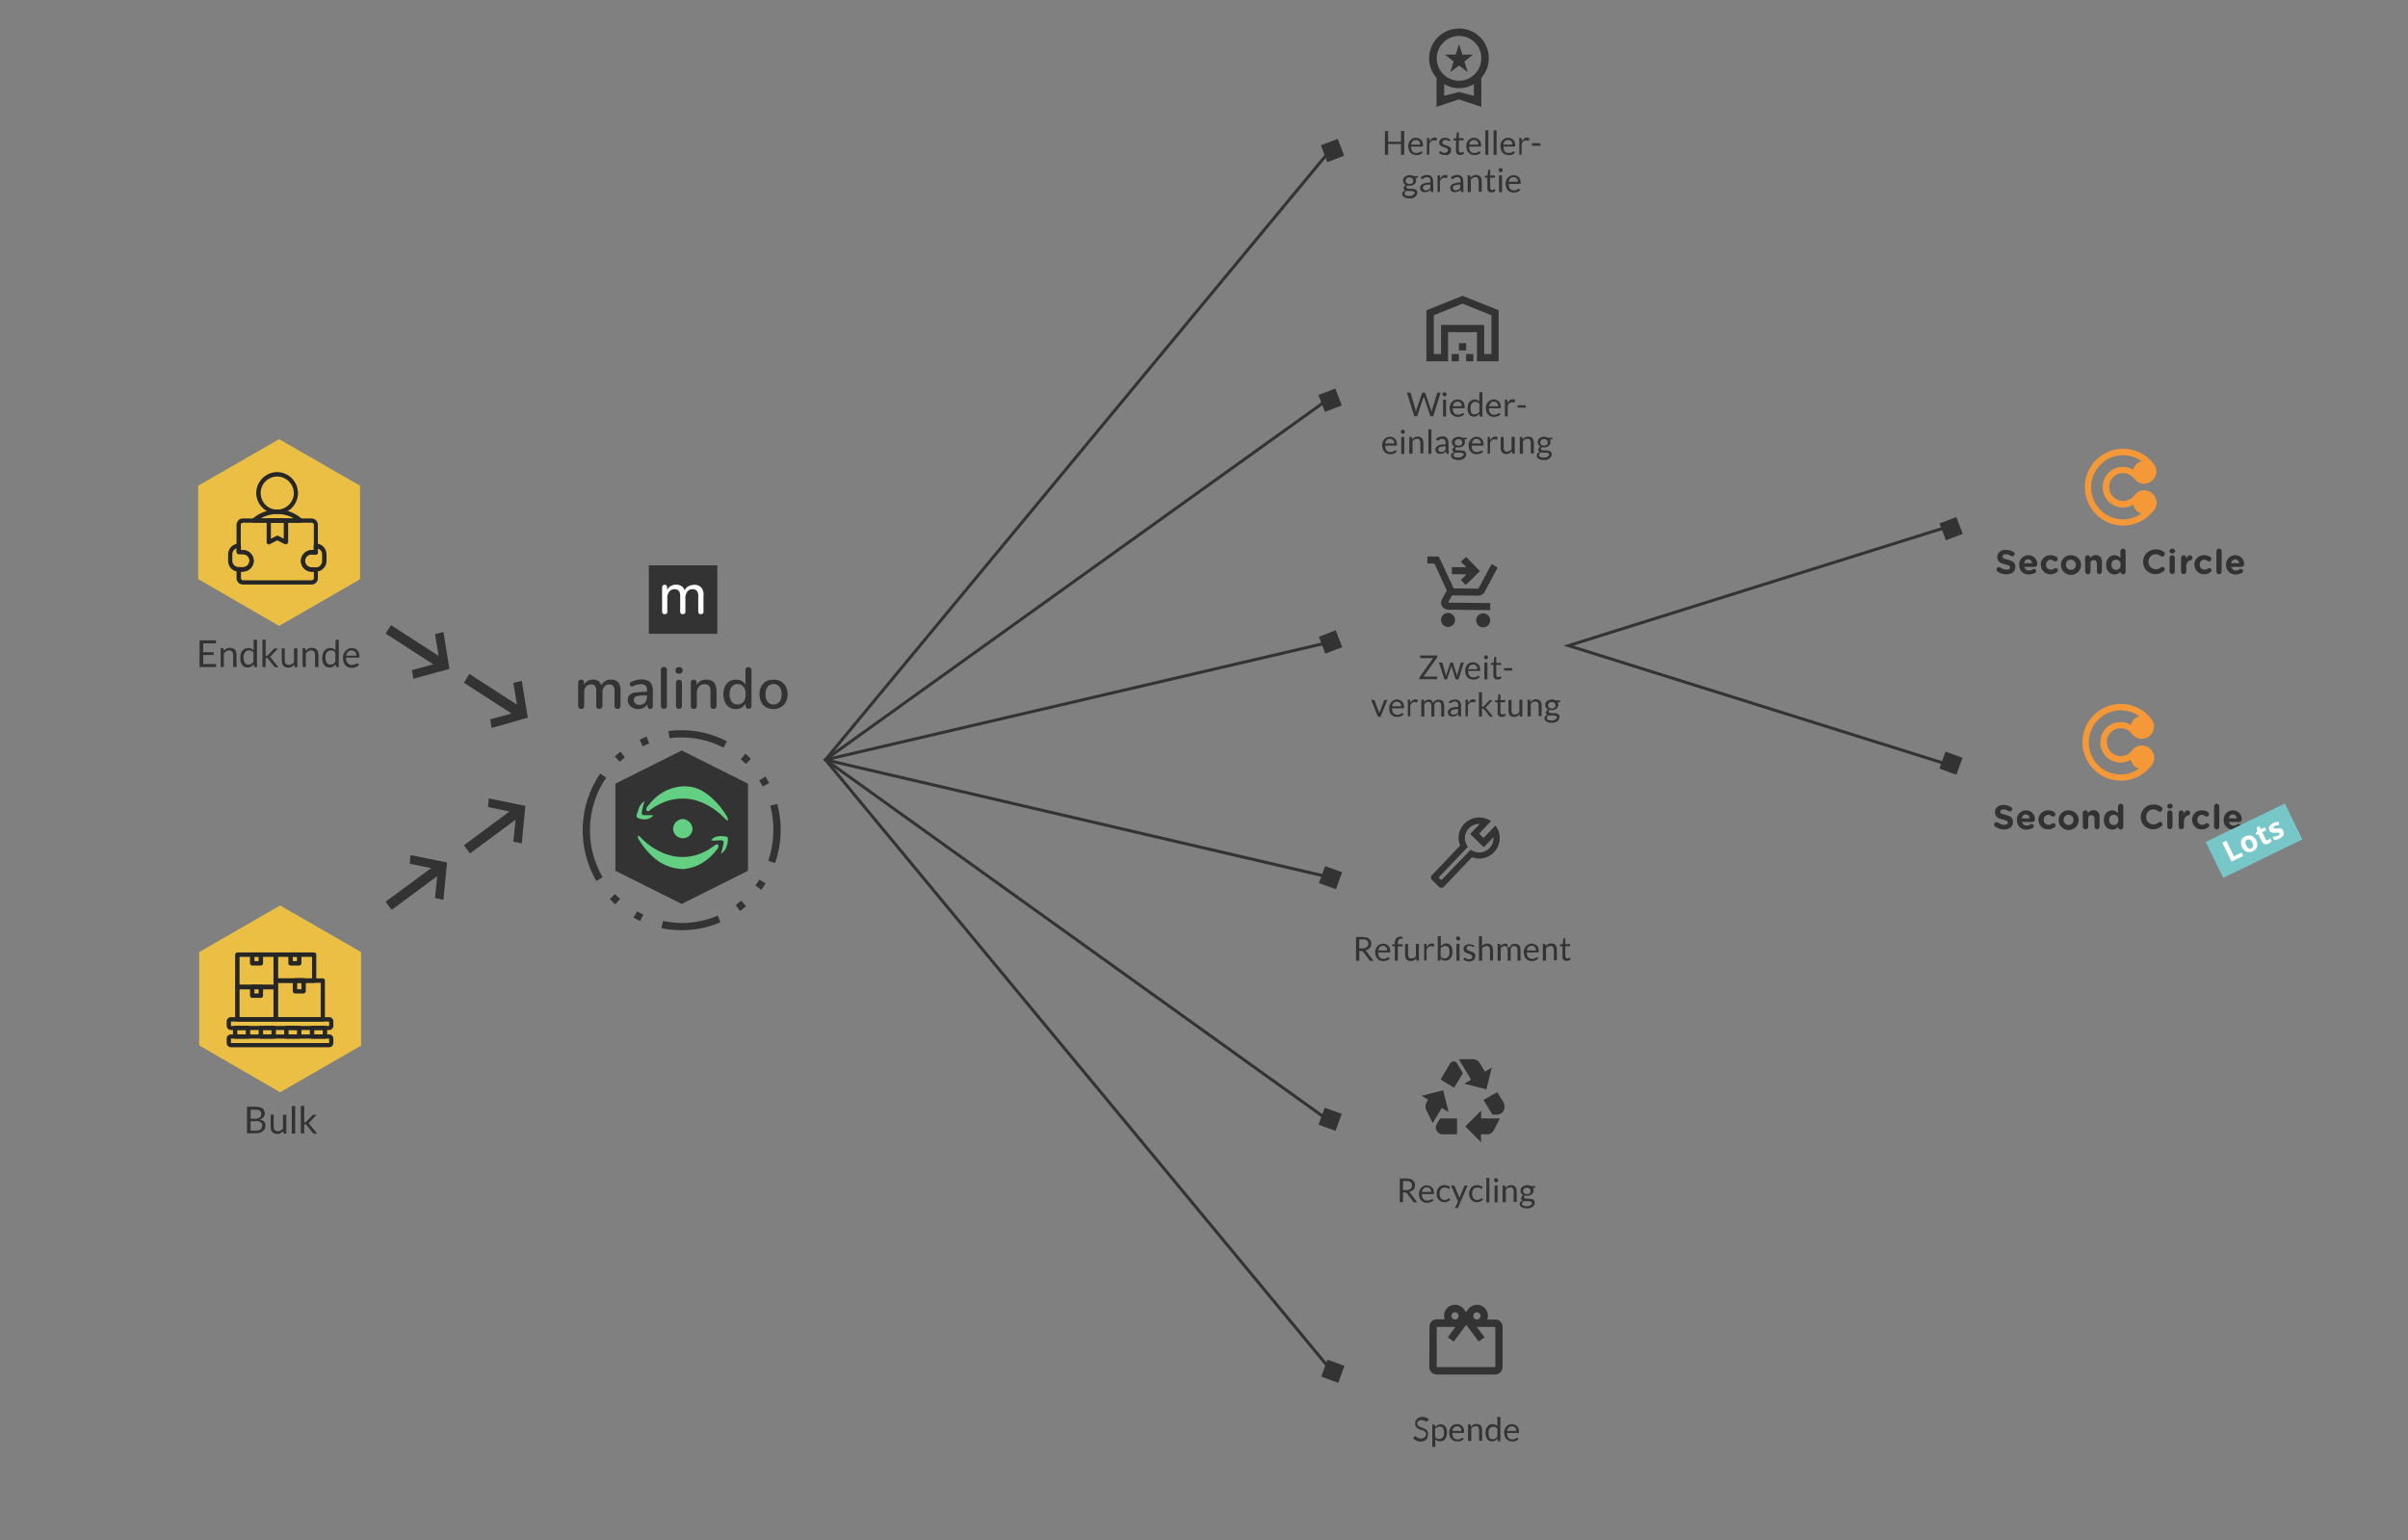 <?xml version="1.0" encoding="UTF-8"?>
<!-- Generator: Adobe Illustrator 26.4.1, SVG Export Plug-In . SVG Version: 6.00 Build 0)  -->
<svg xmlns="http://www.w3.org/2000/svg" xmlns:xlink="http://www.w3.org/1999/xlink" version="1.1" id="Ebene_1" x="0px" y="0px" viewBox="0 0 1199 767" xml:space="preserve">
<rect x="0" y="0" width="1199" height="767" fill="#808080" stroke="none"/>
<g id="Gruppe_186" transform="translate(411 68.034)">
	<path id="Pfad_828" fill="none" stroke="#333333" stroke-width="1.5" d="M252,6L0,310.3l252,304.3"></path>
	
		<rect id="Rechteck_86" x="247.9" y="2.3" transform="matrix(0.934 -0.358 0.358 0.934 14.325 90.922)" fill="#333333" width="9" height="9"></rect>
	
		<rect id="Rechteck_87" x="247.9" y="610.3" transform="matrix(0.342 -0.94 0.94 0.342 -411.574 641.801)" fill="#333333" width="9" height="9"></rect>
</g>
<g id="Gruppe_187" transform="translate(411 192.402)">
	<path id="Pfad_828-2" fill="none" stroke="#333333" stroke-width="1.5" d="M252,5.2L0,185.9l252,180.7"></path>
	
		<rect id="Rechteck_86-2" x="246.7" y="2.3" transform="matrix(0.934 -0.358 0.358 0.934 14.242 90.47)" fill="#333333" width="9" height="9"></rect>
	
		<rect id="Rechteck_87-2" x="246.7" y="360.5" transform="matrix(0.342 -0.94 0.94 0.342 -177.716 476.264)" fill="#333333" width="9" height="9"></rect>
</g>
<g id="Gruppe_188" transform="translate(411 312.767)">
	<path id="Pfad_828-3" fill="none" stroke="#333333" stroke-width="1.5" d="M252,6.8L0,65.6l252,58.7"></path>
	
		<rect id="Rechteck_86-3" x="246.9" y="2.3" transform="matrix(0.934 -0.358 0.358 0.934 14.259 90.563)" fill="#333333" width="9" height="9"></rect>
	
		<rect id="Rechteck_87-3" x="246.9" y="119.8" transform="matrix(0.342 -0.94 0.94 0.342 48.675 318.088)" fill="#333333" width="9" height="9"></rect>
</g>
<path id="Pfad_828-4" fill="none" stroke="#333333" stroke-width="1.5" d="M968.3,262.8L781,321.5l187.3,58.7"></path>
<rect id="Rechteck_86-4" x="966.7" y="258.3" transform="matrix(0.934 -0.358 0.358 0.934 -29.668 365.496)" fill="#333333" width="9" height="9"></rect>
<rect id="Rechteck_87-4" x="966.7" y="375.8" transform="matrix(0.342 -0.94 0.94 0.342 281.787 1162.906)" fill="#333333" width="9" height="9"></rect>
<path id="Pfad_444" fill-rule="evenodd" clip-rule="evenodd" fill="#333333" d="M223.8,333.1l-3-18.4l-4.2,1.1l1.8,10.8l-23.7-15.3  l-2.7,4.2l23.7,15.3l-10.6,2.9l0.7,4.3L223.8,333.1L223.8,333.1L223.8,333.1z"></path>
<path id="Pfad_541" fill-rule="evenodd" clip-rule="evenodd" fill="#333333" d="M262.8,357.4l-3-18.4l-4.2,1.1l1.8,10.8l-23.7-15.3  L231,340l23.7,15.3l-10.6,2.9l0.7,4.3L262.8,357.4L262.8,357.4L262.8,357.4z"></path>
<path id="Pfad_542" fill-rule="evenodd" clip-rule="evenodd" fill="#333333" d="M222.6,429.5l-18.2-3.7l-0.4,4.3l10.7,2.2L192,449  l3,4.1l22.7-16.8l-1.1,10.9l4.2,0.9L222.6,429.5L222.6,429.5L222.6,429.5z"></path>
<path id="Pfad_543" fill-rule="evenodd" clip-rule="evenodd" fill="#333333" d="M261.6,401.3l-18.2-3.7l-0.4,4.3l10.7,2.2L231,420.9  l3,4.1l22.7-16.8l-1.1,10.9l4.2,0.9L261.6,401.3L261.6,401.3L261.6,401.3z"></path>
<g id="Bulk-default" transform="translate(99.181 449.907)">
	<path id="Pfad_538" fill="#333333" d="M23.8,114.5v-13.3H28c0.7,0,1.4,0.1,2.1,0.2c0.5,0.1,1,0.4,1.5,0.7c0.4,0.3,0.7,0.7,0.8,1.1   c0.2,0.5,0.3,1,0.3,1.5c0,0.3-0.1,0.6-0.2,0.9c-0.1,0.3-0.3,0.6-0.5,0.8c-0.2,0.3-0.5,0.5-0.8,0.7c-0.3,0.2-0.7,0.4-1.1,0.5   c0.8,0.1,1.6,0.5,2.2,1c0.5,0.5,0.8,1.3,0.7,2c0,0.5-0.1,1.1-0.3,1.5c-0.2,0.5-0.5,0.9-0.9,1.2c-0.4,0.4-0.9,0.6-1.5,0.8   c-0.6,0.2-1.3,0.3-2,0.3L23.8,114.5z M25.6,107.2h2.4c0.4,0,0.9,0,1.3-0.2c0.3-0.1,0.6-0.3,0.9-0.5c0.2-0.2,0.4-0.4,0.5-0.7   c0.1-0.3,0.2-0.6,0.2-0.9c0.1-0.7-0.2-1.3-0.7-1.7c-0.7-0.4-1.4-0.6-2.2-0.5h-2.4L25.6,107.2z M25.6,108.5v4.6h2.9   c0.4,0,0.9-0.1,1.3-0.2c0.3-0.1,0.6-0.3,0.9-0.5c0.2-0.2,0.4-0.5,0.5-0.8c0.1-0.3,0.2-0.6,0.2-1c0-0.6-0.2-1.2-0.7-1.6   c-0.6-0.4-1.4-0.7-2.2-0.6L25.6,108.5z"></path>
	<path id="Pfad_539" fill="#333333" d="M37.1,105.1v6c0,0.6,0.1,1.2,0.5,1.7c0.4,0.4,0.9,0.6,1.5,0.6c0.5,0,0.9-0.1,1.4-0.3   c0.4-0.2,0.8-0.6,1.2-1v-6.9h1.7v9.4h-1c-0.2,0-0.4-0.1-0.4-0.3l-0.1-1c-0.4,0.4-0.9,0.8-1.4,1.1c-0.5,0.3-1.1,0.4-1.7,0.4   c-0.5,0-0.9-0.1-1.4-0.3c-0.4-0.2-0.7-0.4-1-0.7c-0.3-0.3-0.5-0.7-0.6-1.1c-0.1-0.5-0.2-1-0.2-1.5v-6L37.1,105.1z"></path>
	<rect id="Rechteck_64" x="46.1" y="100.9" fill="#333333" width="1.7" height="13.7"></rect>
	<path id="Pfad_540" fill="#333333" d="M52.3,100.9v8.1h0.4c0.1,0,0.2,0,0.3-0.1c0.1-0.1,0.2-0.1,0.3-0.2l3-3.2   c0.1-0.1,0.2-0.2,0.3-0.2c0.1-0.1,0.2-0.1,0.4-0.1h1.5l-3.5,3.7c-0.1,0.1-0.2,0.2-0.3,0.3c-0.1,0.1-0.2,0.2-0.3,0.2   c0.1,0.1,0.2,0.2,0.3,0.3c0.1,0.1,0.2,0.2,0.3,0.3l3.7,4.6h-1.5c-0.1,0-0.2,0-0.3-0.1c-0.1-0.1-0.2-0.1-0.3-0.2l-3.1-3.9   c-0.1-0.1-0.2-0.2-0.3-0.3c-0.1,0-0.3-0.1-0.4-0.1h-0.5v4.5h-1.7v-13.7H52.3z"></path>
	<g id="Gruppe_152">
		<path id="Pfad_544" fill-rule="evenodd" clip-rule="evenodd" fill="#EBBE44" d="M0,24.2v46.5L40.3,94l40.3-23.2V24.2L40.3,1    L0,24.2z"></path>
		<path id="Pfad_545" fill="#262626" d="M64.7,71.6H15.8c-1.2,0-2.1-1-2.1-2.1v-2.2c0-1.2,1-2.1,2.1-2.1h48.9c1.2,0,2.1,1,2.1,2.1    v2.2C66.8,70.7,65.9,71.6,64.7,71.6 M64.7,67.3H15.8v2.2h48.9L64.7,67.3z"></path>
		<path id="Pfad_546" fill="#262626" d="M64.7,63H15.8c-1.2,0-2.1-1-2.1-2.1v-2.2c0-1.2,1-2.1,2.1-2.1h48.9c1.2,0,2.1,1,2.1,2.1v2.2    C66.8,62.1,65.9,63,64.7,63 M64.7,58.8H15.8v2.2h48.9L64.7,58.8z"></path>
		<path id="Pfad_547" fill="#262626" d="M24.3,67.3h-6.4c-0.6,0-1.1-0.5-1.1-1.1c0,0,0,0,0,0V62c0-0.6,0.5-1.1,1.1-1.1c0,0,0,0,0,0    h6.4c0.6,0,1.1,0.5,1.1,1.1v4.3C25.4,66.9,24.9,67.3,24.3,67.3 M19,65.2h4.2V63H19V65.2z"></path>
		<path id="Pfad_548" fill="#262626" d="M37.1,67.3h-6.4c-0.6,0-1.1-0.5-1.1-1.1c0,0,0,0,0,0V62c0-0.6,0.5-1.1,1.1-1.1h6.4    c0.6,0,1.1,0.5,1.1,1.1v4.3C38.1,66.9,37.7,67.3,37.1,67.3 M31.8,65.2H36V63h-4.2V65.2z"></path>
		<path id="Pfad_549" fill="#262626" d="M49.8,67.3h-6.4c-0.6,0-1.1-0.5-1.1-1.1c0,0,0,0,0,0V62c0-0.6,0.5-1.1,1.1-1.1c0,0,0,0,0,0    h6.4c0.6,0,1.1,0.5,1.1,1.1v4.3C50.9,66.9,50.4,67.3,49.8,67.3 M44.5,65.2h4.2V63h-4.2V65.2z"></path>
		<path id="Pfad_550" fill="#262626" d="M62.6,67.3h-6.4c-0.6,0-1.1-0.5-1.1-1.1V62c0-0.6,0.5-1.1,1.1-1.1h6.4    c0.6,0,1.1,0.5,1.1,1.1v4.3C63.7,66.9,63.2,67.3,62.6,67.3 M57.3,65.2h4.2V63h-4.2V65.2z"></path>
		<path id="Pfad_551" fill="#262626" d="M38.1,58.8H19c-0.6,0-1.1-0.5-1.1-1.1V41.6c0-0.6,0.5-1.1,1.1-1.1h19.1    c0.6,0,1.1,0.5,1.1,1.1v16.1C39.2,58.3,38.7,58.8,38.1,58.8L38.1,58.8 M20.1,56.6h17V42.7h-17V56.6z"></path>
		<path id="Pfad_552" fill="#262626" d="M30.7,47h-4.3c-0.6,0-1.1-0.5-1.1-1.1v-4.3c0-0.6,0.5-1.1,1.1-1.1h4.3    c0.6,0,1.1,0.5,1.1,1.1v4.3C31.8,46.5,31.3,47,30.7,47 M27.5,44.8h2.1v-2.2h-2.1L27.5,44.8z"></path>
		<path id="Pfad_553" fill="#262626" d="M38.1,42.7H19c-0.6,0-1.1-0.5-1.1-1.1V25.5c0-0.6,0.5-1.1,1.1-1.1h19.1    c0.6,0,1.1,0.5,1.1,1.1c0,0,0,0,0,0v16.1C39.2,42.2,38.7,42.7,38.1,42.7L38.1,42.7 M20.1,40.5h17V26.6h-17V40.5z"></path>
		<path id="Pfad_554" fill="#262626" d="M30.7,30.9h-4.3c-0.6,0-1.1-0.5-1.1-1.1v-4.3c0-0.6,0.5-1.1,1.1-1.1c0,0,0,0,0,0h4.3    c0.6,0,1.1,0.5,1.1,1.1v4.3C31.8,30.4,31.3,30.9,30.7,30.9 M27.5,28.7h2.1v-2.2h-2.1L27.5,28.7z"></path>
		<path id="Pfad_555" fill="#262626" d="M57.3,39.5H38.1c-0.6,0-1.1-0.5-1.1-1.1V25.5c0-0.6,0.5-1.1,1.1-1.1h19.1    c0.6,0,1.1,0.5,1.1,1.1c0,0,0,0,0,0v12.9C58.3,39,57.9,39.5,57.3,39.5C57.3,39.5,57.3,39.5,57.3,39.5 M39.2,37.3h17V26.6h-17V37.3    z"></path>
		<path id="Pfad_556" fill="#262626" d="M49.8,30.9h-4.3c-0.6,0-1.1-0.5-1.1-1.1v-4.3c0-0.6,0.5-1.1,1.1-1.1c0,0,0,0,0,0h4.3    c0.6,0,1.1,0.5,1.1,1.1c0,0,0,0,0,0v4.3C50.9,30.4,50.4,30.9,49.8,30.9C49.8,30.9,49.8,30.9,49.8,30.9 M46.6,28.7h2.1v-2.2h-2.1    V28.7z"></path>
		<path id="Pfad_557" fill="#262626" d="M61.5,58.8H38.1c-0.6,0-1.1-0.5-1.1-1.1V38.4c0-0.6,0.5-1.1,1.1-1.1h23.4    c0.6,0,1.1,0.5,1.1,1.1v19.3C62.6,58.3,62.1,58.8,61.5,58.8C61.5,58.8,61.5,58.8,61.5,58.8 M39.2,56.6h21.3V39.5H39.2V56.6z"></path>
		<path id="Pfad_558" fill="#262626" d="M52,44.8h-4.3c-0.6,0-1.1-0.5-1.1-1.1v-5.4c0-0.6,0.5-1.1,1.1-1.1H52c0.6,0,1.1,0.5,1.1,1.1    v5.4C53,44.3,52.5,44.8,52,44.8 M48.8,42.7h2.1v-3.2h-2.1V42.7z"></path>
	</g>
</g>
<g id="Endkunde-default" transform="translate(98.68 217.682)">
	<path id="Pfad_452" fill="#333333" d="M8.9,101.2v1.5H2.5v4.4h5.2v1.4H2.5v4.5h6.4v1.5H0.7v-13.3H8.9z"></path>
	<path id="Pfad_453" fill="#333333" d="M11.2,114.5v-9.4h1c0.2,0,0.4,0.1,0.4,0.3l0.1,1c0.4-0.4,0.9-0.8,1.4-1.1   c0.5-0.3,1.1-0.4,1.8-0.4c0.5,0,0.9,0.1,1.4,0.3c0.4,0.2,0.7,0.4,1,0.7c0.3,0.3,0.5,0.7,0.6,1.1c0.1,0.5,0.2,1,0.2,1.5v6h-1.7v-6   c0-0.6-0.1-1.2-0.5-1.7c-0.4-0.4-0.9-0.6-1.5-0.6c-0.5,0-1,0.1-1.4,0.4c-0.4,0.3-0.8,0.6-1.2,1v6.9L11.2,114.5z"></path>
	<path id="Pfad_454" fill="#333333" d="M28.2,114.5c-0.2,0-0.4-0.1-0.4-0.3l-0.1-1.1c-0.4,0.5-0.9,0.9-1.4,1.2   c-0.5,0.3-1.2,0.5-1.8,0.4c-0.5,0-1-0.1-1.5-0.3c-0.4-0.2-0.8-0.5-1.1-0.9c-0.3-0.5-0.6-1-0.7-1.5c-0.2-0.7-0.3-1.4-0.3-2.1   c0-0.7,0.1-1.3,0.3-1.9c0.2-0.6,0.4-1.1,0.8-1.6c0.7-0.9,1.8-1.4,3-1.4c0.5,0,1,0.1,1.5,0.3c0.4,0.2,0.8,0.5,1.1,0.8v-5.2h1.7v13.7   L28.2,114.5z M25,113.3c0.5,0,1-0.1,1.4-0.4c0.4-0.3,0.8-0.6,1.1-1v-4.6c-0.3-0.4-0.6-0.7-1-0.9c-0.4-0.2-0.8-0.3-1.2-0.2   c-0.8,0-1.5,0.3-2,0.9c-0.5,0.8-0.8,1.7-0.7,2.7c0,0.5,0,1.1,0.2,1.6c0.1,0.4,0.2,0.8,0.5,1.1c0.2,0.3,0.5,0.5,0.8,0.6   C24.3,113.3,24.6,113.3,25,113.3"></path>
	<path id="Pfad_455" fill="#333333" d="M33.6,100.9v8.1h0.4c0.1,0,0.2,0,0.3-0.1c0.1-0.1,0.2-0.1,0.3-0.2l3-3.2   c0.1-0.1,0.2-0.2,0.3-0.2c0.1-0.1,0.2-0.1,0.4-0.1h1.5l-3.5,3.7c-0.1,0.1-0.2,0.2-0.3,0.3c-0.1,0.1-0.2,0.2-0.3,0.2   c0.1,0.1,0.2,0.2,0.3,0.3c0.1,0.1,0.2,0.2,0.3,0.3l3.7,4.6h-1.5c-0.1,0-0.2,0-0.3-0.1c-0.1-0.1-0.2-0.1-0.3-0.2l-3.1-3.9   c-0.1-0.1-0.2-0.2-0.3-0.3c-0.1,0-0.3-0.1-0.4-0.1h-0.5v4.5H32v-13.7H33.6z"></path>
	<path id="Pfad_456" fill="#333333" d="M43.1,105.1v6c0,0.6,0.1,1.2,0.5,1.7c0.4,0.4,0.9,0.6,1.5,0.6c0.5,0,0.9-0.1,1.4-0.3   c0.4-0.2,0.8-0.6,1.2-1v-6.9h1.7v9.4h-1c-0.2,0-0.4-0.1-0.4-0.3l-0.1-1c-0.4,0.4-0.9,0.8-1.4,1.1c-0.5,0.3-1.1,0.4-1.7,0.4   c-0.5,0-0.9-0.1-1.4-0.3c-0.4-0.2-0.7-0.4-1-0.7c-0.3-0.3-0.5-0.7-0.6-1.1c-0.1-0.5-0.2-1-0.2-1.5v-6L43.1,105.1z"></path>
	<path id="Pfad_457" fill="#333333" d="M52,114.5v-9.4h1c0.2,0,0.4,0.1,0.4,0.3l0.1,1c0.4-0.4,0.9-0.8,1.4-1.1   c0.5-0.3,1.1-0.4,1.8-0.4c0.5,0,0.9,0.1,1.4,0.3c0.4,0.2,0.7,0.4,1,0.7c0.3,0.3,0.5,0.7,0.6,1.1c0.1,0.5,0.2,1,0.2,1.5v6h-1.7v-6   c0-0.6-0.1-1.2-0.5-1.7c-0.4-0.4-0.9-0.6-1.5-0.6c-0.5,0-1,0.1-1.4,0.4c-0.4,0.3-0.8,0.6-1.2,1v6.9L52,114.5z"></path>
	<path id="Pfad_458" fill="#333333" d="M69,114.5c-0.2,0-0.4-0.1-0.4-0.3l-0.1-1.1c-0.4,0.5-0.9,0.9-1.4,1.2   c-0.5,0.3-1.2,0.5-1.8,0.4c-0.5,0-1-0.1-1.5-0.3c-0.4-0.2-0.8-0.5-1.1-0.9c-0.3-0.5-0.6-1-0.7-1.5c-0.2-0.7-0.3-1.4-0.3-2.1   c0-0.7,0.1-1.3,0.3-1.9c0.2-0.6,0.4-1.1,0.8-1.6c0.7-0.9,1.8-1.4,3-1.4c0.5,0,1,0.1,1.5,0.3c0.4,0.2,0.8,0.5,1.1,0.8v-5.2H70v13.7   L69,114.5z M65.8,113.3c0.5,0,1-0.1,1.4-0.4c0.4-0.3,0.8-0.6,1.1-1v-4.6c-0.3-0.4-0.6-0.7-1-0.9c-0.4-0.2-0.8-0.3-1.2-0.2   c-0.8,0-1.5,0.3-2,0.9c-0.5,0.8-0.8,1.7-0.7,2.7c0,0.5,0,1.1,0.2,1.6c0.1,0.4,0.2,0.8,0.5,1.1c0.2,0.3,0.5,0.5,0.8,0.6   C65.1,113.3,65.5,113.3,65.8,113.3"></path>
	<path id="Pfad_459" fill="#333333" d="M76.4,105c0.5,0,1.1,0.1,1.6,0.3c0.5,0.2,0.9,0.5,1.2,0.8c0.4,0.4,0.6,0.8,0.8,1.3   c0.2,0.6,0.3,1.2,0.3,1.8c0,0.2,0,0.4-0.1,0.5c-0.1,0.1-0.2,0.1-0.3,0.1h-6.3c0,0.5,0.1,1,0.2,1.6c0.1,0.4,0.3,0.8,0.6,1.1   c0.3,0.3,0.6,0.5,0.9,0.7c0.4,0.2,0.8,0.2,1.2,0.2c0.4,0,0.7,0,1.1-0.1c0.3-0.1,0.5-0.2,0.8-0.3c0.2-0.1,0.4-0.2,0.5-0.3   c0.1-0.1,0.2-0.1,0.4-0.1c0.1,0,0.2,0.1,0.3,0.2l0.5,0.6c-0.2,0.3-0.5,0.5-0.7,0.6c-0.3,0.2-0.6,0.3-0.9,0.5   c-0.3,0.1-0.7,0.2-1,0.3c-0.3,0.1-0.7,0.1-1,0.1c-0.6,0-1.2-0.1-1.8-0.3c-0.5-0.2-1-0.5-1.4-1c-0.4-0.5-0.7-1-0.9-1.6   c-0.2-0.7-0.3-1.4-0.3-2.2c0-0.6,0.1-1.2,0.3-1.8c0.2-0.5,0.5-1.1,0.9-1.5c0.4-0.4,0.9-0.8,1.4-1C75.2,105.1,75.8,105,76.4,105    M76.5,106.2c-0.7,0-1.4,0.2-1.9,0.7c-0.5,0.5-0.8,1.2-0.9,1.9h5.1c0-0.4,0-0.7-0.2-1.1c-0.1-0.3-0.3-0.6-0.5-0.8   c-0.2-0.2-0.5-0.4-0.7-0.5C77.2,106.3,76.8,106.2,76.5,106.2"></path>
	<g id="Gruppe_151">
		<path id="Pfad_559" fill-rule="evenodd" clip-rule="evenodd" fill="#EBBE44" d="M0,24.2v46.5L40.3,94l40.3-23.2V24.2L40.3,1    L0,24.2z"></path>
		<path id="Pfad_560" fill="#262626" d="M39.4,38.2c-5.7,0-10.4-4.6-10.5-10.3c0-5.7,4.6-10.4,10.3-10.5c5.7,0,10.4,4.6,10.5,10.3    c0,0,0,0.1,0,0.1C49.7,33.6,45.1,38.2,39.4,38.2 M39.4,19.6c-4.5,0-8.3,3.6-8.3,8.2s3.6,8.3,8.2,8.3c4.5,0,8.3-3.6,8.3-8.2    c0,0,0-0.1,0-0.1C47.6,23.4,43.9,19.7,39.4,19.6"></path>
		<path id="Pfad_561" fill="#262626" d="M51,42.6H27.7c-0.6,0-1.1-0.5-1.1-1.1c0-0.3,0.1-0.6,0.4-0.8c7.1-6.2,17.6-6.2,24.7,0    c0.4,0.4,0.5,1.1,0.1,1.5C51.6,42.5,51.4,42.6,51,42.6 M31.1,40.5h16.6C42.6,37.5,36.2,37.5,31.1,40.5"></path>
		<path id="Pfad_562" fill="#262626" d="M43.7,53.4c-0.2,0-0.3,0-0.5-0.1l-3.8-1.9l-3.8,1.9c-0.5,0.3-1.2,0.1-1.4-0.5    c-0.1-0.1-0.1-0.3-0.1-0.5V41.5c0-0.6,0.5-1.1,1.1-1.1h8.5c0.6,0,1.1,0.5,1.1,1.1v10.8C44.7,52.9,44.2,53.4,43.7,53.4 M39.4,49.1    c0.2,0,0.3,0,0.5,0.1l2.7,1.4v-7.9h-6.4v7.9l2.7-1.4C39.1,49.1,39.2,49.1,39.4,49.1"></path>
		<path id="Pfad_563" fill="#262626" d="M22.3,67h-2.1c-3,0-5.3-2.4-5.3-5.4v-3.2c0-3,2.4-5.3,5.3-5.4c0.6,0,1.1,0.5,1.1,1.1v2.2    h1.1c3,0,5.3,2.5,5.3,5.4C27.6,64.6,25.2,66.9,22.3,67 M19.1,55.3c-1.3,0.5-2.1,1.7-2.1,3v3.2c0,1.8,1.4,3.2,3.2,3.2h2.2    c1.8,0,3.2-1.5,3.2-3.3c0-1.7-1.4-3.1-3.2-3.2h-2.1c-0.6,0-1.1-0.5-1.1-1.1L19.1,55.3z"></path>
		<path id="Pfad_564" fill="#262626" d="M58.6,67h-2.2c-3,0-5.3-2.5-5.3-5.4c0-2.9,2.4-5.3,5.3-5.3h1.1v-2.2c0-0.6,0.5-1.1,1.1-1.1    c3,0,5.3,2.4,5.3,5.4v3.2C63.9,64.6,61.5,67,58.6,67 M56.4,58.4c-1.8,0-3.2,1.5-3.2,3.3c0,1.7,1.4,3.1,3.2,3.2h2.1    c1.8,0,3.2-1.4,3.2-3.2c0,0,0,0,0,0v-3.2c0-1.4-0.8-2.6-2.1-3v2c0,0.6-0.5,1.1-1.1,1.1L56.4,58.4z"></path>
		<path id="Pfad_565" fill="#262626" d="M56.5,73.4H22.3c-1.8,0-3.2-1.4-3.2-3.2v-4.3c0-0.6,0.5-1.1,1.1-1.1h2.1    c1.8,0,3.2-1.5,3.2-3.3c0-1.7-1.4-3.1-3.2-3.2h-2.1c-0.6,0-1.1-0.5-1.1-1.1V43.7c0-1.8,1.4-3.2,3.2-3.2h34.1    c1.8,0,3.2,1.4,3.2,3.2v13.6c0,0.6-0.5,1.1-1.1,1.1h-2.1c-1.8,0-3.2,1.5-3.2,3.2v0c0,1.8,1.4,3.2,3.2,3.2h2.1    c0.6,0,1.1,0.5,1.1,1.1v4.3C59.7,72,58.2,73.4,56.5,73.4 M21.3,67v3.2c0,0.6,0.5,1.1,1.1,1.1h34.1c0.6,0,1.1-0.5,1.1-1.1V67h-1.1    c-3,0-5.3-2.4-5.3-5.4v0c0-2.9,2.4-5.3,5.3-5.4h1.1V43.7c0-0.6-0.5-1.1-1.1-1.1H22.3c-0.6,0-1.1,0.5-1.1,1.1v12.5h1.1    c3,0,5.3,2.5,5.3,5.4c0,2.9-2.4,5.3-5.3,5.3L21.3,67z"></path>
	</g>
</g>
<g id="Second-Circle-default" transform="translate(994.098 222.484)">
	<g id="Gruppe_136">
		<path id="Pfad_579" fill="#323232" d="M109.5,52c0-0.7,0.6-1.3,1.3-1.3s1.3,0.6,1.3,1.3v10.2c0,0.7-0.6,1.3-1.3,1.3    s-1.3-0.6-1.3-1.3V52z"></path>
		<path id="Pfad_580" fill="#323232" d="M120.8,58c0-1.1-0.9-1.9-1.9-2c-1.1,0-2,0.9-2,2H120.8z M119.1,63.6    c-2.6,0.1-4.7-1.9-4.8-4.4c0-0.1,0-0.2,0-0.4v0c-0.1-2.5,1.8-4.7,4.4-4.8c0.1,0,0.1,0,0.2,0c2.4,0,4.4,1.9,4.4,4.3    c0,0.1,0,0.1,0,0.2c0,0.7-0.5,1.2-1.1,1.3c0,0-0.1,0-0.1,0h-5.2c0.2,1.1,1.2,1.9,2.3,1.8c0.7,0,1.3-0.2,1.9-0.6    c0.2-0.1,0.4-0.2,0.6-0.2c0.6,0,1,0.4,1,1c0,0,0,0,0,0.1c0,0.3-0.1,0.6-0.3,0.8C121.4,63.2,120.3,63.6,119.1,63.6"></path>
		<path id="Pfad_581" fill="#323232" d="M0.5,62.1c-0.3-0.2-0.5-0.6-0.5-1c0-0.7,0.5-1.2,1.2-1.2c0,0,0,0,0,0c0.3,0,0.5,0.1,0.8,0.2    c0.9,0.7,2,1.1,3.1,1.1c1.1,0,1.7-0.4,1.7-1.1v0c0-0.7-0.4-1-2.4-1.5c-2.4-0.6-4-1.3-4-3.7v0c0-2.2,1.8-3.6,4.2-3.6    c1.4,0,2.7,0.4,3.8,1.1C8.8,52.4,9,52.8,9,53.3c0,0.7-0.5,1.2-1.2,1.2c0,0,0,0,0,0c-0.2,0-0.5-0.1-0.7-0.2    c-0.8-0.5-1.6-0.8-2.5-0.8c-1,0-1.6,0.5-1.6,1.1v0c0,0.8,0.5,1.1,2.6,1.6c2.4,0.6,3.8,1.5,3.8,3.6v0c0,2.4-1.8,3.7-4.4,3.7    C3.4,63.6,1.8,63,0.5,62.1"></path>
		<path id="Pfad_582" fill="#323232" d="M17.7,58c0-1.1-0.9-1.9-1.9-2c-1.1,0-2,0.9-2,2H17.7z M16.1,63.6c-2.6,0.1-4.7-1.9-4.8-4.4    c0-0.1,0-0.2,0-0.4v0c-0.1-2.5,1.8-4.7,4.4-4.8c0.1,0,0.1,0,0.2,0c2.4,0,4.4,1.9,4.4,4.3c0,0.1,0,0.1,0,0.2c0,0.7-0.5,1.2-1.1,1.3    c0,0-0.1,0-0.1,0h-5.2c0.2,1.1,1.2,1.9,2.3,1.8c0.7,0,1.3-0.2,1.9-0.6c0.2-0.1,0.4-0.2,0.6-0.2c0.6,0,1,0.4,1,1c0,0,0,0,0,0.1    c0,0.3-0.1,0.6-0.3,0.8C18.4,63.2,17.2,63.6,16.1,63.6"></path>
		<path id="Pfad_583" fill="#323232" d="M22,58.8L22,58.8c0-2.7,2.1-4.8,4.7-4.8c0.1,0,0.1,0,0.2,0c1.1-0.1,2.3,0.3,3.2,1    c0.3,0.2,0.4,0.6,0.4,0.9c0,0.7-0.5,1.2-1.2,1.2c0,0,0,0,0,0c-0.3,0-0.5-0.1-0.8-0.3c-0.5-0.4-1-0.6-1.6-0.6    c-1.3,0.1-2.3,1.2-2.2,2.5c0,0,0,0,0,0v0c-0.1,1.3,0.9,2.4,2.2,2.5c0.1,0,0.1,0,0.2,0c0.6,0,1.2-0.2,1.7-0.6    c0.2-0.2,0.5-0.2,0.7-0.2c0.6,0,1.1,0.5,1.1,1.1c0,0.3-0.1,0.6-0.4,0.8c-0.9,0.8-2.1,1.2-3.3,1.2c-2.6,0.1-4.8-2-4.8-4.6    C22,58.9,22,58.9,22,58.8"></path>
		<path id="Pfad_584" fill="#323232" d="M39.5,58.8L39.5,58.8c0.1-1.4-1-2.5-2.4-2.6c0,0,0,0-0.1,0c-1.3,0-2.4,1-2.4,2.3    c0,0.1,0,0.1,0,0.2v0c-0.1,1.4,1,2.5,2.4,2.6c0,0,0.1,0,0.1,0c1.3,0,2.4-1,2.4-2.3C39.5,58.9,39.5,58.9,39.5,58.8 M32.1,58.8    L32.1,58.8c0-2.7,2.2-4.9,4.9-4.8c0,0,0.1,0,0.1,0c2.6-0.1,4.9,2,5,4.6c0,0.1,0,0.1,0,0.2v0c0,2.8-2.2,5-5,5    C34.3,63.8,32.1,61.6,32.1,58.8L32.1,58.8"></path>
		<path id="Pfad_585" fill="#323232" d="M44.1,55.3c0-0.7,0.6-1.3,1.3-1.3s1.3,0.6,1.3,1.3v0.1c0.6-0.9,1.6-1.5,2.7-1.5    c2,0,3.1,1.3,3.1,3.4v4.8c0,0.7-0.6,1.3-1.3,1.3S50,62.9,50,62.2v-3.9c0-1.2-0.6-1.9-1.6-1.9s-1.6,0.6-1.6,1.9v3.9    c0,0.7-0.6,1.3-1.3,1.3s-1.3-0.6-1.3-1.3L44.1,55.3z"></path>
		<path id="Pfad_586" fill="#323232" d="M57.3,58.7L57.3,58.7c-0.2,1.3,0.7,2.4,2,2.6c1.2,0.2,2.4-0.7,2.5-2c0-0.2,0-0.4,0-0.6v0    c0.2-1.2-0.7-2.4-2-2.5c-1.2-0.2-2.4,0.7-2.5,2C57.2,58.4,57.2,58.6,57.3,58.7 M64.3,62.2c0,0.7-0.6,1.3-1.3,1.3    c-0.7,0-1.3-0.6-1.3-1.3v-0.1c-0.6,1-1.7,1.5-2.9,1.5c-2.2,0-4.2-1.7-4.2-4.8v0c0-3.1,2-4.8,4.2-4.8c1.1,0,2.2,0.5,2.9,1.4V52    c0-0.7,0.6-1.3,1.3-1.3c0.7,0,1.3,0.6,1.3,1.3V62.2z"></path>
		<path id="Pfad_587" fill="#323232" d="M73,57.4L73,57.4c-0.1-3.4,2.6-6.2,6-6.3c0.1,0,0.2,0,0.3,0c1.4-0.1,2.9,0.4,4,1.2    c0.3,0.3,0.5,0.6,0.5,1.1c0,0.7-0.6,1.3-1.3,1.3c0,0,0,0,0,0c-0.3,0-0.6-0.1-0.8-0.3c-0.7-0.6-1.6-0.9-2.5-0.9    c-2,0-3.5,1.7-3.5,3.6c0,0,0,0.1,0,0.1v0c-0.1,2,1.4,3.7,3.4,3.8c0,0,0.1,0,0.1,0c1,0,1.9-0.3,2.6-0.9c0.5-0.5,1.3-0.4,1.7,0.1    s0.4,1.3-0.1,1.7c0,0,0,0-0.1,0c-2.7,2.3-6.7,2-9-0.7C73.5,60.2,73,58.8,73,57.4"></path>
		<path id="Pfad_588" fill="#323232" d="M86.2,55.3c0-0.7,0.6-1.3,1.3-1.3s1.3,0.6,1.3,1.3v6.8c0,0.7-0.6,1.3-1.3,1.3    c-0.7,0-1.3-0.6-1.3-1.3V55.3z M86.1,51.9c0.1-0.8,0.9-1.3,1.7-1.2c0.6,0.1,1.1,0.6,1.2,1.2v0c-0.1,0.8-0.9,1.4-1.7,1.2    C86.7,53.1,86.2,52.6,86.1,51.9L86.1,51.9z"></path>
		<path id="Pfad_589" fill="#323232" d="M91.9,55.3c0-0.7,0.6-1.3,1.3-1.3s1.3,0.6,1.3,1.3l0,0v0.4c0.4-0.9,1-1.7,1.8-1.7    c0.7,0,1.3,0.6,1.3,1.3c0,0.6-0.4,1.1-1,1.2c-1.3,0.3-2.1,1.3-2.1,3.2v2.4c0,0.7-0.6,1.3-1.3,1.3c-0.7,0-1.3-0.6-1.3-1.3    L91.9,55.3z"></path>
		<path id="Pfad_590" fill="#323232" d="M98.5,58.8L98.5,58.8c0-2.7,2.1-4.8,4.7-4.8c0.1,0,0.1,0,0.2,0c1.1-0.1,2.3,0.3,3.2,1    c0.3,0.2,0.4,0.6,0.4,0.9c0,0.7-0.5,1.2-1.2,1.2c0,0,0,0,0,0c-0.3,0-0.5-0.1-0.8-0.3c-0.5-0.4-1-0.6-1.6-0.6    c-1.3,0.1-2.3,1.2-2.2,2.5c0,0,0,0,0,0v0c-0.1,1.3,0.9,2.4,2.2,2.5c0.1,0,0.1,0,0.2,0c0.6,0,1.2-0.2,1.7-0.6    c0.2-0.2,0.5-0.2,0.7-0.2c0.6,0,1.1,0.5,1.1,1.1c0,0.3-0.1,0.6-0.4,0.8c-0.9,0.8-2.1,1.2-3.3,1.2c-2.6,0.1-4.8-2-4.8-4.6    C98.5,58.9,98.5,58.9,98.5,58.8"></path>
		<path id="Pfad_591" fill="#F49838" d="M51.5,31.2c-6.1-6.4-5.8-16.5,0.6-22.6c2.7-2.6,6.3-4.2,10.1-4.4c0.3,0,0.6,0,0.8,0    c2.5,0,5,0.6,7.2,1.7c0.7,0.4,1.4,0.8,2.1,1.3c-2.1,0.5-3.7,2.1-4.2,4.2c-1.6-0.9-3.3-1.4-5.2-1.4c-0.2,0-0.5,0-0.7,0    c-5,0.4-9,4.4-9.3,9.4c-0.4,5.6,3.8,10.4,9.3,10.8c2.1,0.2,4.1-0.3,5.9-1.4c0.4,2.1,1.9,3.8,4,4.4C65.7,37.8,56.9,36.9,51.5,31.2     M76,22.2L76,22.2c-2.6-1.2-5.7-0.3-7.4,2c-1.3,1.8-3.4,2.8-5.6,2.8c-3.8,0-6.9-3.1-6.9-7c0-0.2,0-0.3,0-0.5    c0.3-3.4,3-6.2,6.4-6.4c0.2,0,0.3,0,0.5,0c2.2,0,4.3,1.1,5.6,2.8c2,2.7,5.8,3.3,8.5,1.3c1.1-0.8,1.9-2,2.3-3.3    c0.5-1.8,0.1-3.7-0.9-5.1C75,3.9,69.2,1,63.1,1c-0.3,0-0.7,0-1,0c-10.6,0.6-18.7,9.6-18.1,20.1c0.6,10.6,9.6,18.7,20.1,18.1    c5.8-0.3,11.1-3.2,14.5-7.9c1.1-1.5,1.4-3.4,0.9-5.1C79,24.5,77.7,23,76,22.2"></path>
	</g>
</g>
<g id="Second-Circle-Lots-default" transform="translate(992.934 349.535)">
	<path id="Pfad_566" fill="#323232" d="M109.5,52c0-0.7,0.6-1.3,1.3-1.3s1.3,0.6,1.3,1.3c0,0,0,0,0,0v10.2c0,0.7-0.6,1.3-1.3,1.3   c-0.7,0-1.3-0.6-1.3-1.3V52z"></path>
	<path id="Pfad_567" fill="#323232" d="M120.8,58c0-1.1-0.9-1.9-1.9-2c-1.1,0-2,0.9-2,2H120.8z M119.1,63.6   c-2.6,0.1-4.7-1.9-4.8-4.4c0-0.1,0-0.2,0-0.4v0c-0.1-2.5,1.8-4.7,4.4-4.8c0.1,0,0.1,0,0.2,0c2.4,0,4.4,1.9,4.4,4.3   c0,0.1,0,0.1,0,0.2c0,0.7-0.5,1.2-1.1,1.3c0,0-0.1,0-0.1,0h-5.2c0.2,1.1,1.2,1.9,2.3,1.8c0.7,0,1.3-0.2,1.9-0.6   c0.2-0.1,0.4-0.2,0.6-0.2c0.6,0,1,0.4,1,1c0,0,0,0,0,0.1c0,0.3-0.1,0.6-0.3,0.8C121.4,63.2,120.3,63.6,119.1,63.6"></path>
	<path id="Pfad_568" fill="#323232" d="M0.5,62.1c-0.3-0.2-0.5-0.6-0.5-1c0-0.7,0.5-1.2,1.2-1.2c0,0,0,0,0,0c0.3,0,0.5,0.1,0.8,0.2   c0.9,0.7,2,1.1,3.1,1.1c1.1,0,1.7-0.4,1.7-1.1v0c0-0.7-0.4-1-2.4-1.5c-2.4-0.6-4-1.3-4-3.7v0c0-2.2,1.8-3.6,4.2-3.6   c1.4,0,2.7,0.4,3.8,1.1C8.8,52.4,9,52.8,9,53.3c0,0.7-0.5,1.2-1.2,1.2c0,0,0,0,0,0c-0.2,0-0.5-0.1-0.7-0.2   c-0.8-0.5-1.6-0.8-2.5-0.8c-1,0-1.6,0.5-1.6,1.1v0c0,0.8,0.5,1.1,2.6,1.6c2.4,0.6,3.8,1.5,3.8,3.6v0c0,2.4-1.8,3.7-4.4,3.7   C3.4,63.6,1.8,63,0.5,62.1"></path>
	<path id="Pfad_569" fill="#323232" d="M17.7,58c0-1.1-0.9-1.9-1.9-2c-1.1,0-2,0.9-2,2H17.7z M16.1,63.6c-2.6,0.1-4.7-1.9-4.8-4.4   c0-0.1,0-0.2,0-0.4v0c-0.1-2.5,1.8-4.7,4.4-4.8c0.1,0,0.1,0,0.2,0c2.4,0,4.4,1.9,4.4,4.3c0,0.1,0,0.1,0,0.2c0,0.7-0.5,1.2-1.1,1.3   c0,0-0.1,0-0.1,0h-5.2c0.2,1.1,1.2,1.9,2.3,1.8c0.7,0,1.3-0.2,1.9-0.6c0.2-0.1,0.4-0.2,0.6-0.2c0.6,0,1,0.4,1,1c0,0,0,0,0,0.1   c0,0.3-0.1,0.6-0.3,0.8C18.4,63.2,17.2,63.6,16.1,63.6"></path>
	<path id="Pfad_570" fill="#323232" d="M22,58.8L22,58.8c0-2.7,2.1-4.8,4.7-4.8c0.1,0,0.1,0,0.2,0c1.1-0.1,2.3,0.3,3.2,1   c0.3,0.2,0.4,0.6,0.4,0.9c0,0.7-0.5,1.2-1.2,1.2c0,0,0,0,0,0c-0.3,0-0.5-0.1-0.8-0.3c-0.5-0.4-1-0.6-1.6-0.6   c-1.3,0.1-2.3,1.2-2.2,2.5c0,0,0,0,0,0v0c-0.1,1.3,0.9,2.4,2.2,2.5c0.1,0,0.1,0,0.2,0c0.6,0,1.2-0.2,1.7-0.6   c0.2-0.2,0.5-0.2,0.7-0.2c0.6,0,1.1,0.5,1.1,1.1c0,0.3-0.1,0.6-0.4,0.8c-0.9,0.8-2.1,1.2-3.3,1.2c-2.6,0.1-4.8-2-4.8-4.6   C22,58.9,22,58.9,22,58.8"></path>
	<path id="Pfad_571" fill="#323232" d="M39.5,58.8L39.5,58.8c0.1-1.4-1-2.5-2.4-2.6c0,0,0,0-0.1,0c-1.3,0-2.4,1-2.4,2.3   c0,0.1,0,0.1,0,0.2v0c-0.1,1.4,1,2.5,2.4,2.6c0,0,0.1,0,0.1,0c1.3,0,2.4-1,2.4-2.3C39.5,58.9,39.5,58.9,39.5,58.8 M32.1,58.8   L32.1,58.8c0-2.7,2.2-4.9,4.9-4.8c0,0,0.1,0,0.1,0c2.6-0.1,4.9,2,5,4.6c0,0.1,0,0.1,0,0.2v0c0,2.8-2.2,5-5,5   C34.3,63.8,32.1,61.6,32.1,58.8L32.1,58.8"></path>
	<path id="Pfad_572" fill="#323232" d="M44.1,55.3c0-0.7,0.6-1.3,1.3-1.3s1.3,0.6,1.3,1.3v0.1c0.6-0.9,1.6-1.5,2.7-1.5   c2,0,3.1,1.3,3.1,3.4v4.8c0,0.7-0.6,1.3-1.3,1.3S50,62.9,50,62.2v-3.9c0-1.2-0.6-1.9-1.6-1.9s-1.6,0.6-1.6,1.9v3.9   c0,0.7-0.6,1.3-1.3,1.3s-1.3-0.6-1.3-1.3L44.1,55.3z"></path>
	<path id="Pfad_573" fill="#323232" d="M57.3,58.7L57.3,58.7c-0.2,1.3,0.7,2.4,2,2.6s2.4-0.7,2.5-2c0-0.2,0-0.4,0-0.6v0   c0.2-1.2-0.7-2.4-2-2.5s-2.4,0.7-2.5,2C57.2,58.4,57.2,58.6,57.3,58.7 M64.3,62.2c0,0.7-0.6,1.3-1.3,1.3c-0.7,0-1.3-0.6-1.3-1.3   v-0.1c-0.6,1-1.7,1.5-2.9,1.5c-2.2,0-4.2-1.7-4.2-4.8v0c0-3.1,2-4.8,4.2-4.8c1.1,0,2.2,0.5,2.9,1.4V52c0-0.7,0.6-1.3,1.3-1.3   c0.7,0,1.3,0.6,1.3,1.3V62.2z"></path>
	<path id="Pfad_574" fill="#323232" d="M73,57.4L73,57.4c-0.1-3.4,2.6-6.2,6-6.3c0.1,0,0.2,0,0.3,0c1.4-0.1,2.9,0.4,4,1.2   c0.3,0.3,0.5,0.6,0.5,1.1c0,0.7-0.6,1.3-1.3,1.3c0,0,0,0,0,0c-0.3,0-0.6-0.1-0.8-0.3c-0.7-0.6-1.6-0.9-2.5-0.9   c-2,0-3.5,1.7-3.5,3.6c0,0,0,0.1,0,0.1v0c-0.1,2,1.4,3.7,3.4,3.8c0,0,0.1,0,0.1,0c1,0,1.9-0.3,2.6-0.9c0.5-0.5,1.3-0.4,1.7,0.1   c0.5,0.5,0.4,1.3-0.1,1.7c0,0,0,0-0.1,0c-2.7,2.3-6.7,2-9-0.7C73.5,60.2,73,58.8,73,57.4"></path>
	<path id="Pfad_575" fill="#323232" d="M86.2,55.3c0-0.7,0.6-1.3,1.3-1.3s1.3,0.6,1.3,1.3c0,0,0,0,0,0v6.8c0,0.7-0.6,1.3-1.3,1.3   s-1.3-0.6-1.3-1.3c0,0,0,0,0,0V55.3z M86.1,51.9c0.1-0.8,0.9-1.3,1.7-1.2c0.6,0.1,1.1,0.6,1.2,1.2v0c-0.1,0.8-0.9,1.4-1.7,1.2   C86.7,53.1,86.2,52.6,86.1,51.9L86.1,51.9z"></path>
	<path id="Pfad_576" fill="#323232" d="M91.9,55.3c0-0.7,0.6-1.3,1.3-1.3s1.3,0.6,1.3,1.3c0,0,0,0,0,0v0.4c0.4-0.9,1-1.7,1.8-1.7   c0.7,0,1.3,0.6,1.3,1.3c0,0.6-0.4,1.1-1,1.2c-1.3,0.3-2.1,1.3-2.1,3.2v2.4c0,0.7-0.6,1.3-1.3,1.3c-0.7,0-1.3-0.6-1.3-1.3L91.9,55.3   z"></path>
	<path id="Pfad_577" fill="#323232" d="M98.5,58.8L98.5,58.8c0-2.7,2.1-4.8,4.7-4.8c0.1,0,0.1,0,0.2,0c1.1-0.1,2.3,0.3,3.2,1   c0.3,0.2,0.4,0.6,0.4,0.9c0,0.7-0.5,1.2-1.2,1.2c0,0,0,0,0,0c-0.3,0-0.5-0.1-0.8-0.3c-0.5-0.4-1-0.6-1.6-0.6   c-1.3,0.1-2.3,1.2-2.2,2.5c0,0,0,0,0,0v0c-0.1,1.3,0.9,2.4,2.2,2.5c0.1,0,0.1,0,0.2,0c0.6,0,1.2-0.2,1.7-0.6   c0.2-0.2,0.5-0.2,0.7-0.2c0.6,0,1.1,0.5,1.1,1.1c0,0.3-0.1,0.6-0.4,0.8c-0.9,0.8-2.1,1.2-3.3,1.2c-2.6,0.1-4.8-2-4.8-4.6   C98.5,58.9,98.5,58.9,98.5,58.8"></path>
	<path id="Pfad_578" fill="#F49838" d="M51.5,31.2c-6.1-6.4-5.8-16.5,0.6-22.6c2.7-2.6,6.3-4.2,10.1-4.4c0.3,0,0.6,0,0.8,0   c2.5,0,5,0.6,7.2,1.7c0.7,0.4,1.4,0.8,2.1,1.3c-2.1,0.5-3.7,2.1-4.2,4.2c-1.6-0.9-3.3-1.4-5.2-1.4c-0.2,0-0.5,0-0.7,0   c-5,0.4-9,4.4-9.3,9.4c-0.4,5.6,3.8,10.4,9.3,10.8c2.1,0.2,4.1-0.3,5.9-1.4c0.4,2.1,1.9,3.8,4,4.4C65.7,37.8,56.9,36.9,51.5,31.2    M76,22.2L76,22.2c-2.6-1.2-5.7-0.3-7.4,2c-1.3,1.8-3.4,2.8-5.6,2.8c-3.8,0-6.9-3.1-6.9-7c0-0.2,0-0.3,0-0.5c0.3-3.4,3-6.2,6.4-6.4   c0.2,0,0.3,0,0.5,0c2.2,0,4.3,1.1,5.6,2.8c2,2.7,5.8,3.3,8.5,1.3c1.1-0.8,1.9-2,2.3-3.3c0.5-1.8,0.1-3.7-0.9-5.1   C75,3.9,69.2,1,63.1,1c-0.3,0-0.7,0-1,0c-10.6,0.6-18.7,9.6-18.1,20.1c0.6,10.6,9.6,18.7,20.1,18.1c5.8-0.3,11.1-3.2,14.5-7.9   c1.1-1.5,1.4-3.4,0.9-5.1C79,24.5,77.7,23,76,22.2"></path>
	
		<rect id="Rechteck_65" x="107.5" y="59.1" transform="matrix(0.899 -0.438 0.438 0.899 -17.168 63.706)" fill="#77C7C8" width="43.8" height="19.9"></rect>
	<path id="Pfad_592" fill="#FFFFFF" d="M143.5,63.4c-0.3-0.2-0.6-0.3-0.9-0.4c-0.5-0.1-1-0.1-1.6,0c-0.5,0.1-1,0.1-1.5,0   c-0.2,0-0.4-0.1-0.5-0.3c-0.2-0.3,0.1-0.6,0.6-0.9c0.3-0.2,0.7-0.3,1-0.3c0.4-0.1,0.8-0.1,1.2-0.1l-0.1-1.7c-1,0-1.9,0.2-2.8,0.7   c-0.8,0.3-1.4,0.9-1.9,1.6c-0.3,0.6-0.3,1.3,0,1.8c0.1,0.3,0.4,0.6,0.6,0.9c0.3,0.2,0.6,0.3,0.9,0.4c0.5,0.1,1,0.1,1.5,0   c0.5,0,0.8,0,1.1,0c0.2,0,0.4,0,0.7,0.1c0.1,0.1,0.3,0.2,0.3,0.3c0.2,0.4-0.1,0.8-0.8,1.1c-0.4,0.2-0.8,0.3-1.3,0.4   c-0.5,0.1-1,0.2-1.4,0.2l0.8,1.6c0.4,0,0.8-0.1,1.2-0.2c0.5-0.1,0.9-0.3,1.4-0.5c0.8-0.3,1.5-0.9,2-1.7c0.3-0.7,0.3-1.4-0.1-2.1   C144,63.9,143.8,63.6,143.5,63.4 M135.7,68.9c-0.2-0.1-0.4-0.3-0.5-0.5l-1.7-3.5l2-1l-0.7-1.5l-2,1l-0.7-1.5l-1.3,0.6l0.2,1.8   l-0.8,1.2l0.4,0.8l0.9-0.5l1.7,3.5c0.3,0.7,0.8,1.2,1.4,1.5c0.7,0.2,1.4,0.1,2-0.2c0.6-0.3,1.2-0.7,1.6-1.2l-0.7-1.5   c-0.3,0.3-0.7,0.6-1.1,0.8C136.2,68.9,136,69,135.7,68.9 M129.1,67.2c-0.5-0.4-1.2-0.7-1.9-0.7c-0.7,0-1.4,0.1-2.1,0.4   c-1,0.4-1.8,1.2-2.1,2.2c-0.3,1.1-0.1,2.2,0.4,3.2c0.3,0.7,0.8,1.3,1.4,1.8c0.5,0.4,1.2,0.7,1.9,0.7c0.7,0,1.4-0.1,2.1-0.4   c1-0.4,1.8-1.2,2.1-2.3c0.3-1.1,0.1-2.2-0.4-3.2C130.2,68.3,129.8,67.7,129.1,67.2 M125.1,69.7c0.2-0.9,1.1-1.4,2-1.2   c0.1,0,0.2,0.1,0.3,0.1c0.5,0.4,0.9,0.9,1.1,1.4c0.3,0.5,0.5,1.2,0.4,1.8c-0.1,0.5-0.4,0.9-0.9,1.1c-0.4,0.3-1,0.3-1.4,0   c-0.5-0.4-0.9-0.9-1.1-1.4C125.2,70.9,125.1,70.3,125.1,69.7 M124,76.7l-0.8-1.7l-3.8,1.9l-3.8-7.8l-2,1l4.6,9.4L124,76.7z"></path>
</g>
<g id="Herstellergarantie-default" transform="translate(689.585 13.202)">
	<path id="Pfad_460" fill="#333333" d="M9.6,63.9H8v-5.4H1.6v5.4H0V52.1h1.6v5.3H8V52h1.6V63.9z"></path>
	<path id="Pfad_461" fill="#333333" d="M15.5,55.4c0.5,0,0.9,0.1,1.4,0.3c0.4,0.2,0.8,0.4,1.1,0.7c0.3,0.3,0.6,0.7,0.7,1.2   c0.2,0.5,0.3,1,0.3,1.6c0,0.2,0,0.3-0.1,0.5c-0.1,0.1-0.2,0.1-0.3,0.1H13c0,0.5,0.1,0.9,0.2,1.4c0.1,0.4,0.3,0.7,0.5,1   c0.2,0.3,0.5,0.5,0.8,0.6c0.3,0.1,0.7,0.2,1.1,0.2c0.3,0,0.6,0,1-0.1c0.2-0.1,0.5-0.2,0.7-0.3c0.2-0.1,0.3-0.2,0.5-0.3   c0.1-0.1,0.2-0.1,0.3-0.1c0.1,0,0.2,0,0.3,0.1l0.4,0.5c-0.2,0.2-0.4,0.4-0.7,0.6c-0.3,0.2-0.5,0.3-0.8,0.4   c-0.3,0.1-0.6,0.2-0.9,0.2C16.2,64,15.9,64,15.6,64c-0.5,0-1.1-0.1-1.6-0.3c-0.5-0.2-0.9-0.5-1.3-0.9c-0.4-0.4-0.7-0.9-0.8-1.4   c-0.2-0.6-0.3-1.3-0.3-1.9c0-0.6,0.1-1.1,0.3-1.6c0.2-0.5,0.4-0.9,0.8-1.3c0.3-0.4,0.8-0.7,1.2-0.9C14.4,55.5,14.9,55.4,15.5,55.4    M15.5,56.5c-0.6,0-1.2,0.2-1.7,0.6c-0.4,0.5-0.7,1.1-0.8,1.7h4.6c0-0.3,0-0.6-0.1-0.9c-0.1-0.3-0.2-0.5-0.4-0.7   c-0.2-0.2-0.4-0.4-0.7-0.5C16.1,56.5,15.8,56.5,15.5,56.5"></path>
	<path id="Pfad_462" fill="#333333" d="M20.9,63.9v-8.4h0.8c0.1,0,0.2,0,0.3,0.1c0.1,0.1,0.1,0.2,0.1,0.3l0.1,1.3   c0.2-0.5,0.6-1,1.1-1.4c0.4-0.3,0.9-0.5,1.5-0.5c0.2,0,0.4,0,0.6,0.1c0.2,0.1,0.4,0.1,0.5,0.2l-0.2,1.1c0,0.1-0.1,0.2-0.3,0.2   c-0.1,0-0.2,0-0.4-0.1c-0.2-0.1-0.4-0.1-0.7-0.1c-0.5,0-0.9,0.1-1.3,0.4c-0.4,0.4-0.7,0.8-0.9,1.3v5.3L20.9,63.9z"></path>
	<path id="Pfad_463" fill="#333333" d="M32.4,56.9c-0.1,0.1-0.2,0.2-0.3,0.2c-0.1,0-0.2,0-0.3-0.1c-0.1-0.1-0.2-0.1-0.4-0.2   c-0.2-0.1-0.4-0.2-0.5-0.2c-0.2-0.1-0.5-0.1-0.7-0.1c-0.2,0-0.5,0-0.7,0.1c-0.2,0.1-0.4,0.1-0.5,0.3c-0.1,0.1-0.2,0.2-0.3,0.4   c-0.1,0.1-0.1,0.3-0.1,0.5c0,0.2,0.1,0.4,0.2,0.5c0.1,0.2,0.3,0.3,0.5,0.4c0.2,0.1,0.5,0.2,0.7,0.3c0.3,0.1,0.5,0.2,0.8,0.3   s0.5,0.2,0.8,0.3c0.2,0.1,0.5,0.2,0.7,0.4c0.2,0.2,0.4,0.4,0.5,0.6c0.1,0.3,0.2,0.6,0.2,0.9c0,0.4-0.1,0.7-0.2,1.1   c-0.1,0.3-0.3,0.6-0.6,0.8c-0.3,0.3-0.6,0.4-1,0.6C30.7,64,30.2,64,29.7,64c-0.5,0-1.1-0.1-1.6-0.3c-0.4-0.2-0.8-0.4-1.2-0.7   l0.3-0.6c0-0.1,0.1-0.1,0.2-0.2c0.1,0,0.2-0.1,0.2-0.1c0.1,0,0.2,0,0.3,0.1c0.1,0.1,0.2,0.2,0.4,0.3c0.2,0.1,0.4,0.2,0.6,0.3   c0.3,0.1,0.6,0.1,0.8,0.1c0.3,0,0.5,0,0.8-0.1c0.2-0.1,0.4-0.2,0.5-0.3c0.1-0.1,0.2-0.3,0.3-0.4c0.1-0.2,0.1-0.3,0.1-0.5   c0-0.2-0.1-0.4-0.2-0.6c-0.1-0.2-0.3-0.3-0.5-0.4c-0.2-0.1-0.5-0.2-0.7-0.3c-0.3-0.1-0.5-0.2-0.8-0.3s-0.5-0.2-0.8-0.3   c-0.3-0.1-0.5-0.3-0.7-0.4c-0.2-0.2-0.4-0.4-0.5-0.6c-0.1-0.3-0.2-0.6-0.2-0.9c0-0.3,0.1-0.6,0.2-0.9c0.1-0.3,0.3-0.6,0.6-0.8   c0.3-0.2,0.6-0.4,0.9-0.5c0.4-0.1,0.8-0.2,1.3-0.2c0.5,0,1,0.1,1.5,0.3c0.4,0.2,0.8,0.4,1.1,0.7L32.4,56.9z"></path>
	<path id="Pfad_464" fill="#333333" d="M37.4,64c-0.6,0-1.1-0.2-1.5-0.6c-0.4-0.4-0.6-1-0.5-1.6v-5.1h-1c-0.1,0-0.2,0-0.2-0.1   c-0.1-0.1-0.1-0.2-0.1-0.2v-0.6l1.4-0.2l0.3-2.6c0-0.1,0-0.1,0.1-0.2c0.1-0.1,0.1-0.1,0.2-0.1h0.7v2.9h2.4v1.1h-2.4v5   c0,0.3,0.1,0.6,0.3,0.8c0.2,0.2,0.4,0.3,0.7,0.3c0.1,0,0.3,0,0.4-0.1c0.1,0,0.2-0.1,0.3-0.1c0.1,0,0.2-0.1,0.2-0.1   c0,0,0.1-0.1,0.2-0.1c0.1,0,0.2,0.1,0.2,0.1l0.4,0.7c-0.3,0.2-0.6,0.4-0.9,0.6C38.2,64,37.8,64,37.4,64"></path>
	<path id="Pfad_465" fill="#333333" d="M44.4,55.4c0.5,0,0.9,0.1,1.4,0.3c0.4,0.2,0.8,0.4,1.1,0.7c0.3,0.3,0.6,0.7,0.7,1.2   c0.2,0.5,0.3,1,0.3,1.6c0,0.2,0,0.3-0.1,0.5c-0.1,0.1-0.2,0.1-0.3,0.1h-5.6c0,0.5,0.1,0.9,0.2,1.4c0.1,0.4,0.3,0.7,0.5,1   c0.2,0.3,0.5,0.5,0.8,0.6c0.3,0.1,0.7,0.2,1.1,0.2c0.3,0,0.6,0,1-0.1c0.2-0.1,0.5-0.2,0.7-0.3c0.2-0.1,0.3-0.2,0.5-0.3   c0.1-0.1,0.2-0.1,0.3-0.1c0.1,0,0.2,0,0.3,0.1l0.4,0.5c-0.2,0.2-0.4,0.4-0.7,0.6c-0.3,0.2-0.5,0.3-0.8,0.4   c-0.3,0.1-0.6,0.2-0.9,0.2C45.1,64,44.8,64,44.5,64c-0.5,0-1.1-0.1-1.6-0.3c-0.5-0.2-0.9-0.5-1.3-0.9c-0.4-0.4-0.7-0.9-0.8-1.4   c-0.2-0.6-0.3-1.3-0.3-1.9c0-0.6,0.1-1.1,0.3-1.6c0.2-0.5,0.4-0.9,0.8-1.3c0.3-0.4,0.8-0.7,1.2-0.9C43.3,55.5,43.8,55.4,44.4,55.4    M44.4,56.5c-0.6,0-1.2,0.2-1.7,0.6c-0.4,0.5-0.7,1.1-0.8,1.7h4.6c0-0.3,0-0.6-0.1-0.9c-0.1-0.3-0.2-0.5-0.4-0.7   c-0.2-0.2-0.4-0.4-0.7-0.5C45,56.5,44.7,56.5,44.4,56.5"></path>
	<rect id="Rechteck_57" x="50" y="51.7" fill="#333333" width="1.5" height="12.2"></rect>
	<rect id="Rechteck_58" x="54.1" y="51.7" fill="#333333" width="1.5" height="12.2"></rect>
	<path id="Pfad_466" fill="#333333" d="M61.4,55.4c0.5,0,0.9,0.1,1.4,0.3c0.4,0.2,0.8,0.4,1.1,0.7c0.3,0.3,0.6,0.7,0.7,1.2   c0.2,0.5,0.3,1,0.3,1.6c0,0.2,0,0.3-0.1,0.5c-0.1,0.1-0.2,0.1-0.3,0.1H59c0,0.5,0.1,0.9,0.2,1.4c0.1,0.4,0.3,0.7,0.5,1   c0.2,0.3,0.5,0.5,0.8,0.6c0.3,0.1,0.7,0.2,1.1,0.2c0.3,0,0.6,0,1-0.1c0.2-0.1,0.5-0.2,0.7-0.3c0.2-0.1,0.3-0.2,0.5-0.3   c0.1-0.1,0.2-0.1,0.3-0.1c0.1,0,0.2,0,0.3,0.1l0.4,0.5c-0.2,0.2-0.4,0.4-0.7,0.6c-0.3,0.2-0.5,0.3-0.8,0.4   c-0.3,0.1-0.6,0.2-0.9,0.2C62.1,64,61.8,64,61.5,64c-0.5,0-1.1-0.1-1.6-0.3c-0.5-0.2-0.9-0.5-1.3-0.9c-0.4-0.4-0.7-0.9-0.8-1.4   c-0.2-0.6-0.3-1.3-0.3-1.9c0-0.6,0.1-1.1,0.3-1.6c0.2-0.5,0.4-0.9,0.8-1.3c0.3-0.4,0.8-0.7,1.2-0.9C60.3,55.5,60.8,55.4,61.4,55.4    M61.4,56.5c-0.6,0-1.2,0.2-1.7,0.6c-0.4,0.5-0.7,1.1-0.8,1.7h4.6c0-0.3,0-0.6-0.1-0.9c-0.1-0.3-0.2-0.5-0.4-0.7   c-0.2-0.2-0.4-0.4-0.7-0.5C62,56.5,61.7,56.5,61.4,56.5"></path>
	<path id="Pfad_467" fill="#333333" d="M66.9,63.9v-8.4h0.8c0.1,0,0.2,0,0.3,0.1c0.1,0.1,0.1,0.2,0.1,0.3l0.1,1.3   c0.2-0.5,0.6-1,1.1-1.4c0.4-0.3,0.9-0.5,1.5-0.5c0.2,0,0.4,0,0.6,0.1c0.2,0.1,0.4,0.1,0.5,0.2l-0.2,1.1c0,0.1-0.1,0.2-0.3,0.2   c-0.1,0-0.2,0-0.4-0.1c-0.2-0.1-0.4-0.1-0.7-0.1c-0.5,0-0.9,0.1-1.3,0.4c-0.4,0.4-0.7,0.8-0.9,1.3v5.3L66.9,63.9z"></path>
	<path id="Pfad_603" fill="#333333" d="M73.2,58.1h4.2v1.3h-4.2V58.1z"></path>
	<path id="Pfad_468" fill="#333333" d="M12.3,74c0.3,0,0.7,0,1,0.1c0.3,0.1,0.6,0.2,0.9,0.4h2.3V75c0,0.2-0.1,0.3-0.3,0.3l-1,0.1   c0.2,0.4,0.3,0.8,0.3,1.2c0,0.4-0.1,0.8-0.2,1.1c-0.2,0.3-0.4,0.6-0.7,0.9c-0.3,0.2-0.6,0.4-1,0.5c-0.4,0.1-0.8,0.2-1.3,0.2   c-0.4,0-0.7,0-1.1-0.1c-0.2,0.1-0.3,0.2-0.4,0.4c-0.1,0.1-0.1,0.2-0.1,0.4c0,0.2,0.1,0.4,0.2,0.5c0.2,0.1,0.4,0.2,0.6,0.2   c0.3,0,0.6,0.1,0.9,0.1h1c0.3,0,0.7,0,1,0.1c0.3,0.1,0.6,0.2,0.9,0.3c0.3,0.1,0.5,0.3,0.6,0.6c0.2,0.3,0.3,0.6,0.2,1   c0,0.4-0.1,0.7-0.3,1.1c-0.2,0.4-0.5,0.7-0.8,0.9c-0.4,0.3-0.8,0.5-1.2,0.6c-0.5,0.2-1.1,0.2-1.6,0.2c-0.5,0-1.1-0.1-1.6-0.2   c-0.4-0.1-0.8-0.3-1.1-0.5c-0.3-0.2-0.5-0.4-0.7-0.7c-0.1-0.3-0.2-0.5-0.2-0.8c0-0.4,0.1-0.8,0.4-1.1c0.3-0.3,0.7-0.6,1.1-0.7   c-0.2-0.1-0.4-0.2-0.6-0.4c-0.2-0.2-0.2-0.5-0.2-0.7c0-0.1,0-0.3,0.1-0.4c0-0.1,0.1-0.3,0.2-0.4c0.1-0.1,0.2-0.3,0.3-0.4   c0.1-0.1,0.3-0.2,0.5-0.3c-0.4-0.2-0.7-0.5-1-0.9c-0.2-0.4-0.4-0.9-0.4-1.3c0-0.4,0.1-0.8,0.2-1.1c0.2-0.3,0.4-0.6,0.7-0.9   c0.3-0.2,0.6-0.4,1-0.5C11.4,74,11.8,74,12.3,74 M14.9,82.9c0-0.2-0.1-0.4-0.2-0.5c-0.1-0.1-0.3-0.2-0.5-0.3   C14,82,13.8,82,13.5,81.9c-0.3,0-0.5-0.1-0.8,0h-0.9c-0.3,0-0.6,0-0.9-0.1c-0.3,0.1-0.5,0.3-0.8,0.5c-0.2,0.2-0.3,0.5-0.3,0.8   c0,0.2,0,0.4,0.1,0.5c0.1,0.2,0.3,0.3,0.4,0.4c0.2,0.1,0.5,0.2,0.7,0.3c0.7,0.1,1.4,0.1,2.1,0c0.3-0.1,0.6-0.2,0.8-0.3   c0.2-0.1,0.4-0.3,0.5-0.5C14.8,83.3,14.9,83.1,14.9,82.9 M12.3,78.4c0.3,0,0.5,0,0.8-0.1c0.2-0.1,0.4-0.2,0.6-0.3   c0.2-0.1,0.3-0.3,0.3-0.5c0.1-0.2,0.1-0.4,0.1-0.7c0-0.5-0.1-0.9-0.5-1.2c-0.4-0.3-0.9-0.5-1.4-0.5c-0.5,0-1,0.1-1.4,0.5   c-0.3,0.3-0.5,0.8-0.5,1.2c0,0.2,0,0.5,0.1,0.7c0.1,0.2,0.2,0.4,0.4,0.5c0.2,0.2,0.4,0.3,0.6,0.3C11.7,78.3,12,78.4,12.3,78.4"></path>
	<path id="Pfad_469" fill="#333333" d="M24.1,82.5h-0.7c-0.1,0-0.2,0-0.3-0.1c-0.1-0.1-0.2-0.2-0.2-0.3l-0.2-0.8   c-0.2,0.2-0.4,0.4-0.6,0.5c-0.2,0.2-0.4,0.3-0.7,0.4c-0.2,0.1-0.5,0.2-0.7,0.2c-0.3,0.1-0.6,0.1-0.9,0.1c-0.3,0-0.6,0-0.9-0.1   c-0.3-0.1-0.5-0.2-0.7-0.4c-0.2-0.2-0.4-0.4-0.5-0.7c-0.1-0.3-0.2-0.7-0.2-1c0-0.3,0.1-0.7,0.3-1c0.2-0.3,0.5-0.6,0.9-0.8   c0.5-0.3,1-0.5,1.6-0.6c0.8-0.2,1.6-0.2,2.4-0.2v-0.7c0-0.5-0.1-1.1-0.4-1.5c-0.3-0.3-0.8-0.5-1.2-0.5c-0.3,0-0.6,0-0.9,0.1   c-0.2,0.1-0.4,0.2-0.6,0.3c-0.2,0.1-0.3,0.2-0.5,0.3C18.9,76,18.8,76,18.6,76c-0.1,0-0.2,0-0.3-0.1c-0.1-0.1-0.1-0.1-0.2-0.2   l-0.3-0.5c0.4-0.4,0.9-0.8,1.5-1c0.6-0.2,1.2-0.3,1.8-0.3c0.4,0,0.9,0.1,1.2,0.2c0.3,0.1,0.7,0.4,0.9,0.6c0.3,0.3,0.4,0.6,0.6,1   c0.1,0.4,0.2,0.9,0.2,1.3L24.1,82.5z M20.3,81.6c0.2,0,0.5,0,0.7-0.1c0.2-0.1,0.4-0.1,0.6-0.2c0.2-0.1,0.4-0.2,0.5-0.4   c0.2-0.1,0.4-0.3,0.5-0.5v-1.7c-0.6,0-1.2,0-1.7,0.1c-0.4,0.1-0.8,0.2-1.2,0.3c-0.3,0.1-0.5,0.3-0.6,0.5c-0.1,0.2-0.2,0.4-0.2,0.6   c0,0.2,0,0.4,0.1,0.6c0.1,0.2,0.2,0.3,0.3,0.4c0.1,0.1,0.3,0.2,0.4,0.2C19.9,81.5,20.1,81.6,20.3,81.6"></path>
	<path id="Pfad_470" fill="#333333" d="M26.2,82.5v-8.4h0.8c0.1,0,0.2,0,0.3,0.1c0.1,0.1,0.1,0.2,0.1,0.3l0.1,1.3   c0.2-0.5,0.6-1,1.1-1.4c0.4-0.3,0.9-0.5,1.5-0.5c0.2,0,0.4,0,0.6,0.1c0.2,0.1,0.4,0.1,0.5,0.2l-0.2,1.1c0,0.1-0.1,0.2-0.3,0.2   c-0.1,0-0.2,0-0.4-0.1c-0.2-0.1-0.4-0.1-0.7-0.1c-0.5,0-0.9,0.1-1.3,0.4c-0.4,0.4-0.7,0.8-0.9,1.3v5.3L26.2,82.5z"></path>
	<path id="Pfad_471" fill="#333333" d="M39.1,82.5h-0.7c-0.1,0-0.2,0-0.3-0.1c-0.1-0.1-0.2-0.2-0.2-0.3l-0.2-0.8   c-0.2,0.2-0.4,0.4-0.6,0.5c-0.2,0.2-0.4,0.3-0.7,0.4c-0.2,0.1-0.5,0.2-0.7,0.2c-0.3,0.1-0.6,0.1-0.9,0.1c-0.3,0-0.6,0-0.9-0.1   c-0.3-0.1-0.5-0.2-0.7-0.4c-0.2-0.2-0.4-0.4-0.5-0.7c-0.1-0.3-0.2-0.7-0.2-1c0-0.3,0.1-0.7,0.3-1c0.2-0.3,0.5-0.6,0.9-0.8   c0.5-0.3,1-0.5,1.6-0.6c0.8-0.2,1.6-0.2,2.4-0.2v-0.7c0-0.5-0.1-1.1-0.4-1.5c-0.3-0.3-0.8-0.5-1.2-0.5c-0.3,0-0.6,0-0.9,0.1   c-0.2,0.1-0.4,0.2-0.6,0.3c-0.2,0.1-0.3,0.2-0.5,0.3C33.9,76,33.7,76,33.6,76c-0.1,0-0.2,0-0.3-0.1c-0.1-0.1-0.1-0.1-0.2-0.2   l-0.3-0.5c0.4-0.4,0.9-0.8,1.5-1c0.6-0.2,1.2-0.3,1.8-0.3c0.4,0,0.9,0.1,1.2,0.2c0.3,0.1,0.7,0.4,0.9,0.6c0.3,0.3,0.4,0.6,0.6,1   c0.1,0.4,0.2,0.9,0.2,1.3L39.1,82.5z M35.2,81.6c0.2,0,0.5,0,0.7-0.1c0.2-0.1,0.4-0.1,0.6-0.2c0.2-0.1,0.4-0.2,0.5-0.4   c0.2-0.1,0.4-0.3,0.5-0.5v-1.7c-0.6,0-1.2,0-1.7,0.1c-0.4,0.1-0.8,0.2-1.2,0.3c-0.3,0.1-0.5,0.3-0.6,0.5c-0.1,0.2-0.2,0.4-0.2,0.6   c0,0.2,0,0.4,0.1,0.6c0.1,0.2,0.2,0.3,0.3,0.4c0.1,0.1,0.3,0.2,0.4,0.2C34.9,81.5,35.1,81.6,35.2,81.6"></path>
	<path id="Pfad_472" fill="#333333" d="M41.2,82.5v-8.4h0.9c0.2,0,0.4,0.1,0.4,0.3l0.1,0.9c0.3-0.4,0.8-0.7,1.2-1   c0.5-0.3,1-0.4,1.6-0.4c0.4,0,0.8,0.1,1.2,0.2c0.3,0.1,0.6,0.4,0.9,0.6c0.2,0.3,0.4,0.6,0.5,1c0.1,0.4,0.2,0.9,0.2,1.3v5.3h-1.5   v-5.3c0-0.5-0.1-1-0.4-1.5c-0.3-0.4-0.8-0.6-1.3-0.5c-0.4,0-0.8,0.1-1.2,0.3c-0.4,0.2-0.7,0.5-1,0.9v6.2L41.2,82.5z"></path>
	<path id="Pfad_473" fill="#333333" d="M53,82.6c-0.6,0-1.1-0.2-1.5-0.6c-0.4-0.4-0.6-1-0.5-1.6v-5.1h-1c-0.1,0-0.2,0-0.2-0.1   c-0.1-0.1-0.1-0.2-0.1-0.2v-0.6l1.4-0.2l0.3-2.6c0-0.1,0-0.1,0.1-0.2c0.1-0.1,0.1-0.1,0.2-0.1h0.7v2.9h2.4v1.1h-2.4v5   c0,0.3,0.1,0.6,0.3,0.8c0.2,0.2,0.4,0.3,0.7,0.3c0.1,0,0.3,0,0.4-0.1c0.1,0,0.2-0.1,0.3-0.1c0.1,0,0.2-0.1,0.2-0.1   c0,0,0.1-0.1,0.2-0.1c0.1,0,0.2,0.1,0.2,0.1l0.4,0.7c-0.3,0.2-0.6,0.4-0.9,0.6C53.7,82.5,53.4,82.6,53,82.6"></path>
	<path id="Pfad_474" fill="#333333" d="M58.6,71.5c0,0.1,0,0.3-0.1,0.4c-0.1,0.1-0.1,0.2-0.2,0.3c-0.1,0.1-0.2,0.2-0.3,0.2   c-0.1,0.1-0.3,0.1-0.4,0.1c-0.1,0-0.3,0-0.4-0.1c-0.1-0.1-0.2-0.1-0.3-0.2c-0.1-0.1-0.2-0.2-0.2-0.3c-0.1-0.1-0.1-0.3-0.1-0.4   c0-0.1,0-0.3,0.1-0.4c0.1-0.1,0.1-0.2,0.2-0.3c0.1-0.1,0.2-0.2,0.3-0.2c0.1-0.1,0.3-0.1,0.4-0.1c0.1,0,0.3,0,0.4,0.1   c0.1,0.1,0.2,0.1,0.3,0.2c0.1,0.1,0.2,0.2,0.2,0.3C58.6,71.2,58.6,71.3,58.6,71.5 M58.3,82.5h-1.5v-8.4h1.5V82.5z"></path>
	<path id="Pfad_475" fill="#333333" d="M64.1,74c0.5,0,0.9,0.1,1.4,0.3c0.4,0.2,0.8,0.4,1.1,0.7c0.3,0.3,0.6,0.7,0.7,1.2   c0.2,0.5,0.3,1,0.3,1.6c0,0.2,0,0.3-0.1,0.5c-0.1,0.1-0.2,0.1-0.3,0.1h-5.6c0,0.5,0.1,0.9,0.2,1.4c0.1,0.4,0.3,0.7,0.5,1   c0.2,0.3,0.5,0.5,0.8,0.6c0.3,0.1,0.7,0.2,1.1,0.2c0.3,0,0.6,0,1-0.1c0.2-0.1,0.5-0.2,0.7-0.3c0.2-0.1,0.3-0.2,0.5-0.3   c0.1-0.1,0.2-0.1,0.3-0.1c0.1,0,0.2,0,0.3,0.1l0.4,0.5c-0.2,0.2-0.4,0.4-0.7,0.6c-0.3,0.2-0.5,0.3-0.8,0.4   c-0.3,0.1-0.6,0.2-0.9,0.2c-0.3,0.1-0.6,0.1-0.9,0.1c-0.5,0-1.1-0.1-1.6-0.3c-0.5-0.2-0.9-0.5-1.3-0.9c-0.4-0.4-0.7-0.9-0.8-1.4   c-0.2-0.6-0.3-1.3-0.3-1.9c0-0.6,0.1-1.1,0.3-1.6c0.2-0.5,0.4-0.9,0.8-1.3c0.3-0.4,0.8-0.7,1.2-0.9C63,74.1,63.5,74,64.1,74    M64.1,75c-0.6,0-1.2,0.2-1.7,0.6c-0.4,0.5-0.7,1.1-0.8,1.7h4.6c0-0.3,0-0.6-0.1-0.9c-0.1-0.3-0.2-0.5-0.4-0.7   c-0.2-0.2-0.4-0.4-0.7-0.5C64.7,75.1,64.4,75,64.1,75"></path>
	<path id="Pfad_593" fill="#333333" d="M32.6,22.7l4.3-3.3l4.3,3.3l-1.6-5.3l4.3-3.4h-5.3l-1.7-5.2L35.2,14h-5.3l4.3,3.4L32.6,22.7z    M51.7,15.8C51.8,7.6,45.1,1,36.9,1c-8.2,0-14.9,6.6-14.9,14.8c0,3.6,1.3,7.1,3.7,9.8V40l11.1-3.7L48,40V25.6   C50.4,22.9,51.7,19.5,51.7,15.8 M36.9,4.7c6.2,0,11.1,5,11.1,11.1C48,22,43,27,36.9,27c-6.1,0-11.1-5-11.1-11.1   C25.8,9.7,30.8,4.7,36.9,4.7 M36.9,32.6l-7.4,1.9v-5.8c4.6,2.7,10.3,2.7,14.8,0v5.8L36.9,32.6z"></path>
</g>
<g id="Wiedereinlagerung-default" transform="translate(688.226 146.306)">
	<path id="Pfad_476" fill="#333333" d="M12.3,49.2h1.3c0.1,0,0.3,0,0.4,0.1c0.1,0.1,0.2,0.2,0.2,0.3l2.4,8.2c0,0.1,0.1,0.3,0.1,0.5   c0,0.2,0.1,0.3,0.1,0.5c0-0.2,0.1-0.4,0.1-0.5c0-0.2,0.1-0.3,0.1-0.5l2.8-8.2c0-0.1,0.1-0.2,0.2-0.3c0.1-0.1,0.2-0.1,0.4-0.1h0.5   c0.1,0,0.2,0,0.4,0.1c0.1,0.1,0.2,0.2,0.2,0.3l2.8,8.2c0.1,0.3,0.2,0.6,0.3,1c0-0.2,0.1-0.4,0.1-0.5c0-0.2,0.1-0.3,0.1-0.5l2.5-8.2   c0-0.1,0.1-0.2,0.2-0.3c0.1-0.1,0.2-0.1,0.4-0.1h1.2l-3.7,11.8h-1.4l-3-9c-0.1-0.2-0.1-0.4-0.2-0.6c0,0.1-0.1,0.2-0.1,0.3   S20.4,52,20.4,52l-3,9H16L12.3,49.2z"></path>
	<path id="Pfad_477" fill="#333333" d="M32.1,50.1c0,0.1,0,0.3-0.1,0.4c-0.1,0.1-0.1,0.2-0.2,0.3c-0.1,0.1-0.2,0.2-0.3,0.2   c-0.1,0.1-0.3,0.1-0.4,0.1c-0.1,0-0.3,0-0.4-0.1c-0.2-0.1-0.4-0.3-0.6-0.6c-0.1-0.1-0.1-0.3-0.1-0.4c0-0.1,0-0.3,0.1-0.4   c0.1-0.1,0.1-0.2,0.2-0.3c0.1-0.1,0.2-0.2,0.3-0.2c0.1-0.1,0.3-0.1,0.4-0.1c0.1,0,0.3,0,0.4,0.1c0.1,0.1,0.2,0.1,0.3,0.2   c0.1,0.1,0.2,0.2,0.2,0.3C32.1,49.8,32.1,49.9,32.1,50.1 M31.8,61.1h-1.5v-8.4h1.5V61.1z"></path>
	<path id="Pfad_478" fill="#333333" d="M37.6,52.6c0.5,0,0.9,0.1,1.4,0.3c0.4,0.2,0.8,0.4,1.1,0.7c0.3,0.3,0.6,0.7,0.7,1.2   c0.2,0.5,0.3,1,0.3,1.6c0,0.2,0,0.3-0.1,0.5c-0.1,0.1-0.2,0.1-0.3,0.1h-5.6c0,0.5,0.1,0.9,0.2,1.4c0.1,0.4,0.3,0.7,0.5,1   c0.2,0.3,0.5,0.5,0.8,0.6c0.3,0.1,0.7,0.2,1.1,0.2c0.3,0,0.6,0,1-0.1c0.2-0.1,0.5-0.2,0.7-0.3c0.2-0.1,0.3-0.2,0.5-0.3   c0.1-0.1,0.2-0.1,0.3-0.1c0.1,0,0.2,0,0.3,0.1l0.4,0.5c-0.2,0.2-0.4,0.4-0.7,0.6c-0.3,0.2-0.5,0.3-0.8,0.4   c-0.3,0.1-0.6,0.2-0.9,0.2c-0.3,0.1-0.6,0.1-0.9,0.1c-0.5,0-1.1-0.1-1.6-0.3c-0.5-0.2-0.9-0.5-1.3-0.9c-0.4-0.4-0.7-0.9-0.8-1.4   c-0.2-0.6-0.3-1.3-0.3-1.9c0-0.6,0.1-1.1,0.3-1.6c0.2-0.5,0.4-0.9,0.8-1.3c0.3-0.4,0.8-0.7,1.2-0.9C36.5,52.7,37,52.6,37.6,52.6    M37.6,53.7c-0.6,0-1.2,0.2-1.7,0.6c-0.4,0.5-0.7,1.1-0.8,1.7h4.5c0-0.3,0-0.6-0.1-0.9c-0.1-0.3-0.2-0.5-0.4-0.7   c-0.2-0.2-0.4-0.4-0.7-0.5C38.2,53.7,37.9,53.6,37.6,53.7"></path>
	<path id="Pfad_479" fill="#333333" d="M48.9,61.1c-0.2,0-0.4-0.1-0.4-0.3l-0.1-1c-0.3,0.4-0.8,0.8-1.2,1c-0.5,0.3-1,0.4-1.6,0.4   c-0.4,0-0.9-0.1-1.3-0.3c-0.4-0.2-0.7-0.5-1-0.8c-0.3-0.4-0.5-0.9-0.6-1.3c-0.2-0.6-0.2-1.2-0.2-1.8c0-0.6,0.1-1.2,0.2-1.7   c0.2-0.5,0.4-1,0.7-1.4c0.6-0.8,1.6-1.3,2.7-1.3c0.5,0,0.9,0.1,1.3,0.3c0.4,0.2,0.7,0.4,1,0.7v-4.6h1.5v12.2L48.9,61.1z M46.1,60   c0.4,0,0.9-0.1,1.3-0.3c0.4-0.2,0.7-0.6,1-0.9v-4c-0.2-0.3-0.5-0.6-0.9-0.8c-0.3-0.1-0.7-0.2-1.1-0.2c-0.7,0-1.4,0.3-1.8,0.8   c-0.5,0.7-0.7,1.5-0.6,2.4c0,0.5,0,0.9,0.1,1.4c0.1,0.3,0.2,0.7,0.4,1c0.2,0.2,0.4,0.4,0.7,0.5C45.5,60,45.8,60,46.1,60"></path>
	<path id="Pfad_480" fill="#333333" d="M55.6,52.6c0.5,0,0.9,0.1,1.4,0.3c0.4,0.2,0.8,0.4,1.1,0.7c0.3,0.3,0.6,0.7,0.7,1.2   c0.2,0.5,0.3,1,0.3,1.6c0,0.2,0,0.3-0.1,0.5c-0.1,0.1-0.2,0.1-0.3,0.1h-5.6c0,0.5,0.1,0.9,0.2,1.4c0.1,0.4,0.3,0.7,0.5,1   c0.2,0.3,0.5,0.5,0.8,0.6c0.3,0.1,0.7,0.2,1.1,0.2c0.3,0,0.6,0,1-0.1c0.2-0.1,0.5-0.2,0.7-0.3c0.2-0.1,0.3-0.2,0.5-0.3   c0.1-0.1,0.2-0.1,0.3-0.1c0.1,0,0.2,0,0.3,0.1l0.4,0.5c-0.2,0.2-0.4,0.4-0.7,0.6c-0.3,0.2-0.5,0.3-0.8,0.4   c-0.3,0.1-0.6,0.2-0.9,0.2c-0.3,0.1-0.6,0.1-0.9,0.1c-0.5,0-1.1-0.1-1.6-0.3c-0.5-0.2-0.9-0.5-1.3-0.9c-0.4-0.4-0.7-0.9-0.8-1.4   c-0.2-0.6-0.3-1.3-0.3-1.9c0-0.6,0.1-1.1,0.3-1.6c0.2-0.5,0.4-0.9,0.8-1.3c0.3-0.4,0.8-0.7,1.2-0.9C54.5,52.7,55.1,52.6,55.6,52.6    M55.7,53.7c-0.6,0-1.2,0.2-1.7,0.6c-0.4,0.5-0.7,1.1-0.8,1.7h4.5c0-0.3,0-0.6-0.1-0.9c-0.1-0.3-0.2-0.5-0.4-0.7   c-0.2-0.2-0.4-0.4-0.7-0.5C56.3,53.7,56,53.6,55.7,53.7"></path>
	<path id="Pfad_481" fill="#333333" d="M61.1,61.1v-8.4h0.8c0.1,0,0.2,0,0.3,0.1c0.1,0.1,0.1,0.2,0.1,0.3l0.1,1.3   c0.2-0.5,0.6-1,1.1-1.4c0.4-0.3,0.9-0.5,1.5-0.5c0.2,0,0.4,0,0.6,0.1c0.2,0.1,0.4,0.1,0.5,0.2L66,54c0,0.1-0.1,0.2-0.3,0.2   c-0.1,0-0.2,0-0.4-0.1C65.2,54,64.9,54,64.7,54c-0.5,0-0.9,0.1-1.3,0.4c-0.4,0.4-0.7,0.8-0.9,1.3v5.3L61.1,61.1z"></path>
	<rect id="Rechteck_60" x="67.4" y="55.5" fill="#333333" width="4.1" height="1.2"></rect>
	<path id="Pfad_482" fill="#333333" d="M3.9,71.2c0.5,0,0.9,0.1,1.4,0.3c0.4,0.2,0.8,0.4,1.1,0.7c0.3,0.3,0.6,0.7,0.7,1.2   c0.2,0.5,0.3,1,0.3,1.6c0,0.2,0,0.3-0.1,0.5c-0.1,0.1-0.2,0.1-0.3,0.1H1.5c0,0.5,0.1,0.9,0.2,1.4c0.1,0.4,0.3,0.7,0.5,1   c0.2,0.3,0.5,0.5,0.8,0.6c0.3,0.1,0.7,0.2,1.1,0.2c0.3,0,0.6,0,1-0.1c0.2-0.1,0.5-0.2,0.7-0.3c0.2-0.1,0.3-0.2,0.5-0.3   c0.1-0.1,0.2-0.1,0.3-0.1c0.1,0,0.2,0,0.3,0.1l0.4,0.5c-0.2,0.2-0.4,0.4-0.7,0.6c-0.3,0.2-0.5,0.3-0.8,0.4   c-0.3,0.1-0.6,0.2-0.9,0.2c-0.3,0.1-0.6,0.1-0.9,0.1c-0.5,0-1.1-0.1-1.6-0.3c-0.5-0.2-0.9-0.5-1.3-0.9c-0.4-0.4-0.7-0.9-0.8-1.4   C0.1,76.6,0,76,0,75.3c0-0.6,0.1-1.1,0.3-1.6c0.2-0.5,0.4-0.9,0.8-1.3c0.3-0.4,0.8-0.7,1.2-0.9C2.8,71.3,3.3,71.1,3.9,71.2    M3.9,72.2c-0.6,0-1.2,0.2-1.7,0.6c-0.4,0.5-0.7,1.1-0.8,1.7H6c0-0.3,0-0.6-0.1-0.9c-0.1-0.3-0.2-0.5-0.4-0.7   c-0.2-0.2-0.4-0.4-0.7-0.5C4.5,72.3,4.2,72.2,3.9,72.2"></path>
	<path id="Pfad_483" fill="#333333" d="M11.3,68.7c0,0.1,0,0.3-0.1,0.4c-0.1,0.1-0.1,0.2-0.2,0.3c-0.1,0.1-0.2,0.2-0.3,0.2   c-0.1,0.1-0.3,0.1-0.4,0.1c-0.1,0-0.3,0-0.4-0.1c-0.1-0.1-0.2-0.1-0.3-0.2c-0.1-0.1-0.2-0.2-0.2-0.3c-0.1-0.1-0.1-0.3-0.1-0.4   c0-0.1,0-0.3,0.1-0.4c0.1-0.1,0.1-0.2,0.2-0.3c0.1-0.1,0.2-0.2,0.3-0.2c0.1-0.1,0.3-0.1,0.4-0.1c0.1,0,0.3,0,0.4,0.1   c0.1,0.1,0.2,0.1,0.3,0.2c0.1,0.1,0.2,0.2,0.2,0.3C11.3,68.4,11.3,68.5,11.3,68.7 M11,79.7H9.5v-8.4H11V79.7z"></path>
	<path id="Pfad_484" fill="#333333" d="M13.5,79.7v-8.4h0.9c0.2,0,0.4,0.1,0.4,0.3l0.1,0.9c0.3-0.4,0.8-0.7,1.2-1   c0.5-0.3,1-0.4,1.6-0.4c0.4,0,0.8,0.1,1.2,0.2c0.3,0.1,0.6,0.4,0.9,0.6c0.2,0.3,0.4,0.6,0.5,1c0.1,0.4,0.2,0.9,0.2,1.3v5.3H19v-5.3   c0-0.5-0.1-1-0.4-1.5c-0.3-0.4-0.8-0.6-1.3-0.5c-0.4,0-0.8,0.1-1.2,0.3c-0.4,0.2-0.7,0.5-1,0.9v6.2L13.5,79.7z"></path>
	<rect id="Rechteck_61" x="23" y="67.5" fill="#333333" width="1.5" height="12.2"></rect>
	<path id="Pfad_485" fill="#333333" d="M33.1,79.7h-0.7c-0.1,0-0.2,0-0.3-0.1c-0.1-0.1-0.2-0.2-0.2-0.3l-0.2-0.8   c-0.2,0.2-0.4,0.4-0.6,0.5c-0.2,0.2-0.4,0.3-0.7,0.4c-0.2,0.1-0.5,0.2-0.7,0.2c-0.3,0.1-0.6,0.1-0.9,0.1c-0.3,0-0.6,0-0.9-0.1   c-0.3-0.1-0.5-0.2-0.7-0.4c-0.2-0.2-0.4-0.4-0.5-0.7c-0.1-0.3-0.2-0.7-0.2-1c0-0.3,0.1-0.7,0.3-1c0.2-0.3,0.5-0.6,0.9-0.8   c0.5-0.3,1-0.5,1.6-0.6C30,75,30.8,75,31.6,75v-0.7c0-0.5-0.1-1.1-0.4-1.5c-0.3-0.3-0.8-0.5-1.2-0.5c-0.3,0-0.6,0-0.9,0.1   c-0.2,0.1-0.4,0.2-0.6,0.3c-0.2,0.1-0.3,0.2-0.5,0.3c-0.1,0.1-0.2,0.1-0.4,0.1c-0.1,0-0.2,0-0.3-0.1c-0.1-0.1-0.1-0.1-0.2-0.2   l-0.3-0.5c0.4-0.4,0.9-0.8,1.5-1c0.6-0.2,1.2-0.3,1.8-0.3c0.4,0,0.9,0.1,1.2,0.2c0.3,0.1,0.7,0.4,0.9,0.6c0.3,0.3,0.4,0.6,0.6,1   c0.1,0.4,0.2,0.9,0.2,1.3L33.1,79.7z M29.3,78.8c0.2,0,0.5,0,0.7-0.1c0.2-0.1,0.4-0.1,0.6-0.2c0.2-0.1,0.4-0.2,0.5-0.4   c0.2-0.1,0.4-0.3,0.5-0.5v-1.7c-0.6,0-1.2,0-1.7,0.1c-0.4,0.1-0.8,0.2-1.2,0.3c-0.3,0.1-0.5,0.3-0.6,0.5c-0.1,0.2-0.2,0.4-0.2,0.6   c0,0.2,0,0.4,0.1,0.6c0.1,0.2,0.2,0.3,0.3,0.4c0.1,0.1,0.3,0.2,0.4,0.2C28.9,78.7,29.1,78.8,29.3,78.8"></path>
	<path id="Pfad_486" fill="#333333" d="M38,71.2c0.3,0,0.7,0,1,0.1c0.3,0.1,0.6,0.2,0.9,0.4h2.3v0.5c0,0.2-0.1,0.3-0.3,0.3l-1,0.1   c0.2,0.4,0.3,0.8,0.3,1.2c0,0.4-0.1,0.8-0.2,1.1c-0.2,0.3-0.4,0.6-0.7,0.9c-0.3,0.2-0.6,0.4-1,0.5c-0.4,0.1-0.8,0.2-1.3,0.2   c-0.4,0-0.7,0-1.1-0.1c-0.2,0.1-0.3,0.2-0.4,0.4c-0.1,0.1-0.1,0.2-0.1,0.4c0,0.2,0.1,0.4,0.2,0.5c0.2,0.1,0.4,0.2,0.6,0.2   c0.3,0,0.6,0.1,0.9,0.1h1c0.3,0,0.7,0,1,0.1c0.3,0.1,0.6,0.2,0.9,0.3c0.3,0.1,0.5,0.3,0.6,0.6c0.2,0.3,0.3,0.6,0.2,1   c0,0.4-0.1,0.7-0.3,1.1c-0.2,0.4-0.5,0.7-0.8,0.9c-0.4,0.3-0.8,0.5-1.2,0.6c-0.5,0.2-1.1,0.2-1.6,0.2c-0.5,0-1.1-0.1-1.6-0.2   c-0.4-0.1-0.8-0.3-1.1-0.5c-0.3-0.2-0.5-0.4-0.7-0.7c-0.1-0.3-0.2-0.5-0.2-0.8c0-0.4,0.1-0.8,0.4-1.1c0.3-0.3,0.7-0.6,1.1-0.7   c-0.2-0.1-0.4-0.2-0.6-0.4c-0.2-0.2-0.2-0.5-0.2-0.7c0-0.1,0-0.3,0.1-0.4c0-0.1,0.1-0.3,0.2-0.4c0.1-0.1,0.2-0.3,0.3-0.4   c0.1-0.1,0.3-0.2,0.5-0.3c-0.4-0.2-0.7-0.5-1-0.9c-0.2-0.4-0.4-0.9-0.4-1.3c0-0.4,0.1-0.8,0.2-1.1c0.2-0.3,0.4-0.6,0.7-0.9   c0.3-0.2,0.6-0.4,1-0.5C37.2,71.2,37.6,71.2,38,71.2 M40.6,80.1c0-0.2-0.1-0.4-0.2-0.5c-0.1-0.1-0.3-0.2-0.5-0.3   c-0.2-0.1-0.5-0.1-0.7-0.2c-0.3,0-0.5-0.1-0.8,0h-0.9c-0.3,0-0.6,0-0.9-0.1c-0.3,0.1-0.5,0.3-0.8,0.5c-0.2,0.2-0.3,0.5-0.3,0.8   c0,0.2,0,0.4,0.1,0.5c0.1,0.2,0.3,0.3,0.4,0.4c0.2,0.1,0.5,0.2,0.7,0.3c0.7,0.1,1.4,0.1,2.1,0c0.3-0.1,0.6-0.2,0.8-0.3   c0.2-0.1,0.4-0.3,0.5-0.5C40.6,80.5,40.6,80.3,40.6,80.1 M38,75.6c0.3,0,0.5,0,0.8-0.1c0.2-0.1,0.4-0.2,0.6-0.3   c0.2-0.1,0.3-0.3,0.3-0.5c0.1-0.2,0.1-0.4,0.1-0.7c0-0.5-0.1-0.9-0.5-1.2c-0.8-0.6-1.9-0.6-2.7,0c-0.3,0.3-0.5,0.8-0.5,1.2   c0,0.2,0,0.5,0.1,0.7c0.1,0.2,0.2,0.4,0.4,0.5c0.2,0.2,0.4,0.3,0.6,0.3C37.5,75.5,37.8,75.6,38,75.6"></path>
	<path id="Pfad_487" fill="#333333" d="M47,71.2c0.5,0,0.9,0.1,1.4,0.3c0.4,0.2,0.8,0.4,1.1,0.7c0.3,0.3,0.6,0.7,0.7,1.2   c0.2,0.5,0.3,1,0.3,1.6c0,0.2,0,0.3-0.1,0.5c-0.1,0.1-0.2,0.1-0.3,0.1h-5.6c0,0.5,0.1,0.9,0.2,1.4c0.1,0.4,0.3,0.7,0.5,1   c0.2,0.3,0.5,0.5,0.8,0.6c0.3,0.1,0.7,0.2,1.1,0.2c0.3,0,0.6,0,1-0.1c0.2-0.1,0.5-0.2,0.7-0.3c0.2-0.1,0.3-0.2,0.5-0.3   c0.1-0.1,0.2-0.1,0.3-0.1c0.1,0,0.2,0,0.3,0.1l0.4,0.5c-0.2,0.2-0.4,0.4-0.7,0.6c-0.3,0.2-0.5,0.3-0.8,0.4   c-0.3,0.1-0.6,0.2-0.9,0.2c-0.3,0.1-0.6,0.1-0.9,0.1c-0.5,0-1.1-0.1-1.6-0.3c-0.5-0.2-0.9-0.5-1.3-0.9c-0.4-0.4-0.7-0.9-0.8-1.4   c-0.2-0.6-0.3-1.3-0.3-1.9c0-0.6,0.1-1.1,0.3-1.6c0.2-0.5,0.4-0.9,0.8-1.3c0.3-0.4,0.8-0.7,1.2-0.9C45.9,71.3,46.5,71.1,47,71.2    M47.1,72.2c-0.6,0-1.2,0.2-1.7,0.6c-0.4,0.5-0.7,1.1-0.8,1.7h4.5c0-0.3,0-0.6-0.1-0.9c-0.1-0.3-0.2-0.5-0.4-0.7   c-0.2-0.2-0.4-0.4-0.7-0.5C47.7,72.3,47.4,72.2,47.1,72.2"></path>
	<path id="Pfad_488" fill="#333333" d="M52.5,79.7v-8.4h0.8c0.1,0,0.2,0,0.3,0.1c0.1,0.1,0.1,0.2,0.1,0.3l0.1,1.3   c0.2-0.5,0.6-1,1.1-1.4c0.4-0.3,0.9-0.5,1.5-0.5c0.2,0,0.4,0,0.6,0.1c0.2,0.1,0.4,0.1,0.5,0.2l-0.2,1.1c0,0.1-0.1,0.2-0.3,0.2   c-0.1,0-0.2,0-0.4-0.1c-0.2-0.1-0.4-0.1-0.7-0.1c-0.5,0-0.9,0.1-1.3,0.4c-0.4,0.4-0.7,0.8-0.9,1.3v5.3L52.5,79.7z"></path>
	<path id="Pfad_489" fill="#333333" d="M60.5,71.3v5.3c0,0.5,0.1,1,0.4,1.5c0.3,0.4,0.8,0.6,1.3,0.5c0.4,0,0.8-0.1,1.2-0.3   c0.4-0.2,0.8-0.5,1-0.9v-6.2H66v8.4h-0.9c-0.2,0-0.4-0.1-0.4-0.3l-0.1-0.9c-0.3,0.4-0.8,0.7-1.2,1c-0.5,0.3-1,0.4-1.6,0.4   c-0.4,0-0.8-0.1-1.2-0.2c-0.3-0.1-0.6-0.4-0.9-0.6c-0.2-0.3-0.4-0.6-0.5-1C59,77.5,59,77.1,59,76.6v-5.3L60.5,71.3z"></path>
	<path id="Pfad_490" fill="#333333" d="M68.5,79.7v-8.4h0.9c0.2,0,0.4,0.1,0.4,0.3l0.1,0.9c0.3-0.4,0.8-0.7,1.2-1   c0.5-0.3,1-0.4,1.6-0.4c0.4,0,0.8,0.1,1.2,0.2c0.3,0.1,0.6,0.4,0.9,0.6c0.2,0.3,0.4,0.6,0.5,1c0.1,0.4,0.2,0.9,0.2,1.3v5.3H74v-5.3   c0-0.5-0.1-1-0.4-1.5c-0.3-0.4-0.8-0.6-1.3-0.5c-0.4,0-0.8,0.1-1.2,0.3c-0.4,0.2-0.7,0.5-1,0.9v6.2L68.5,79.7z"></path>
	<path id="Pfad_491" fill="#333333" d="M80.6,71.2c0.3,0,0.7,0,1,0.1c0.3,0.1,0.6,0.2,0.9,0.4h2.3v0.5c0,0.2-0.1,0.3-0.3,0.3l-1,0.1   c0.2,0.4,0.3,0.8,0.3,1.2c0,0.4-0.1,0.8-0.2,1.1c-0.2,0.3-0.4,0.6-0.7,0.9c-0.3,0.2-0.6,0.4-1,0.5c-0.4,0.1-0.8,0.2-1.3,0.2   c-0.4,0-0.7,0-1.1-0.1c-0.2,0.1-0.3,0.2-0.4,0.4c-0.1,0.1-0.1,0.2-0.1,0.4c0,0.2,0.1,0.4,0.2,0.5c0.2,0.1,0.4,0.2,0.6,0.2   c0.3,0,0.6,0.1,0.9,0.1h1c0.3,0,0.7,0,1,0.1c0.3,0.1,0.6,0.2,0.9,0.3c0.3,0.1,0.5,0.3,0.6,0.6c0.2,0.3,0.3,0.6,0.2,1   c0,0.4-0.1,0.7-0.3,1.1c-0.2,0.4-0.5,0.7-0.8,0.9c-0.4,0.3-0.8,0.5-1.2,0.6c-0.5,0.2-1.1,0.2-1.6,0.2c-0.5,0-1.1-0.1-1.6-0.2   c-0.4-0.1-0.8-0.3-1.1-0.5c-0.3-0.2-0.5-0.4-0.7-0.7C77,81,77,80.8,77,80.5c0-0.4,0.1-0.8,0.4-1.1c0.3-0.3,0.7-0.6,1.1-0.7   c-0.2-0.1-0.4-0.2-0.6-0.4c-0.2-0.2-0.2-0.5-0.2-0.7c0-0.1,0-0.3,0.1-0.4c0-0.1,0.1-0.3,0.2-0.4c0.1-0.1,0.2-0.3,0.3-0.4   c0.1-0.1,0.3-0.2,0.5-0.3c-0.4-0.2-0.7-0.5-1-0.9c-0.2-0.4-0.4-0.9-0.4-1.3c0-0.4,0.1-0.8,0.2-1.1c0.2-0.3,0.4-0.6,0.7-0.9   c0.3-0.2,0.6-0.4,1-0.5C79.7,71.2,80.1,71.2,80.6,71.2 M83.2,80.1c0-0.2-0.1-0.4-0.2-0.5c-0.1-0.1-0.3-0.2-0.5-0.3   c-0.2-0.1-0.5-0.1-0.7-0.2c-0.3,0-0.5-0.1-0.8,0h-0.9c-0.3,0-0.6,0-0.9-0.1c-0.3,0.1-0.5,0.3-0.8,0.5c-0.2,0.2-0.3,0.5-0.3,0.8   c0,0.2,0,0.4,0.1,0.5c0.1,0.2,0.3,0.3,0.4,0.4c0.2,0.1,0.5,0.2,0.7,0.3c0.7,0.1,1.4,0.1,2.1,0c0.3-0.1,0.6-0.2,0.8-0.3   c0.2-0.1,0.4-0.3,0.5-0.5C83.1,80.5,83.2,80.3,83.2,80.1 M80.6,75.6c0.3,0,0.5,0,0.8-0.1c0.2-0.1,0.4-0.2,0.6-0.3   c0.2-0.1,0.3-0.3,0.3-0.5c0.1-0.2,0.1-0.4,0.1-0.7c0-0.5-0.1-0.9-0.5-1.2c-0.8-0.6-1.9-0.6-2.7,0c-0.3,0.3-0.5,0.8-0.5,1.2   c0,0.2,0,0.5,0.1,0.7c0.1,0.2,0.2,0.4,0.4,0.5c0.2,0.2,0.4,0.3,0.6,0.3C80,75.5,80.3,75.6,80.6,75.6"></path>
	<path id="Pfad_594" fill="#333333" d="M54.4,10.7V30h-3.6V15.5H29.3V30h-3.6V10.7L40,4.9L54.4,10.7z M58,33.6V8.2L40,1l-18,7.2   v25.4h10.8V19.1h14.4v14.5L58,33.6z M38.2,30h-3.6v3.6h3.6V30z M41.8,24.6h-3.6v3.6h3.6V24.6z M45.4,30h-3.6v3.6h3.6V30z"></path>
</g>
<g id="Zweitvermarktung-default" transform="translate(682.708 276.113)">
	<path id="Pfad_492" fill="#333333" d="M33,50.3v0.6c0,0.2-0.1,0.4-0.2,0.5l-6.7,9.4h6.8v1.3H24v-0.6c0-0.2,0.1-0.3,0.2-0.5l6.7-9.4   h-6.5v-1.3H33z"></path>
	<path id="Pfad_493" fill="#333333" d="M33.8,53.8h1.2c0.1,0,0.2,0,0.3,0.1c0.1,0.1,0.1,0.1,0.2,0.2l1.6,5.4c0,0.2,0.1,0.4,0.1,0.6   c0,0.2,0.1,0.4,0.1,0.6c0-0.2,0.1-0.4,0.1-0.6s0.1-0.4,0.2-0.6l1.8-5.4c0-0.1,0.1-0.2,0.1-0.2c0.1-0.1,0.2-0.1,0.3-0.1h0.6   c0.1,0,0.2,0,0.3,0.1c0.1,0.1,0.1,0.1,0.1,0.2l1.7,5.4c0.1,0.2,0.1,0.4,0.2,0.6c0,0.2,0.1,0.4,0.1,0.6c0-0.2,0.1-0.4,0.1-0.6   c0-0.2,0.1-0.4,0.1-0.6l1.6-5.4c0-0.1,0.1-0.2,0.2-0.2c0.1-0.1,0.2-0.1,0.3-0.1h1.1l-2.7,8.4h-1.2c-0.1,0-0.2-0.1-0.3-0.3l-1.8-5.7   c0-0.1-0.1-0.3-0.1-0.4c0-0.1-0.1-0.3-0.1-0.4c0,0.1-0.1,0.3-0.1,0.4c0,0.1-0.1,0.3-0.1,0.4l-1.9,5.7c0,0.2-0.2,0.3-0.3,0.3h-1.1   L33.8,53.8z"></path>
	<path id="Pfad_494" fill="#333333" d="M50.8,53.7c0.5,0,0.9,0.1,1.4,0.3c0.4,0.2,0.8,0.4,1.1,0.7c0.3,0.3,0.6,0.7,0.7,1.2   c0.2,0.5,0.3,1,0.3,1.6c0,0.2,0,0.3-0.1,0.5C54.1,58,54,58,53.9,58h-5.6c0,0.5,0.1,0.9,0.2,1.4c0.1,0.4,0.3,0.7,0.5,1   c0.2,0.3,0.5,0.5,0.8,0.6c0.3,0.1,0.7,0.2,1.1,0.2c0.3,0,0.6,0,1-0.1c0.2-0.1,0.5-0.2,0.7-0.3c0.2-0.1,0.3-0.2,0.5-0.3   c0.1-0.1,0.2-0.1,0.3-0.1c0.1,0,0.2,0,0.3,0.1l0.4,0.5c-0.2,0.2-0.4,0.4-0.7,0.6c-0.3,0.2-0.5,0.3-0.8,0.4   c-0.3,0.1-0.6,0.2-0.9,0.2c-0.3,0.1-0.6,0.1-0.9,0.1c-0.5,0-1.1-0.1-1.6-0.3c-0.5-0.2-0.9-0.5-1.3-0.9c-0.4-0.4-0.7-0.9-0.8-1.4   c-0.2-0.6-0.3-1.3-0.3-1.9c0-0.6,0.1-1.1,0.3-1.6c0.2-0.5,0.4-0.9,0.8-1.3c0.3-0.4,0.8-0.7,1.2-0.9C49.7,53.8,50.2,53.7,50.8,53.7    M50.8,54.8c-0.6,0-1.2,0.2-1.7,0.6c-0.4,0.5-0.7,1.1-0.8,1.7h4.6c0-0.3,0-0.6-0.1-0.9c-0.1-0.3-0.2-0.5-0.4-0.7   c-0.2-0.2-0.4-0.4-0.7-0.5C51.4,54.8,51.1,54.7,50.8,54.8"></path>
	<path id="Pfad_495" fill="#333333" d="M58.2,51.2c0,0.1,0,0.3-0.1,0.4c-0.1,0.1-0.1,0.2-0.2,0.3c-0.1,0.1-0.2,0.2-0.3,0.2   c-0.1,0.1-0.3,0.1-0.4,0.1c-0.1,0-0.3,0-0.4-0.1c-0.1-0.1-0.2-0.1-0.3-0.2c-0.1-0.1-0.2-0.2-0.2-0.3c-0.1-0.1-0.1-0.3-0.1-0.4   c0-0.1,0-0.3,0.1-0.4c0.1-0.1,0.1-0.2,0.2-0.3c0.1-0.1,0.2-0.2,0.3-0.2c0.1-0.1,0.3-0.1,0.4-0.1c0.1,0,0.3,0,0.4,0.1   c0.1,0.1,0.2,0.1,0.3,0.2c0.1,0.1,0.2,0.2,0.2,0.3C58.2,50.9,58.2,51,58.2,51.2 M57.9,62.2h-1.5v-8.4h1.5V62.2z"></path>
	<path id="Pfad_496" fill="#333333" d="M62.9,62.3c-0.6,0-1.1-0.2-1.5-0.6c-0.4-0.4-0.6-1-0.5-1.6V55h-1c-0.1,0-0.2,0-0.2-0.1   c-0.1-0.1-0.1-0.2-0.1-0.2v-0.6l1.4-0.2l0.3-2.6c0-0.1,0-0.1,0.1-0.2c0.1-0.1,0.1-0.1,0.2-0.1h0.7V54h2.4V55h-2.4v5   c0,0.3,0.1,0.6,0.3,0.8c0.2,0.2,0.4,0.3,0.7,0.3c0.1,0,0.3,0,0.4-0.1c0.1,0,0.2-0.1,0.3-0.1c0.1,0,0.2-0.1,0.2-0.1   c0,0,0.1-0.1,0.2-0.1c0.1,0,0.2,0.1,0.2,0.1l0.4,0.7c-0.3,0.2-0.6,0.4-0.9,0.6C63.7,62.2,63.3,62.3,62.9,62.3"></path>
	<rect id="Rechteck_62" x="66.2" y="56.6" fill="#333333" width="4.1" height="1.2"></rect>
	<path id="Pfad_497" fill="#333333" d="M0,72.4h1.2c0.1,0,0.2,0,0.3,0.1c0.1,0.1,0.1,0.1,0.2,0.2l2.1,5.4c0.1,0.2,0.1,0.4,0.2,0.6   c0,0.2,0.1,0.4,0.1,0.6c0-0.2,0.1-0.4,0.1-0.6c0.1-0.2,0.1-0.4,0.2-0.6l2.1-5.4c0-0.1,0.1-0.2,0.2-0.2c0.1-0.1,0.2-0.1,0.3-0.1h1.1   l-3.4,8.4H3.4L0,72.4z"></path>
	<path id="Pfad_498" fill="#333333" d="M12.9,72.2c0.5,0,0.9,0.1,1.4,0.3c0.4,0.2,0.8,0.4,1.1,0.7c0.3,0.3,0.6,0.7,0.7,1.2   c0.2,0.5,0.3,1,0.3,1.6c0,0.2,0,0.3-0.1,0.5c-0.1,0.1-0.2,0.1-0.3,0.1h-5.6c0,0.5,0.1,0.9,0.2,1.4c0.1,0.4,0.3,0.7,0.5,1   c0.2,0.3,0.5,0.5,0.8,0.6c0.3,0.1,0.7,0.2,1.1,0.2c0.3,0,0.6,0,1-0.1c0.2-0.1,0.5-0.2,0.7-0.3c0.2-0.1,0.3-0.2,0.5-0.3   c0.1-0.1,0.2-0.1,0.3-0.1c0.1,0,0.2,0,0.3,0.1l0.4,0.5c-0.2,0.2-0.4,0.4-0.7,0.6c-0.3,0.2-0.5,0.3-0.8,0.4   c-0.3,0.1-0.6,0.2-0.9,0.2c-0.3,0.1-0.6,0.1-0.9,0.1c-0.5,0-1.1-0.1-1.6-0.3c-0.5-0.2-0.9-0.5-1.3-0.9c-0.4-0.4-0.7-0.9-0.8-1.4   C9.1,77.7,9,77,9,76.4c0-0.6,0.1-1.1,0.3-1.6c0.2-0.5,0.4-0.9,0.8-1.3c0.3-0.4,0.8-0.7,1.2-0.9C11.7,72.3,12.3,72.2,12.9,72.2    M12.9,73.3c-0.6,0-1.2,0.2-1.7,0.6c-0.4,0.5-0.7,1.1-0.8,1.7H15c0-0.3,0-0.6-0.1-0.9c-0.1-0.3-0.2-0.5-0.4-0.7   c-0.2-0.2-0.4-0.4-0.7-0.5C13.5,73.4,13.2,73.3,12.9,73.3"></path>
	<path id="Pfad_499" fill="#333333" d="M18.3,80.7v-8.4h0.8c0.1,0,0.2,0,0.3,0.1c0.1,0.1,0.1,0.2,0.1,0.3l0.1,1.3   c0.2-0.5,0.6-1,1.1-1.4c0.4-0.3,0.9-0.5,1.5-0.5c0.2,0,0.4,0,0.6,0.1c0.2,0.1,0.4,0.1,0.5,0.2l-0.2,1.1c0,0.1-0.1,0.2-0.3,0.2   c-0.1,0-0.2,0-0.4-0.1c-0.2-0.1-0.4-0.1-0.7-0.1c-0.5,0-0.9,0.1-1.3,0.4c-0.4,0.4-0.7,0.8-0.9,1.3v5.3L18.3,80.7z"></path>
	<path id="Pfad_500" fill="#333333" d="M25,80.7v-8.4h0.9c0.2,0,0.4,0.1,0.4,0.3l0.1,0.9c0.3-0.4,0.6-0.7,1-0.9   c0.4-0.2,0.9-0.4,1.3-0.4c0.5,0,1,0.1,1.4,0.5c0.4,0.3,0.6,0.8,0.8,1.3c0.1-0.3,0.3-0.6,0.5-0.8c0.2-0.2,0.4-0.4,0.6-0.5   c0.2-0.1,0.5-0.2,0.8-0.3c0.3-0.1,0.5-0.1,0.8-0.1c0.4,0,0.8,0.1,1.2,0.2c0.3,0.1,0.6,0.3,0.9,0.6c0.3,0.3,0.4,0.6,0.5,1   c0.1,0.4,0.2,0.9,0.2,1.3v5.3h-1.5v-5.3c0-0.5-0.1-1.1-0.4-1.5c-0.3-0.4-0.8-0.5-1.2-0.5c-0.2,0-0.5,0-0.7,0.1   c-0.2,0.1-0.4,0.2-0.6,0.4c-0.2,0.2-0.3,0.4-0.4,0.6c-0.1,0.3-0.2,0.6-0.1,0.9v5.3H30v-5.3c0-0.5-0.1-1.1-0.4-1.5   c-0.3-0.3-0.7-0.5-1.2-0.5c-0.4,0-0.7,0.1-1,0.3c-0.3,0.2-0.6,0.5-0.9,0.8v6.2H25z"></path>
	<path id="Pfad_501" fill="#333333" d="M44.8,80.7h-0.7c-0.1,0-0.2,0-0.3-0.1c-0.1-0.1-0.2-0.2-0.2-0.3l-0.2-0.8   c-0.2,0.2-0.4,0.4-0.6,0.5c-0.2,0.2-0.4,0.3-0.7,0.4c-0.2,0.1-0.5,0.2-0.7,0.2c-0.3,0.1-0.6,0.1-0.9,0.1c-0.3,0-0.6,0-0.9-0.1   c-0.3-0.1-0.5-0.2-0.7-0.4c-0.2-0.2-0.4-0.4-0.5-0.7c-0.1-0.3-0.2-0.7-0.2-1c0-0.3,0.1-0.7,0.3-1c0.2-0.3,0.5-0.6,0.9-0.8   c0.5-0.3,1-0.5,1.6-0.6c0.8-0.2,1.6-0.2,2.4-0.2v-0.7c0-0.5-0.1-1.1-0.4-1.5c-0.3-0.3-0.8-0.5-1.2-0.5c-0.3,0-0.6,0-0.9,0.1   c-0.2,0.1-0.4,0.2-0.6,0.3c-0.2,0.1-0.3,0.2-0.5,0.3c-0.1,0.1-0.2,0.1-0.4,0.1c-0.1,0-0.2,0-0.3-0.1C39,74.2,39,74.1,38.9,74   l-0.3-0.5c0.4-0.4,0.9-0.8,1.5-1c0.6-0.2,1.2-0.3,1.8-0.3c0.4,0,0.9,0.1,1.2,0.2c0.3,0.1,0.7,0.4,0.9,0.6c0.3,0.3,0.4,0.6,0.6,1   c0.1,0.4,0.2,0.9,0.2,1.3L44.8,80.7z M41,79.8c0.2,0,0.5,0,0.7-0.1c0.2-0.1,0.4-0.1,0.6-0.2c0.2-0.1,0.4-0.2,0.5-0.4   c0.2-0.1,0.4-0.3,0.5-0.5V77c-0.6,0-1.2,0-1.7,0.1c-0.4,0.1-0.8,0.2-1.2,0.3c-0.3,0.1-0.5,0.3-0.6,0.5c-0.1,0.2-0.2,0.4-0.2,0.6   c0,0.2,0,0.4,0.1,0.6c0.1,0.2,0.2,0.3,0.3,0.4c0.1,0.1,0.3,0.2,0.4,0.2C40.7,79.8,40.8,79.8,41,79.8"></path>
	<path id="Pfad_502" fill="#333333" d="M47,80.7v-8.4h0.8c0.1,0,0.2,0,0.3,0.1c0.1,0.1,0.1,0.2,0.1,0.3l0.1,1.3   c0.2-0.5,0.6-1,1.1-1.4c0.4-0.3,0.9-0.5,1.5-0.5c0.2,0,0.4,0,0.6,0.1c0.2,0.1,0.4,0.1,0.5,0.2l-0.2,1.1c0,0.1-0.1,0.2-0.3,0.2   c-0.1,0-0.2,0-0.4-0.1c-0.2-0.1-0.4-0.1-0.7-0.1c-0.5,0-0.9,0.1-1.3,0.4c-0.4,0.4-0.7,0.8-0.9,1.3v5.3L47,80.7z"></path>
	<path id="Pfad_503" fill="#333333" d="M55.2,68.6v7.2h0.4c0.1,0,0.2,0,0.3,0c0.1,0,0.2-0.1,0.2-0.2l2.6-2.8   c0.1-0.1,0.2-0.2,0.2-0.2c0.1-0.1,0.2-0.1,0.3-0.1h1.3l-3.1,3.3c-0.1,0.1-0.1,0.2-0.2,0.2c-0.1,0.1-0.2,0.1-0.3,0.2   c0.1,0.1,0.2,0.1,0.3,0.2c0.1,0.1,0.2,0.2,0.2,0.3l3.3,4.1h-1.3c-0.1,0-0.2,0-0.3-0.1c-0.1-0.1-0.2-0.1-0.2-0.2L56.2,77   c-0.1-0.1-0.1-0.2-0.2-0.2c-0.1,0-0.2-0.1-0.4-0.1h-0.4v4h-1.5V68.6L55.2,68.6z"></path>
	<path id="Pfad_504" fill="#333333" d="M65,80.9c-0.6,0-1.1-0.2-1.5-0.6c-0.4-0.4-0.6-1-0.5-1.6v-5.1h-1c-0.1,0-0.2,0-0.2-0.1   c-0.1-0.1-0.1-0.2-0.1-0.2v-0.6l1.4-0.2l0.3-2.6c0-0.1,0-0.1,0.1-0.2c0.1-0.1,0.1-0.1,0.2-0.1h0.7v2.9h2.4v1.1h-2.4v5   c0,0.3,0.1,0.6,0.3,0.8c0.2,0.2,0.4,0.3,0.7,0.3c0.1,0,0.3,0,0.4-0.1c0.1,0,0.2-0.1,0.3-0.1c0.1,0,0.2-0.1,0.2-0.1   c0,0,0.1-0.1,0.2-0.1c0.1,0,0.2,0.1,0.2,0.1l0.4,0.7c-0.3,0.2-0.6,0.4-0.9,0.6C65.7,80.8,65.3,80.9,65,80.9"></path>
	<path id="Pfad_505" fill="#333333" d="M69.9,72.4v5.3c0,0.5,0.1,1,0.4,1.5c0.3,0.4,0.8,0.6,1.3,0.5c0.4,0,0.8-0.1,1.2-0.3   c0.4-0.2,0.8-0.5,1-0.9v-6.2h1.5v8.4h-0.9c-0.2,0-0.4-0.1-0.4-0.3L74,79.5c-0.3,0.4-0.8,0.7-1.2,1c-0.5,0.3-1,0.4-1.6,0.4   c-0.4,0-0.8-0.1-1.2-0.2c-0.3-0.1-0.6-0.4-0.9-0.6c-0.2-0.3-0.4-0.6-0.5-1c-0.1-0.4-0.2-0.9-0.2-1.3v-5.3L69.9,72.4z"></path>
	<path id="Pfad_506" fill="#333333" d="M77.9,80.7v-8.4h0.9c0.2,0,0.4,0.1,0.4,0.3l0.1,0.9c0.3-0.4,0.8-0.7,1.2-1   c0.5-0.3,1-0.4,1.6-0.4c0.4,0,0.8,0.1,1.2,0.2c0.3,0.1,0.6,0.4,0.9,0.6c0.2,0.3,0.4,0.6,0.5,1c0.1,0.4,0.2,0.9,0.2,1.3v5.3h-1.5   v-5.3c0-0.5-0.1-1-0.4-1.5c-0.3-0.4-0.8-0.6-1.3-0.5c-0.4,0-0.8,0.1-1.2,0.3c-0.4,0.2-0.7,0.5-1,0.9v6.2L77.9,80.7z"></path>
	<path id="Pfad_507" fill="#333333" d="M90,72.2c0.3,0,0.7,0,1,0.1c0.3,0.1,0.6,0.2,0.9,0.4h2.3v0.5c0,0.2-0.1,0.3-0.3,0.3l-1,0.1   c0.2,0.4,0.3,0.8,0.3,1.2c0,0.4-0.1,0.8-0.2,1.1c-0.2,0.3-0.4,0.6-0.7,0.9c-0.3,0.2-0.6,0.4-1,0.5c-0.4,0.1-0.8,0.2-1.3,0.2   c-0.4,0-0.7,0-1.1-0.1c-0.2,0.1-0.3,0.2-0.4,0.4c-0.1,0.1-0.1,0.2-0.1,0.4c0,0.2,0.1,0.4,0.2,0.5c0.2,0.1,0.4,0.2,0.6,0.2   c0.3,0,0.6,0.1,0.9,0.1h1c0.3,0,0.7,0,1,0.1c0.3,0.1,0.6,0.2,0.9,0.3c0.3,0.1,0.5,0.3,0.6,0.6c0.2,0.3,0.3,0.6,0.2,1   c0,0.4-0.1,0.7-0.3,1.1c-0.2,0.4-0.5,0.7-0.8,0.9c-0.4,0.3-0.8,0.5-1.2,0.6c-0.5,0.2-1.1,0.2-1.6,0.2c-0.5,0-1.1-0.1-1.6-0.2   c-0.4-0.1-0.8-0.3-1.1-0.5c-0.3-0.2-0.5-0.4-0.7-0.7c-0.1-0.3-0.2-0.5-0.2-0.8c0-0.4,0.1-0.8,0.4-1.1c0.3-0.3,0.7-0.6,1.1-0.7   c-0.2-0.1-0.4-0.2-0.6-0.4c-0.2-0.2-0.2-0.5-0.2-0.7c0-0.1,0-0.3,0.1-0.4c0-0.1,0.1-0.3,0.2-0.4c0.1-0.1,0.2-0.3,0.3-0.4   c0.1-0.1,0.3-0.2,0.5-0.3c-0.4-0.2-0.7-0.5-1-0.9c-0.2-0.4-0.4-0.9-0.4-1.3c0-0.4,0.1-0.8,0.2-1.1c0.2-0.3,0.4-0.6,0.7-0.9   c0.3-0.2,0.6-0.4,1-0.5C89.1,72.3,89.5,72.2,90,72.2 M92.6,81.2c0-0.2-0.1-0.4-0.2-0.5c-0.1-0.1-0.3-0.2-0.5-0.3   c-0.2-0.1-0.5-0.1-0.7-0.2c-0.3,0-0.5-0.1-0.8,0h-0.9c-0.3,0-0.6,0-0.9-0.1c-0.3,0.1-0.5,0.3-0.8,0.5c-0.2,0.2-0.3,0.5-0.3,0.8   c0,0.2,0,0.4,0.1,0.5c0.1,0.2,0.3,0.3,0.4,0.4c0.2,0.1,0.5,0.2,0.7,0.3c0.7,0.1,1.4,0.1,2.1,0c0.3-0.1,0.6-0.2,0.8-0.3   c0.2-0.1,0.4-0.3,0.5-0.5C92.5,81.6,92.6,81.4,92.6,81.2 M90,76.7c0.3,0,0.5,0,0.8-0.1c0.2-0.1,0.4-0.2,0.6-0.3   c0.2-0.1,0.3-0.3,0.3-0.5c0.1-0.2,0.1-0.4,0.1-0.7c0-0.5-0.1-0.9-0.5-1.2c-0.8-0.6-1.9-0.6-2.7,0c-0.3,0.3-0.5,0.8-0.5,1.2   c0,0.2,0,0.5,0.1,0.7c0.1,0.2,0.2,0.4,0.4,0.5c0.2,0.2,0.4,0.3,0.6,0.3C89.5,76.6,89.7,76.7,90,76.7"></path>
	<path id="Pfad_595" fill="#333333" d="M38.3,29.1c-1.9,0-3.5,1.5-3.5,3.5c0,1.9,1.5,3.5,3.5,3.5c1.9,0,3.5-1.5,3.5-3.5   C41.8,30.7,40.2,29.1,38.3,29.1C38.3,29.1,38.3,29.1,38.3,29.1 M55.8,29.3c-1.9,0-3.5,1.5-3.5,3.5c0,1.9,1.5,3.5,3.5,3.5   c1.9,0,3.5-1.5,3.5-3.5C59.3,30.9,57.7,29.3,55.8,29.3C55.8,29.3,55.8,29.3,55.8,29.3 M40.3,20.4l13.1,0.1c1.3,0,2.5-0.7,3.1-1.8   L63,6.5L60,4.8L53.4,17l-12.3-0.1L33.7,1L28,1l0,3.5l3.5,0l6.2,13.4l-2.4,4.3c-1,1.7-0.4,3.8,1.3,4.8c0.5,0.3,1.1,0.4,1.7,0.5   l21,0.2l0-3.5l-21-0.2L40.3,20.4z M47.3,1.2l6.9,7.1l-7.1,6.9l-2.4-2.5l2.8-2.8l-7.3-0.1l0-3.5l7.3,0.1l-2.8-2.8L47.3,1.2z"></path>
</g>
<g id="Refurbishment-Default" transform="translate(675.211 406.092)">
	<path id="Pfad_508" fill="#333333" d="M1.6,67.4v4.9H0V60.5h3.3c0.7,0,1.3,0.1,1.9,0.2c0.5,0.1,0.9,0.3,1.3,0.7   c0.3,0.3,0.6,0.6,0.8,1c0.2,0.4,0.3,0.9,0.3,1.4c0,0.4-0.1,0.8-0.2,1.2c-0.1,0.4-0.3,0.7-0.6,1c-0.3,0.3-0.6,0.5-0.9,0.7   c-0.4,0.2-0.8,0.4-1.2,0.5c0.2,0.1,0.4,0.3,0.5,0.5l3.5,4.7H7.3c-0.3,0-0.5-0.1-0.6-0.3l-3.1-4.2c-0.1-0.1-0.2-0.2-0.3-0.3   c-0.2-0.1-0.3-0.1-0.5-0.1L1.6,67.4z M1.6,66.2h1.7c0.4,0,0.8,0,1.2-0.2c0.3-0.1,0.6-0.3,0.9-0.5c0.2-0.2,0.4-0.5,0.5-0.7   c0.1-0.3,0.2-0.6,0.2-1c0-0.6-0.2-1.2-0.7-1.6c-0.6-0.4-1.3-0.6-2.1-0.5H1.6L1.6,66.2z"></path>
	<path id="Pfad_509" fill="#333333" d="M13.5,63.8c0.5,0,0.9,0.1,1.4,0.3c0.4,0.2,0.8,0.4,1.1,0.7c0.3,0.3,0.6,0.7,0.7,1.2   c0.2,0.5,0.3,1,0.3,1.6c0,0.2,0,0.3-0.1,0.5c-0.1,0.1-0.2,0.1-0.3,0.1H11c0,0.5,0.1,0.9,0.2,1.4c0.1,0.4,0.3,0.7,0.5,1   c0.2,0.3,0.5,0.5,0.8,0.6c0.3,0.1,0.7,0.2,1.1,0.2c0.3,0,0.6,0,1-0.1c0.2-0.1,0.5-0.2,0.7-0.3c0.2-0.1,0.3-0.2,0.5-0.3   c0.1-0.1,0.2-0.1,0.3-0.1c0.1,0,0.2,0,0.3,0.1l0.4,0.5c-0.2,0.2-0.4,0.4-0.7,0.6c-0.3,0.2-0.5,0.3-0.8,0.4   c-0.3,0.1-0.6,0.2-0.9,0.2c-0.3,0.1-0.6,0.1-0.9,0.1c-0.5,0-1.1-0.1-1.6-0.3c-0.5-0.2-0.9-0.5-1.3-0.9c-0.4-0.4-0.7-0.9-0.8-1.4   c-0.2-0.6-0.3-1.3-0.3-1.9c0-0.6,0.1-1.1,0.3-1.6c0.2-0.5,0.4-0.9,0.8-1.3c0.3-0.4,0.8-0.7,1.2-0.9C12.4,63.9,12.9,63.8,13.5,63.8    M13.5,64.9c-0.6,0-1.2,0.2-1.7,0.6c-0.4,0.5-0.7,1.1-0.8,1.7h4.5c0-0.3,0-0.6-0.1-0.9c-0.1-0.3-0.2-0.5-0.4-0.7   c-0.2-0.2-0.4-0.4-0.7-0.5C14.1,64.9,13.8,64.9,13.5,64.9"></path>
	<path id="Pfad_510" fill="#333333" d="M19.3,72.3v-7.1l-0.9-0.1c-0.1,0-0.2-0.1-0.3-0.1C18,64.9,18,64.8,18,64.7v-0.6h1.3v-0.8   c0-0.4,0.1-0.9,0.2-1.3c0.1-0.4,0.3-0.7,0.6-0.9c0.3-0.3,0.6-0.5,0.9-0.6c0.4-0.1,0.8-0.2,1.2-0.2c0.4,0,0.7,0.1,1,0.2l0,0.7   c0,0.1-0.1,0.2-0.1,0.2c-0.1,0-0.2,0-0.4,0h-0.3c-0.2,0-0.5,0-0.7,0.1c-0.2,0.1-0.4,0.2-0.5,0.3c-0.2,0.2-0.3,0.4-0.3,0.6   c-0.1,0.3-0.1,0.6-0.1,0.9v0.8h2.4v1.1h-2.4v7.1L19.3,72.3z"></path>
	<path id="Pfad_511" fill="#333333" d="M25.9,63.9v5.3c0,0.5,0.1,1,0.4,1.5c0.3,0.4,0.8,0.6,1.3,0.5c0.4,0,0.8-0.1,1.2-0.3   c0.4-0.2,0.8-0.5,1-0.8v-6.2h1.5v8.4h-0.9c-0.2,0-0.4-0.1-0.4-0.3L30,71.1c-0.3,0.4-0.8,0.7-1.2,1c-0.5,0.3-1,0.4-1.6,0.4   c-0.4,0-0.8-0.1-1.2-0.2c-0.3-0.1-0.6-0.4-0.9-0.6c-0.2-0.3-0.4-0.6-0.5-1c-0.1-0.4-0.2-0.9-0.2-1.3v-5.3L25.9,63.9z"></path>
	<path id="Pfad_512" fill="#333333" d="M33.9,72.3v-8.4h0.8c0.1,0,0.2,0,0.3,0.1c0.1,0.1,0.1,0.2,0.1,0.3l0.1,1.3   c0.2-0.5,0.6-1,1.1-1.4c0.6-0.4,1.4-0.6,2.1-0.4c0.2,0.1,0.4,0.1,0.5,0.2l-0.2,1.1c0,0.1-0.1,0.2-0.3,0.2c-0.1,0-0.2,0-0.4-0.1   c-0.2-0.1-0.4-0.1-0.7-0.1c-0.5,0-0.9,0.1-1.3,0.4c-0.4,0.4-0.7,0.8-0.9,1.3v5.3L33.9,72.3z"></path>
	<path id="Pfad_513" fill="#333333" d="M40.7,72.3V60.1h1.5v5c0.3-0.4,0.7-0.7,1.2-1c0.5-0.3,1-0.4,1.5-0.4c0.5,0,0.9,0.1,1.3,0.3   c0.4,0.2,0.7,0.5,1,0.8c0.3,0.4,0.5,0.9,0.6,1.3c0.2,0.6,0.2,1.2,0.2,1.8c0,0.6-0.1,1.2-0.2,1.7c-0.1,0.5-0.4,1-0.7,1.4   c-0.6,0.8-1.6,1.3-2.7,1.3c-0.5,0-1-0.1-1.4-0.3c-0.4-0.2-0.7-0.5-1-0.9L42,72c0,0.2-0.2,0.3-0.4,0.3L40.7,72.3z M44.4,65   c-0.4,0-0.9,0.1-1.3,0.3c-0.4,0.2-0.7,0.6-1,0.9v4c0.2,0.3,0.5,0.6,0.9,0.8c0.3,0.2,0.7,0.2,1.1,0.2c0.7,0,1.4-0.3,1.8-0.8   c0.5-0.7,0.7-1.5,0.6-2.4c0-0.5,0-0.9-0.1-1.4c-0.1-0.3-0.2-0.7-0.4-1c-0.2-0.2-0.4-0.4-0.7-0.5C45,65,44.7,65,44.4,65"></path>
	<path id="Pfad_514" fill="#333333" d="M51.9,61.3c0,0.1,0,0.3-0.1,0.4c-0.1,0.1-0.1,0.2-0.2,0.3c-0.1,0.1-0.2,0.2-0.3,0.2   c-0.1,0.1-0.3,0.1-0.4,0.1c-0.1,0-0.3,0-0.4-0.1c-0.2-0.1-0.4-0.3-0.6-0.6c-0.1-0.1-0.1-0.3-0.1-0.4c0-0.1,0-0.3,0.1-0.4   c0.1-0.1,0.1-0.2,0.2-0.3c0.1-0.1,0.2-0.2,0.3-0.2c0.1-0.1,0.3-0.1,0.4-0.1c0.1,0,0.3,0,0.4,0.1c0.1,0.1,0.2,0.1,0.3,0.2   c0.1,0.1,0.2,0.2,0.2,0.3C51.8,61,51.9,61.2,51.9,61.3 M51.5,72.3h-1.5v-8.4h1.5V72.3z"></path>
	<path id="Pfad_515" fill="#333333" d="M58.8,65.3c-0.1,0.1-0.2,0.2-0.3,0.2c-0.1,0-0.2,0-0.3-0.1c-0.1-0.1-0.2-0.1-0.4-0.2   c-0.2-0.1-0.4-0.2-0.5-0.2c-0.2-0.1-0.5-0.1-0.7-0.1c-0.2,0-0.5,0-0.7,0.1c-0.2,0.1-0.4,0.1-0.5,0.3c-0.1,0.1-0.2,0.2-0.3,0.4   c-0.1,0.1-0.1,0.3-0.1,0.5c0,0.2,0.1,0.4,0.2,0.5c0.1,0.2,0.3,0.3,0.5,0.4c0.2,0.1,0.5,0.2,0.7,0.3c0.3,0.1,0.5,0.2,0.8,0.3   c0.3,0.1,0.5,0.2,0.8,0.3c0.2,0.1,0.5,0.2,0.7,0.4c0.2,0.2,0.4,0.4,0.5,0.6c0.1,0.3,0.2,0.6,0.2,0.9c0,0.4-0.1,0.7-0.2,1.1   c-0.1,0.3-0.3,0.6-0.6,0.9c-0.3,0.3-0.6,0.4-1,0.6c-0.4,0.1-0.9,0.2-1.4,0.2c-0.5,0-1.1-0.1-1.6-0.3c-0.4-0.2-0.8-0.4-1.2-0.7   l0.3-0.6c0-0.1,0.1-0.1,0.2-0.2c0.1,0,0.2-0.1,0.2-0.1c0.1,0,0.2,0,0.3,0.1c0.1,0.1,0.2,0.2,0.4,0.3c0.2,0.1,0.4,0.2,0.6,0.3   c0.3,0.1,0.6,0.1,0.8,0.1c0.3,0,0.5,0,0.8-0.1c0.2-0.1,0.4-0.2,0.5-0.3c0.1-0.1,0.2-0.3,0.3-0.4c0.1-0.2,0.1-0.3,0.1-0.5   c0-0.2-0.1-0.4-0.2-0.6c-0.1-0.2-0.3-0.3-0.5-0.4c-0.2-0.1-0.5-0.2-0.7-0.3c-0.3-0.1-0.5-0.2-0.8-0.3s-0.5-0.2-0.8-0.3   c-0.3-0.1-0.5-0.3-0.7-0.4c-0.2-0.2-0.4-0.4-0.5-0.6c-0.1-0.3-0.2-0.6-0.2-0.9c0-0.3,0.1-0.6,0.2-0.9c0.1-0.3,0.3-0.6,0.6-0.8   c0.3-0.2,0.6-0.4,0.9-0.5c0.4-0.1,0.8-0.2,1.3-0.2c0.5,0,1,0.1,1.5,0.3c0.4,0.2,0.8,0.4,1.1,0.7L58.8,65.3z"></path>
	<path id="Pfad_516" fill="#333333" d="M61.2,72.3V60.1h1.5v4.9c0.3-0.4,0.7-0.7,1.2-0.9c0.5-0.2,1-0.4,1.5-0.3   c0.4,0,0.8,0.1,1.2,0.2c0.3,0.1,0.6,0.4,0.9,0.6c0.2,0.3,0.4,0.6,0.5,1c0.1,0.4,0.2,0.9,0.2,1.3v5.3h-1.5V67c0-0.5-0.1-1-0.4-1.5   C66,65.1,65.5,64.9,65,65c-0.4,0-0.8,0.1-1.2,0.3c-0.4,0.2-0.7,0.5-1,0.8v6.2L61.2,72.3z"></path>
	<path id="Pfad_517" fill="#333333" d="M70.5,72.3v-8.4h0.9c0.2,0,0.4,0.1,0.4,0.3l0.1,0.9c0.3-0.4,0.6-0.7,1-0.9   c0.4-0.2,0.9-0.4,1.3-0.4c0.5,0,1,0.1,1.4,0.5c-0.3,0.3-0.4,0.7-0.1,1.1c0.3,0.3,0.7,0.4,1.1,0.1c0.2-0.2,0.3-0.4,0.3-0.7   c0.2-0.2,0.4-0.4,0.6-0.5c0.2-0.1,0.5-0.2,0.8-0.3c0.3-0.1,0.5-0.1,0.8-0.1c0.4,0,0.8,0.1,1.2,0.2c0.3,0.1,0.6,0.3,0.9,0.6   c0.3,0.3,0.4,0.6,0.5,1c0.1,0.4,0.2,0.9,0.2,1.3v5.3h-1.5V67c0-0.5-0.1-1.1-0.4-1.5c-0.3-0.4-0.8-0.5-1.2-0.5c-0.2,0-0.5,0-0.7,0.1   c-0.2,0.1-0.4,0.2-0.6,0.4c-0.2,0.2-0.3,0.4-0.4,0.6c-0.1,0.3-0.2,0.6-0.1,0.9v5.3h-1.5V67c0-0.5-0.1-1.1-0.4-1.5   c-0.3-0.3-0.7-0.5-1.2-0.5c-0.4,0-0.7,0.1-1,0.3c-0.3,0.2-0.6,0.5-0.9,0.8v6.2H70.5z"></path>
	<path id="Pfad_518" fill="#333333" d="M87.5,63.8c0.5,0,0.9,0.1,1.4,0.3c0.4,0.2,0.8,0.4,1.1,0.7c0.3,0.3,0.6,0.7,0.7,1.2   c0.2,0.5,0.3,1,0.3,1.6c0,0.2,0,0.3-0.1,0.5c-0.1,0.1-0.2,0.1-0.3,0.1h-5.6c0,0.5,0.1,0.9,0.2,1.4c0.1,0.4,0.3,0.7,0.5,1   c0.2,0.3,0.5,0.5,0.8,0.6c0.3,0.1,0.7,0.2,1.1,0.2c0.3,0,0.6,0,1-0.1c0.2-0.1,0.5-0.2,0.7-0.3c0.2-0.1,0.3-0.2,0.5-0.3   c0.1-0.1,0.2-0.1,0.3-0.1c0.1,0,0.2,0,0.3,0.1l0.4,0.5c-0.2,0.2-0.4,0.4-0.7,0.6c-0.3,0.2-0.5,0.3-0.8,0.4   c-0.3,0.1-0.6,0.2-0.9,0.2c-0.3,0.1-0.6,0.1-0.9,0.1c-0.5,0-1.1-0.1-1.6-0.3c-0.5-0.2-0.9-0.5-1.3-0.9c-0.4-0.4-0.7-0.9-0.8-1.4   c-0.2-0.6-0.3-1.3-0.3-1.9c0-0.6,0.1-1.1,0.3-1.6c0.2-0.5,0.4-0.9,0.8-1.3c0.3-0.4,0.8-0.7,1.2-0.9C86.4,63.9,86.9,63.8,87.5,63.8    M87.5,64.9c-0.6,0-1.2,0.2-1.7,0.6c-0.4,0.5-0.7,1.1-0.8,1.7h4.6c0-0.3,0-0.6-0.1-0.9c-0.1-0.3-0.2-0.5-0.4-0.7   c-0.2-0.2-0.4-0.4-0.7-0.5C88.1,64.9,87.8,64.9,87.5,64.9"></path>
	<path id="Pfad_519" fill="#333333" d="M93,72.3v-8.4h0.9c0.2,0,0.4,0.1,0.4,0.3l0.1,0.9c0.3-0.4,0.8-0.7,1.2-1   c0.5-0.3,1-0.4,1.6-0.4c0.4,0,0.8,0.1,1.2,0.2c0.3,0.1,0.6,0.4,0.9,0.6c0.2,0.3,0.4,0.6,0.5,1c0.1,0.4,0.2,0.9,0.2,1.3v5.3h-1.5V67   c0-0.5-0.1-1-0.4-1.5c-0.3-0.4-0.8-0.6-1.3-0.5c-0.4,0-0.8,0.1-1.2,0.3c-0.4,0.2-0.7,0.5-1,0.8v6.2L93,72.3z"></path>
	<path id="Pfad_520" fill="#333333" d="M104.8,72.4c-0.6,0-1.1-0.2-1.5-0.6c-0.4-0.4-0.6-1-0.5-1.6v-5.1h-1c-0.1,0-0.2,0-0.2-0.1   c-0.1-0.1-0.1-0.2-0.1-0.2v-0.6l1.4-0.2l0.3-2.6c0-0.1,0-0.1,0.1-0.2c0.1-0.1,0.1-0.1,0.2-0.1h0.7v2.9h2.4v1.1h-2.4v5   c0,0.3,0.1,0.6,0.3,0.8c0.2,0.2,0.4,0.3,0.7,0.3c0.1,0,0.3,0,0.4-0.1c0.1,0,0.2-0.1,0.3-0.1c0.1,0,0.2-0.1,0.2-0.1   c0,0,0.1-0.1,0.2-0.1c0.1,0,0.2,0.1,0.2,0.1l0.4,0.7c-0.3,0.2-0.6,0.4-0.9,0.6C105.5,72.4,105.2,72.4,104.8,72.4"></path>
	<path id="Pfad_596" fill="#333333" d="M43.7,35.5l14-14.7c5.3,2,11.2-0.7,13.2-6c1.2-3.3,0.7-7-1.5-9.8l-6,6.2L61.3,9l5.9-6.2   c-4.6-3.2-11-2.1-14.3,2.5c-2,2.8-2.4,6.5-1.1,9.7L37.7,29.8c-0.6,0.6-0.6,1.6,0,2.2c0,0,0,0,0,0l3.7,3.6   C42.1,36.2,43.1,36.2,43.7,35.5C43.7,35.6,43.7,35.6,43.7,35.5 M41.1,30.9l14.6-15.3c-0.7-0.9-1.2-2-1.4-3.1   c-0.7-3.9,1.9-7.5,5.8-8.2c0.5-0.1,1-0.1,1.5-0.1l-4.8,5l6.8,6.6l4.8-5c0.3,3.9-2.6,7.3-6.5,7.6c-0.6,0-1.1,0-1.7-0.1   c-1.1-0.2-2.2-0.6-3.1-1.3L42.5,32.2L41.1,30.9z"></path>
</g>
<g id="Recycling-default" transform="translate(696.992 526.453)">
	<g id="Gruppe_137">
		<path id="Pfad_435" fill="#333333" d="M20.3,11.1l2.8-4.7l2-3.4c0.6-0.9,1.8-1.2,2.7-0.7c0.3,0.2,0.5,0.4,0.7,0.7L31.4,8L29,12    l-2,3.2L20.3,11.1z M51.7,22.6l-3.2-5.2l-6.8,3.9l4.4,7.3h2.2c1.5,0,2.9-0.8,3.5-2.2c0.3-0.5,0.4-1.1,0.4-1.8    C52.2,23.9,52,23.2,51.7,22.6 M40.4,38.4h3c1.5,0,2.9-0.8,3.5-2.2l2.9-5.7h-9.3v-3.9l-7.9,7.9l7.9,7.9L40.4,38.4z M28.6,30.5h-8.5    l-1.7,2.8c-0.6,1-0.6,2.2-0.1,3.2c0.6,1.1,1.7,1.9,3,1.9h7.2V30.5z M20.9,25.3l3.4,2l-2.7-10.8l-10.8,2.7l3.3,2l-0.8,1.4    c-0.7,1.2-0.7,2.6-0.1,3.8l3.2,6.4L20.9,25.3z M42.4,7.2l-2.6-4.3c-0.7-1.2-2-1.9-3.4-1.9h-7l6.1,10.2l-3.4,2L43.1,16l2.7-10.8    L42.4,7.2z"></path>
		<path id="Pfad_521" fill="#333333" d="M1.6,67.3v4.9H0V60.4h3.3c0.7,0,1.3,0.1,1.9,0.2c0.5,0.1,0.9,0.3,1.3,0.7    c0.3,0.3,0.6,0.6,0.8,1c0.2,0.4,0.3,0.9,0.3,1.4c0,0.4-0.1,0.8-0.2,1.2c-0.1,0.4-0.3,0.7-0.6,1c-0.3,0.3-0.6,0.5-0.9,0.7    c-0.4,0.2-0.8,0.4-1.2,0.5c0.2,0.1,0.4,0.3,0.5,0.5l3.5,4.7H7.3c-0.3,0-0.5-0.1-0.6-0.3l-3.1-4.2c-0.1-0.1-0.2-0.2-0.3-0.3    c-0.2-0.1-0.3-0.1-0.5-0.1L1.6,67.3z M1.6,66.2h1.7c0.4,0,0.8,0,1.2-0.2c0.3-0.1,0.6-0.3,0.9-0.5c0.2-0.2,0.4-0.5,0.5-0.7    c0.1-0.3,0.2-0.6,0.2-1c0-0.6-0.2-1.2-0.7-1.6c-0.6-0.4-1.3-0.6-2.1-0.5H1.6L1.6,66.2z"></path>
		<path id="Pfad_522" fill="#333333" d="M13.5,63.8c0.5,0,0.9,0.1,1.4,0.3c0.4,0.2,0.8,0.4,1.1,0.7c0.3,0.3,0.6,0.7,0.7,1.2    c0.2,0.5,0.3,1,0.3,1.6c0,0.2,0,0.3-0.1,0.5c-0.1,0.1-0.2,0.1-0.3,0.1H11c0,0.5,0.1,0.9,0.2,1.4c0.1,0.4,0.3,0.7,0.5,1    c0.2,0.3,0.5,0.5,0.8,0.6c0.3,0.1,0.7,0.2,1.1,0.2c0.3,0,0.6,0,1-0.1c0.2-0.1,0.5-0.2,0.7-0.3c0.2-0.1,0.3-0.2,0.5-0.3    c0.1-0.1,0.2-0.1,0.3-0.1c0.1,0,0.2,0,0.3,0.1l0.4,0.5c-0.2,0.2-0.4,0.4-0.7,0.6c-0.3,0.2-0.5,0.3-0.8,0.4    c-0.3,0.1-0.6,0.2-0.9,0.2c-0.3,0.1-0.6,0.1-0.9,0.1c-0.5,0-1.1-0.1-1.6-0.3c-0.5-0.2-0.9-0.5-1.3-0.9c-0.4-0.4-0.7-0.9-0.8-1.4    c-0.2-0.6-0.3-1.3-0.3-1.9c0-0.6,0.1-1.1,0.3-1.6c0.2-0.5,0.4-0.9,0.8-1.3c0.3-0.4,0.8-0.7,1.2-0.9C12.4,63.9,12.9,63.7,13.5,63.8     M13.5,64.8c-0.6,0-1.2,0.2-1.7,0.6c-0.4,0.5-0.7,1.1-0.8,1.7h4.6c0-0.3,0-0.6-0.1-0.9c-0.1-0.3-0.2-0.5-0.4-0.7    c-0.2-0.2-0.4-0.4-0.7-0.5C14.1,64.9,13.8,64.8,13.5,64.8"></path>
		<path id="Pfad_523" fill="#333333" d="M24.7,65.4c0,0.1-0.1,0.1-0.1,0.1c-0.1,0-0.1,0.1-0.2,0c-0.1,0-0.2,0-0.3-0.1    c-0.1-0.1-0.2-0.2-0.4-0.2c-0.2-0.1-0.4-0.2-0.5-0.2c-0.6-0.2-1.3-0.1-1.9,0.1c-0.3,0.1-0.6,0.4-0.8,0.6c-0.2,0.3-0.4,0.6-0.5,1    c-0.1,0.4-0.2,0.9-0.2,1.3c0,0.5,0.1,0.9,0.2,1.3c0.1,0.4,0.3,0.7,0.5,1c0.2,0.3,0.5,0.5,0.8,0.6c0.3,0.1,0.7,0.2,1,0.2    c0.3,0,0.6,0,0.9-0.1c0.2-0.1,0.4-0.2,0.6-0.3c0.1-0.1,0.3-0.2,0.4-0.3c0.1-0.1,0.2-0.1,0.3-0.1c0.1,0,0.2,0,0.3,0.1l0.4,0.5    c-0.4,0.4-0.8,0.8-1.4,1c-0.6,0.2-1.1,0.3-1.7,0.3c-0.5,0-1-0.1-1.5-0.3c-0.4-0.2-0.8-0.5-1.2-0.8c-0.3-0.4-0.6-0.9-0.8-1.3    c-0.2-0.6-0.3-1.2-0.3-1.8c0-0.6,0.1-1.2,0.3-1.7c0.2-0.5,0.4-1,0.8-1.4c0.3-0.4,0.8-0.7,1.2-0.9c0.5-0.2,1.1-0.3,1.7-0.3    c0.5,0,1.1,0.1,1.6,0.3c0.4,0.2,0.9,0.5,1.2,0.8L24.7,65.4z"></path>
		<path id="Pfad_524" fill="#333333" d="M29.1,74.7c0,0.1-0.1,0.2-0.2,0.3c-0.1,0.1-0.2,0.1-0.3,0.1h-1.1l1.5-3.3l-3.5-7.9h1.3    c0.1,0,0.2,0,0.3,0.1c0.1,0.1,0.1,0.1,0.2,0.2l2.2,5.3c0,0.1,0.1,0.2,0.1,0.4s0.1,0.2,0.1,0.4c0-0.1,0.1-0.3,0.1-0.4    c0-0.1,0.1-0.2,0.1-0.4l2.2-5.3c0-0.1,0.1-0.2,0.2-0.2c0.1-0.1,0.2-0.1,0.3-0.1h1.2L29.1,74.7z"></path>
		<path id="Pfad_525" fill="#333333" d="M40.9,65.4c0,0.1-0.1,0.1-0.1,0.1c-0.1,0-0.1,0.1-0.2,0c-0.1,0-0.2,0-0.3-0.1    c-0.1-0.1-0.2-0.2-0.4-0.2c-0.2-0.1-0.4-0.2-0.5-0.2c-0.6-0.2-1.3-0.1-1.9,0.1c-0.3,0.1-0.6,0.4-0.8,0.6c-0.2,0.3-0.4,0.6-0.5,1    c-0.1,0.4-0.2,0.9-0.2,1.3c0,0.5,0.1,0.9,0.2,1.3c0.1,0.4,0.3,0.7,0.5,1c0.2,0.3,0.5,0.5,0.8,0.6c0.3,0.1,0.7,0.2,1,0.2    c0.3,0,0.6,0,0.9-0.1c0.2-0.1,0.4-0.2,0.6-0.3c0.1-0.1,0.3-0.2,0.4-0.3c0.1-0.1,0.2-0.1,0.3-0.1c0.1,0,0.2,0,0.3,0.1l0.4,0.5    c-0.4,0.4-0.8,0.8-1.4,1c-0.6,0.2-1.1,0.3-1.7,0.3c-0.5,0-1-0.1-1.5-0.3c-0.4-0.2-0.8-0.5-1.2-0.8c-0.3-0.4-0.6-0.9-0.8-1.3    c-0.2-0.6-0.3-1.2-0.3-1.8c0-0.6,0.1-1.2,0.3-1.7c0.2-0.5,0.4-1,0.8-1.4c0.3-0.4,0.8-0.7,1.2-0.9c0.5-0.2,1.1-0.3,1.7-0.3    c0.5,0,1.1,0.1,1.6,0.3c0.4,0.2,0.9,0.5,1.2,0.8L40.9,65.4z"></path>
		<rect id="Rechteck_63" x="43.1" y="60.1" fill="#333333" width="1.5" height="12.2"></rect>
		<path id="Pfad_526" fill="#333333" d="M49,61.3c0,0.1,0,0.3-0.1,0.4c-0.1,0.1-0.1,0.2-0.2,0.3c-0.1,0.1-0.2,0.2-0.3,0.2    c-0.1,0.1-0.3,0.1-0.4,0.1c-0.1,0-0.3,0-0.4-0.1c-0.2-0.1-0.4-0.3-0.6-0.6c-0.1-0.1-0.1-0.3-0.1-0.4c0-0.1,0-0.3,0.1-0.4    c0.1-0.1,0.1-0.2,0.2-0.3c0.1-0.1,0.2-0.2,0.3-0.2c0.1-0.1,0.3-0.1,0.4-0.1c0.1,0,0.3,0,0.4,0.1c0.1,0.1,0.2,0.1,0.3,0.2    c0.1,0.1,0.2,0.2,0.2,0.3C49,61,49,61.1,49,61.3 M48.7,72.3h-1.5v-8.4h1.5V72.3z"></path>
		<path id="Pfad_527" fill="#333333" d="M51.2,72.3v-8.4h0.9c0.2,0,0.4,0.1,0.4,0.3l0.1,0.9c0.3-0.4,0.8-0.7,1.2-1    c0.5-0.3,1-0.4,1.6-0.4c0.4,0,0.8,0.1,1.2,0.2c0.3,0.1,0.6,0.4,0.9,0.6c0.2,0.3,0.4,0.6,0.5,1c0.1,0.4,0.2,0.9,0.2,1.3v5.3h-1.5    v-5.3c0-0.5-0.1-1-0.4-1.5c-0.3-0.4-0.8-0.6-1.3-0.5c-0.4,0-0.8,0.1-1.2,0.3c-0.4,0.2-0.7,0.5-1,0.9v6.2H51.2z"></path>
		<path id="Pfad_528" fill="#333333" d="M63.3,63.7c0.3,0,0.7,0,1,0.1c0.3,0.1,0.6,0.2,0.9,0.4h2.3v0.5c0,0.2-0.1,0.3-0.3,0.3    l-0.9,0.1c0.2,0.4,0.3,0.8,0.3,1.2c0,0.4-0.1,0.8-0.2,1.1c-0.2,0.3-0.4,0.6-0.7,0.9c-0.3,0.2-0.6,0.4-1,0.5    c-0.4,0.1-0.8,0.2-1.3,0.2c-0.4,0-0.7,0-1.1-0.1c-0.2,0.1-0.3,0.2-0.4,0.4c-0.1,0.1-0.1,0.2-0.1,0.4c0,0.2,0.1,0.4,0.2,0.5    c0.2,0.1,0.4,0.2,0.6,0.2c0.3,0,0.6,0.1,0.9,0.1h1c0.3,0,0.7,0,1,0.1c0.3,0.1,0.6,0.2,0.9,0.3c0.3,0.1,0.5,0.3,0.6,0.6    c0.2,0.3,0.3,0.6,0.2,1c0,0.4-0.1,0.7-0.3,1.1c-0.2,0.4-0.5,0.7-0.8,0.9c-0.4,0.3-0.8,0.5-1.2,0.6c-0.5,0.2-1.1,0.2-1.6,0.2    c-0.5,0-1.1-0.1-1.6-0.2c-0.4-0.1-0.8-0.3-1.1-0.5c-0.3-0.2-0.5-0.4-0.7-0.7c-0.1-0.3-0.2-0.5-0.2-0.8c0-0.4,0.1-0.8,0.4-1.1    c0.3-0.3,0.7-0.6,1.1-0.7c-0.2-0.1-0.4-0.2-0.6-0.4c-0.2-0.2-0.2-0.5-0.2-0.7c0-0.1,0-0.3,0.1-0.4c0-0.1,0.1-0.3,0.2-0.4    c0.1-0.1,0.2-0.3,0.3-0.4c0.1-0.1,0.3-0.2,0.5-0.3c-0.4-0.2-0.7-0.5-1-0.9c-0.2-0.4-0.4-0.9-0.4-1.3c0-0.4,0.1-0.8,0.2-1.1    c0.2-0.3,0.4-0.6,0.7-0.8c0.3-0.2,0.6-0.4,1-0.5C62.4,63.8,62.8,63.7,63.3,63.7 M65.9,72.7c0-0.2-0.1-0.4-0.2-0.5    c-0.1-0.1-0.3-0.2-0.5-0.3c-0.2-0.1-0.5-0.1-0.7-0.2c-0.3,0-0.5-0.1-0.8,0h-0.9c-0.3,0-0.6,0-0.8-0.1c-0.3,0.1-0.5,0.3-0.8,0.5    c-0.2,0.2-0.3,0.5-0.3,0.8c0,0.2,0,0.4,0.1,0.5c0.1,0.2,0.3,0.3,0.4,0.4c0.2,0.1,0.5,0.2,0.7,0.3c0.3,0.1,0.7,0.1,1.1,0.1    c0.4,0,0.7,0,1.1-0.1c0.3-0.1,0.6-0.2,0.8-0.3c0.2-0.1,0.4-0.3,0.5-0.5C65.8,73.1,65.9,72.9,65.9,72.7 M63.3,68.2    c0.3,0,0.5,0,0.8-0.1c0.2-0.1,0.4-0.2,0.6-0.3c0.2-0.1,0.3-0.3,0.3-0.5c0.1-0.2,0.1-0.4,0.1-0.7c0-0.5-0.1-0.9-0.5-1.2    c-0.8-0.6-1.9-0.6-2.7,0c-0.3,0.3-0.5,0.8-0.5,1.2c0,0.2,0,0.5,0.1,0.7c0.1,0.2,0.2,0.4,0.4,0.5c0.2,0.2,0.4,0.3,0.6,0.3    C62.8,68.1,63,68.2,63.3,68.2"></path>
	</g>
</g>
<g id="Malindo_Roboto-default" transform="translate(287.875 280.521)">
	<g id="Malindo-Logo">
		<rect id="Rechteck_56" x="35.2" y="1" fill="#333333" width="34.1" height="34.1"></rect>
		<path id="Pfad_436" fill="#FFFFFF" d="M62,13.2c-0.3-0.8-0.9-1.4-1.6-1.9c-0.8-0.4-1.7-0.7-2.6-0.6c-1.1,0-2.2,0.3-3.2,0.9    c-0.7,0.5-1.3,1.1-1.6,1.9c-0.2-0.8-0.7-1.5-1.3-2c-0.8-0.6-1.9-0.9-2.9-0.9c-1.1,0-2.1,0.3-3,0.9c-0.6,0.4-1.1,1-1.5,1.7v-1.2    c0-0.4-0.1-0.7-0.3-1c-0.3-0.2-0.6-0.4-0.9-0.3c-0.7-0.1-1.2,0.4-1.3,1.1c0,0.1,0,0.2,0,0.3V24c0,0.4,0.1,0.7,0.3,1    c0.3,0.2,0.6,0.4,1,0.3c0.7,0.1,1.3-0.4,1.3-1c0-0.1,0-0.2,0-0.3v-6.8c-0.1-1.1,0.3-2.3,1-3.2c0.7-0.8,1.6-1.2,2.6-1.1    c0.8-0.1,1.6,0.2,2.2,0.9c0.5,0.8,0.7,1.8,0.6,2.7V24c0,0.4,0.1,0.7,0.3,1c0.3,0.2,0.6,0.4,1,0.3c0.4,0,0.7-0.1,1-0.3    c0.2-0.3,0.4-0.6,0.3-1v-6.8c-0.1-1.1,0.3-2.3,1-3.2c0.7-0.8,1.6-1.2,2.6-1.1c0.8-0.1,1.6,0.2,2.2,0.9c0.5,0.8,0.7,1.8,0.6,2.7V24    c0,0.4,0.1,0.7,0.3,1c0.3,0.2,0.6,0.4,1,0.3c0.4,0,0.7-0.1,1-0.3c0.2-0.3,0.4-0.6,0.3-1v-7.6C62.6,15.3,62.4,14.2,62,13.2"></path>
		<path id="Pfad_437" fill="#333333" d="M1.5,72.5c-0.4,0-0.8-0.1-1.1-0.4C0.1,71.8,0,71.4,0,71V59.4c0-0.4,0.1-0.8,0.4-1.1    c0.6-0.5,1.5-0.5,2.1,0c0.3,0.3,0.4,0.7,0.4,1.1v2.4l-0.3-0.6c0.3-1,1-1.8,1.8-2.4c0.9-0.6,1.9-0.9,2.9-0.9c1,0,2,0.2,2.9,0.8    c0.8,0.7,1.3,1.6,1.5,2.6h-0.4c0.3-1,1-1.9,1.9-2.5c0.9-0.6,2-0.9,3.1-0.9c0.9,0,1.9,0.2,2.7,0.6c0.7,0.4,1.3,1.1,1.6,1.9    c0.4,1,0.6,2.1,0.5,3.2V71c0.1,0.7-0.5,1.4-1.2,1.5c-0.1,0-0.2,0-0.3,0c-0.4,0-0.8-0.1-1.1-0.4c-0.3-0.3-0.4-0.7-0.4-1.1v-7.3    c0.1-0.9-0.1-1.8-0.6-2.6c-0.5-0.6-1.3-0.9-2-0.8c-1,0-1.9,0.4-2.5,1.1c-0.7,0.9-1,2-0.9,3V71c0,0.4-0.1,0.8-0.4,1.1    c-0.3,0.3-0.7,0.4-1.1,0.4C9.7,72.6,9.1,72,9,71.3c0-0.1,0-0.2,0-0.3v-7.3c0.1-0.9-0.1-1.8-0.6-2.6c-0.5-0.6-1.3-0.9-2-0.8    c-1,0-1.9,0.4-2.5,1.1c-0.7,0.9-1,2-0.9,3V71c0.1,0.7-0.4,1.4-1.1,1.5C1.7,72.5,1.6,72.5,1.5,72.5"></path>
		<path id="Pfad_438" fill="#333333" d="M29.9,72.6c-0.9,0-1.8-0.2-2.7-0.6c-0.7-0.4-1.4-0.9-1.8-1.6c-0.4-0.7-0.7-1.4-0.7-2.2    c0-0.9,0.2-1.8,0.8-2.5c0.7-0.7,1.6-1.2,2.6-1.3c1.6-0.3,3.3-0.4,5-0.4h1.4v1.8h-1.3c-1.1,0-2.2,0-3.3,0.2    c-0.6,0.1-1.2,0.3-1.7,0.7c-0.4,0.3-0.5,0.8-0.5,1.3c0,0.7,0.3,1.3,0.8,1.8c0.6,0.5,1.3,0.7,2.1,0.7c0.7,0,1.3-0.2,1.9-0.5    c0.5-0.3,1-0.8,1.3-1.4c0.3-0.6,0.5-1.3,0.5-2v-3.3c0.1-0.9-0.2-1.7-0.7-2.4c-0.6-0.5-1.5-0.8-2.3-0.7c-0.7,0-1.3,0.1-1.9,0.2    c-0.7,0.2-1.4,0.4-2.1,0.8c-0.3,0.1-0.6,0.2-0.8,0.1c-0.2-0.1-0.4-0.2-0.6-0.4c-0.1-0.2-0.2-0.4-0.2-0.7c0-0.2,0.1-0.5,0.2-0.7    c0.1-0.2,0.4-0.4,0.7-0.5c0.8-0.4,1.7-0.7,2.5-0.9c0.8-0.2,1.6-0.3,2.4-0.3c1.1,0,2.2,0.2,3.2,0.6c0.8,0.4,1.5,1,1.9,1.9    c0.4,1,0.7,2.1,0.6,3.2V71c0,0.4-0.1,0.8-0.3,1.1c-0.3,0.3-0.6,0.4-1,0.4c-0.4,0-0.7-0.1-1-0.4c-0.3-0.3-0.4-0.7-0.4-1.1v-1.9h0.3    c-0.1,0.7-0.4,1.3-0.9,1.8c-0.4,0.5-0.9,0.9-1.6,1.2C31.4,72.4,30.6,72.6,29.9,72.6"></path>
		<path id="Pfad_439" fill="#333333" d="M50.2,55c-0.5,0-1-0.1-1.3-0.4c-0.6-0.7-0.6-1.8,0-2.5c0.8-0.6,1.9-0.6,2.7,0    c0.6,0.7,0.6,1.8,0,2.5C51.2,54.8,50.7,55,50.2,55 M50.2,72.5c-0.4,0-0.8-0.1-1.1-0.4c-0.3-0.3-0.4-0.8-0.4-1.2V59.6    c0-0.4,0.1-0.8,0.4-1.2c0.3-0.3,0.7-0.4,1.1-0.4c0.4,0,0.8,0.1,1.1,0.4c0.3,0.3,0.4,0.7,0.4,1.2v11.3c0,0.4-0.1,0.8-0.4,1.2    C51,72.4,50.6,72.5,50.2,72.5"></path>
		<path id="Pfad_440" fill="#333333" d="M57.6,72.5c-0.4,0-0.8-0.1-1.1-0.4c-0.3-0.3-0.4-0.7-0.4-1.1V59.4c0-0.4,0.1-0.8,0.4-1.1    c0.6-0.5,1.5-0.5,2.1,0c0.3,0.3,0.4,0.7,0.4,1.1v2.3l-0.3-0.5c0.4-1,1.1-1.9,2-2.5c0.9-0.6,2-0.8,3.1-0.8c1,0,1.9,0.2,2.8,0.6    c0.8,0.4,1.3,1.1,1.7,1.9c0.4,1,0.6,2.1,0.6,3.2V71c0,0.4-0.1,0.8-0.4,1.1c-0.3,0.3-0.7,0.4-1.1,0.4c-0.4,0-0.8-0.1-1.1-0.4    c-0.3-0.3-0.4-0.7-0.4-1.1v-7.3c0.1-0.9-0.2-1.9-0.7-2.7c-0.6-0.6-1.4-0.9-2.2-0.8c-1.1,0-2.1,0.3-2.8,1.1c-0.7,0.8-1.1,1.9-1.1,3    V71c0.1,0.7-0.4,1.4-1.1,1.5C57.8,72.5,57.7,72.5,57.6,72.5"></path>
		<path id="Pfad_441" fill="#333333" d="M78.6,72.6c-1.2,0-2.3-0.3-3.3-0.9c-1-0.6-1.7-1.5-2.2-2.6c-0.5-1.2-0.8-2.6-0.8-3.9    c0-1.3,0.2-2.7,0.8-3.9c0.5-1,1.2-1.9,2.2-2.5c1-0.6,2.1-0.9,3.3-0.9c1.1,0,2.3,0.3,3.2,0.9c0.9,0.6,1.5,1.4,1.8,2.5h-0.3v-8.1    c0-0.4,0.1-0.8,0.4-1.1c0.3-0.3,0.7-0.4,1.1-0.4c0.4,0,0.8,0.1,1.1,0.4c0.3,0.3,0.4,0.7,0.4,1.1V71c0,0.4-0.1,0.8-0.4,1.1    c-0.6,0.5-1.5,0.5-2.1,0c-0.3-0.3-0.4-0.7-0.4-1.1v-2.6l0.3,0.6c-0.3,1-0.9,1.9-1.8,2.5C80.9,72.3,79.8,72.6,78.6,72.6 M79.4,70.3    c0.7,0,1.5-0.2,2.1-0.6c0.6-0.4,1.1-1,1.4-1.7c0.4-0.9,0.5-1.8,0.5-2.8c0.1-1.3-0.3-2.7-1.1-3.8c-0.7-0.8-1.8-1.3-2.9-1.3    c-0.7,0-1.5,0.2-2.1,0.6c-0.6,0.4-1.1,1-1.4,1.7c-0.4,0.9-0.5,1.8-0.5,2.8c-0.1,1.3,0.3,2.7,1.1,3.8    C77.2,69.9,78.3,70.3,79.4,70.3"></path>
		<path id="Pfad_442" fill="#333333" d="M97.3,72.6c-1.3,0-2.6-0.3-3.7-0.9c-1-0.6-1.9-1.5-2.4-2.6c-0.6-1.2-0.9-2.5-0.9-3.9    c0-1,0.1-2.1,0.5-3c0.3-0.9,0.8-1.6,1.4-2.3c0.6-0.7,1.4-1.2,2.2-1.5c0.9-0.3,1.9-0.5,2.9-0.5c1.3,0,2.6,0.3,3.7,0.9    c1,0.6,1.9,1.5,2.4,2.5c0.6,1.2,0.9,2.6,0.9,3.9c0,1-0.2,2.1-0.5,3c-0.3,0.9-0.8,1.7-1.4,2.3c-0.6,0.6-1.4,1.1-2.2,1.5    C99.2,72.4,98.3,72.6,97.3,72.6 M97.3,70.3c0.7,0,1.5-0.2,2.1-0.6c0.6-0.4,1.1-1,1.4-1.7c0.4-0.9,0.5-1.8,0.5-2.8    c0.1-1.3-0.3-2.7-1.1-3.8c-0.7-0.8-1.8-1.3-2.9-1.3c-0.7,0-1.5,0.2-2.1,0.6c-0.6,0.4-1.1,1-1.4,1.7c-0.4,0.9-0.5,1.8-0.5,2.8    c-0.1,1.3,0.3,2.7,1.1,3.8C95.1,69.9,96.2,70.3,97.3,70.3"></path>
		<path id="Pfad_443" fill="#333333" d="M43.8,52c-0.3-0.3-0.7-0.4-1.1-0.4c-0.4,0-0.8,0.1-1.1,0.4c-0.3,0.3-0.4,0.7-0.4,1.1v17.8    c0,0.4,0.1,0.8,0.4,1.2c0.3,0.3,0.7,0.4,1.1,0.4c0.4,0,0.8-0.1,1.1-0.4c0.3-0.3,0.4-0.8,0.4-1.2V53.1C44.3,52.7,44.1,52.3,43.8,52    "></path>
	</g>
	<g id="Reboto-sofware" transform="translate(2.26 82.107)">
		<path id="Pfad_536" fill-rule="evenodd" clip-rule="evenodd" fill="#333333" d="M49.3,11.1l33,16.5v43.4l-33,16.5l-33-16.5V27.6    L49.3,11.1z"></path>
		<path id="Pfad_537" fill="#333333" d="M49.3,100.6c-3.4,0-6.7-0.3-10.1-1L40,96c3.1,0.6,6.2,1,9.3,1c6.2,0,12.2-1.2,17.9-3.7    l1.4,3.3C62.5,99.3,55.9,100.6,49.3,100.6 M28.6,96c-1.1-0.5-2.2-1.1-3.3-1.7l1.8-3.1c1,0.6,2,1.1,3.1,1.6L28.6,96z M78.3,91    l-2.1-2.9c0.9-0.7,1.8-1.4,2.7-2.2l2.4,2.7C80.3,89.5,79.3,90.3,78.3,91 M16.2,87.7c-0.9-0.8-1.8-1.7-2.7-2.6l2.6-2.5    c0.8,0.8,1.6,1.7,2.5,2.4L16.2,87.7z M88.9,80.5L86,78.3c0.7-0.9,1.3-1.9,2-2.9l3.1,1.9C90.3,78.4,89.6,79.5,88.9,80.5 M6.8,76.1    c-9.7-16.7-9-37.5,1.9-53.5l3,2C1.6,39.4,0.9,58.7,9.9,74.2L6.8,76.1z M95.8,67.2L92.4,66c3-8.8,3.4-18.4,1-27.4l3.5-0.9    C99.5,47.4,99.1,57.7,95.8,67.2 M89.6,29c-0.5-1-1.1-2-1.7-3l3.1-1.9c0.7,1.1,1.3,2.1,1.9,3.2L89.6,29z M81.3,17.8    c-0.8-0.8-1.7-1.6-2.6-2.4l2.3-2.7c0.9,0.8,1.9,1.7,2.8,2.5L81.3,17.8z M18.5,16.7L16,14.1c0.9-0.8,1.9-1.7,2.8-2.4l2.2,2.8    C20.2,15.2,19.3,15.9,18.5,16.7 M70.1,9.7c-6.4-3.4-13.6-5.1-20.8-5.1c-2,0-4.1,0.1-6.1,0.4l-0.5-3.6C44.9,1.1,47.1,1,49.3,1    c7.8,0,15.6,1.9,22.5,5.5L70.1,9.7z M29.9,9l-1.5-3.3c1.1-0.5,2.3-1,3.4-1.5l1.3,3.4C32,8,31,8.5,29.9,9"></path>
		<path id="Pfad_598" fill="#62CF82" d="M52.1,29c4.8,0.2,8.7,2.6,12.2,5.7c3,2.7,5.6,5.9,7.6,9.4c0.2,0.5,0.4,1,0.5,1.6L71.9,46    c-0.6-0.5-1.1-1.1-1.7-1.6c-3.3-3.4-7.2-6-11.6-7.7c-4.5-1.8-9.4-2.1-14.2-1.1c-3.8,0.9-7.4,2.6-10.6,4.9c-0.5,0.3-1,1.4-1.8,0.6    c-0.7-0.7-0.2-1.5,0.3-2.2c3.6-4.8,8.2-8.2,14.1-9.5C48.3,29,50.2,28.8,52.1,29"></path>
		<path id="Pfad_599" fill="#62CF82" d="M26.9,42.9c0.3-0.7,0.6-1.4,0.8-2.2c0.4-1.8,1.5-3.4,3.1-4.4c-0.3,0.9-0.5,1.6-0.7,2.3    c-0.3,1.1-0.5,2.3-0.7,3.4c-0.1,0.8,0.3,1.3,1.2,1.3c1.5,0,3,0,4.5,0c-1.1,2.3-5.5,2.8-8.2,1.1L26.9,42.9z"></path>
		<path id="Pfad_600" fill="#62CF82" d="M49.3,70.1c-4.5-0.2-8.9-1.8-12.5-4.5c-3.5-2.8-6.5-6.2-8.8-10.1c-0.2-0.2-0.3-0.4-0.4-0.6    c-0.1-0.5-0.1-1-0.2-1.5c0.5,0.2,0.9,0.5,1.3,0.8c3.5,3.8,7.9,6.7,12.8,8.5c7.2,2.6,15.1,1.6,21.5-2.5c1.1-0.7,2.2-1.5,3.3-2.2    c0.3-0.2,0.8-0.3,0.9-0.2c0.3,0.2,0.4,0.6,0.4,1c0,0.4-0.2,0.9-0.4,1.2c-4.4,5.8-10,9.6-17.5,10.2C49.7,70.2,49.6,70.1,49.3,70.1"></path>
		<path id="Pfad_601" fill="#62CF82" d="M49.9,45.2c2.6,0.2,4.6,2.3,4.8,4.9c-0.1,2.7-2.3,4.8-5,4.7c-2.6-0.1-4.7-2.2-4.7-4.9    C45.2,47.3,47.3,45.3,49.9,45.2"></path>
		<path id="Pfad_602" fill="#62CF82" d="M63.9,55.8c0.9-1.2,2.3-1.9,3.8-2c0.9-0.1,1.7-0.1,2.6,0c1.8,0.1,2.2,0.5,2,2.2    c-0.3,2.6-1.1,4.9-3.4,6.6c0.1-0.6,0.3-1.1,0.4-1.7c0.3-1.1,0.6-2.2,0.8-3.2c0.2-1.6-0.1-1.9-1.7-1.9c-1.2,0-2.4,0.2-3.5,0.2    C64.6,55.8,64.2,55.8,63.9,55.8"></path>
	</g>
</g>
<g id="Spende-default" transform="translate(703.671 648.773)">
	<path id="Pfad_529" fill="#333333" d="M7,58.9c0,0.1-0.1,0.1-0.2,0.2c-0.1,0-0.1,0.1-0.2,0.1c-0.1,0-0.2-0.1-0.3-0.1   c-0.2-0.1-0.3-0.2-0.5-0.3c-0.2-0.1-0.4-0.2-0.7-0.3c-0.3-0.1-0.6-0.1-1-0.1c-0.3,0-0.6,0-0.9,0.1c-0.3,0.1-0.5,0.2-0.7,0.4   c-0.2,0.2-0.3,0.4-0.4,0.6C2,59.6,2,59.9,2,60.1c0,0.3,0.1,0.6,0.2,0.8c0.2,0.2,0.4,0.4,0.6,0.6c0.3,0.2,0.6,0.3,0.9,0.4   c0.3,0.1,0.7,0.2,1,0.4c0.4,0.1,0.7,0.3,1,0.4c0.3,0.1,0.6,0.3,0.9,0.6c0.3,0.2,0.5,0.5,0.6,0.8c0.2,0.4,0.3,0.8,0.2,1.2   c0,0.5-0.1,1-0.3,1.5C7.2,67.2,7,67.6,6.6,68c-0.4,0.3-0.8,0.6-1.2,0.8c-0.5,0.2-1.1,0.3-1.7,0.3c-0.7,0-1.4-0.1-2.1-0.4   C1,68.4,0.5,68,0,67.5l0.5-0.8c0-0.1,0.1-0.1,0.2-0.2c0.1,0,0.1-0.1,0.2-0.1c0.2,0,0.3,0.1,0.4,0.2c0.2,0.1,0.4,0.3,0.6,0.4   c0.3,0.2,0.5,0.3,0.8,0.4c0.4,0.1,0.8,0.2,1.2,0.2c0.3,0,0.7,0,1-0.2c0.3-0.1,0.5-0.2,0.8-0.4c0.2-0.2,0.4-0.4,0.5-0.7   c0.1-0.3,0.2-0.6,0.2-0.9c0-0.3-0.1-0.6-0.2-0.9c-0.2-0.2-0.4-0.4-0.6-0.6c-0.3-0.2-0.6-0.3-0.9-0.4l-1-0.3c-0.4-0.1-0.7-0.2-1-0.4   c-0.3-0.1-0.6-0.3-0.9-0.6c-0.3-0.2-0.5-0.6-0.6-0.9c-0.3-0.8-0.3-1.7,0-2.5c0.2-0.4,0.4-0.7,0.7-1c0.3-0.3,0.7-0.6,1.1-0.7   c0.5-0.2,1-0.3,1.6-0.3c0.6,0,1.2,0.1,1.8,0.3c0.5,0.2,1,0.5,1.4,0.9L7,58.9z"></path>
	<path id="Pfad_530" fill="#333333" d="M9.5,71.8V60.6h0.9c0.2,0,0.4,0.1,0.4,0.3l0.1,1c0.3-0.4,0.8-0.8,1.2-1   c0.5-0.3,1-0.4,1.6-0.4c0.4,0,0.9,0.1,1.3,0.3c0.4,0.2,0.7,0.5,1,0.8c0.3,0.4,0.5,0.9,0.6,1.3c0.2,0.6,0.2,1.2,0.2,1.8   c0,0.6-0.1,1.2-0.2,1.7c-0.1,0.5-0.4,1-0.7,1.4c-0.3,0.4-0.7,0.7-1.1,0.9c-0.5,0.2-1,0.3-1.5,0.3c-0.5,0-0.9-0.1-1.3-0.3   c-0.4-0.2-0.7-0.4-1-0.7v3.7L9.5,71.8z M13.2,61.6c-0.4,0-0.9,0.1-1.3,0.3c-0.4,0.2-0.7,0.6-1,0.9v4c0.2,0.3,0.5,0.6,0.9,0.8   c0.3,0.2,0.7,0.2,1.1,0.2c0.7,0,1.4-0.3,1.8-0.8c0.5-0.7,0.7-1.5,0.6-2.4c0-0.5,0-0.9-0.1-1.4c-0.1-0.3-0.2-0.7-0.4-1   c-0.2-0.2-0.4-0.4-0.7-0.5C13.8,61.7,13.5,61.6,13.2,61.6"></path>
	<path id="Pfad_531" fill="#333333" d="M21.9,60.4c0.5,0,0.9,0.1,1.4,0.3c0.4,0.2,0.8,0.4,1.1,0.7c0.3,0.3,0.6,0.7,0.7,1.2   c0.2,0.5,0.3,1,0.3,1.6c0,0.2,0,0.3-0.1,0.5c-0.1,0.1-0.2,0.1-0.3,0.1h-5.6c0,0.5,0.1,0.9,0.2,1.4c0.1,0.4,0.3,0.7,0.5,1   c0.2,0.3,0.5,0.5,0.8,0.6c0.3,0.1,0.7,0.2,1.1,0.2c0.3,0,0.6,0,1-0.1c0.2-0.1,0.5-0.2,0.7-0.3c0.2-0.1,0.3-0.2,0.5-0.3   c0.1-0.1,0.2-0.1,0.3-0.1c0.1,0,0.2,0,0.3,0.1l0.4,0.5c-0.2,0.2-0.4,0.4-0.7,0.6c-0.3,0.2-0.5,0.3-0.8,0.4   c-0.3,0.1-0.6,0.2-0.9,0.2C22.5,69,22.2,69,21.9,69c-0.5,0-1.1-0.1-1.6-0.3c-0.5-0.2-0.9-0.5-1.3-0.9c-0.4-0.4-0.7-0.9-0.8-1.4   c-0.2-0.6-0.3-1.3-0.3-1.9c0-0.6,0.1-1.1,0.3-1.6c0.2-0.5,0.4-0.9,0.8-1.3c0.3-0.4,0.8-0.7,1.2-0.9C20.7,60.5,21.3,60.4,21.9,60.4    M21.9,61.5c-0.6,0-1.2,0.2-1.7,0.6c-0.4,0.5-0.7,1.1-0.8,1.7H24c0-0.3,0-0.6-0.1-0.9c-0.1-0.3-0.2-0.5-0.4-0.7   c-0.2-0.2-0.4-0.4-0.7-0.5C22.5,61.6,22.2,61.5,21.9,61.5"></path>
	<path id="Pfad_532" fill="#333333" d="M27.3,68.9v-8.4h0.9c0.2,0,0.4,0.1,0.4,0.3l0.1,0.9c0.3-0.4,0.8-0.7,1.2-1   c0.5-0.3,1-0.4,1.6-0.4c0.4,0,0.8,0.1,1.2,0.2c0.3,0.1,0.6,0.4,0.9,0.6c0.2,0.3,0.4,0.6,0.5,1c0.1,0.4,0.2,0.9,0.2,1.3v5.3h-1.5   v-5.3c0-0.5-0.1-1-0.4-1.5c-0.3-0.4-0.8-0.6-1.3-0.5c-0.4,0-0.8,0.1-1.2,0.3c-0.4,0.2-0.7,0.5-1,0.9v6.2H27.3z"></path>
	<path id="Pfad_533" fill="#333333" d="M42.5,68.9c-0.2,0-0.4-0.1-0.4-0.3l-0.1-1c-0.3,0.4-0.8,0.8-1.2,1c-0.5,0.3-1,0.4-1.6,0.4   c-0.4,0-0.9-0.1-1.3-0.3c-0.4-0.2-0.7-0.5-1-0.8c-0.3-0.4-0.5-0.9-0.6-1.3C36.1,66,36,65.4,36,64.8c0-0.6,0.1-1.2,0.2-1.7   c0.2-0.5,0.4-1,0.7-1.4c0.6-0.8,1.6-1.3,2.7-1.3c0.5,0,0.9,0.1,1.3,0.3c0.4,0.2,0.7,0.4,1,0.7v-4.6h1.5v12.2L42.5,68.9z M39.6,67.9   c0.4,0,0.9-0.1,1.3-0.3c0.4-0.2,0.7-0.6,1-0.9v-4c-0.2-0.3-0.5-0.6-0.9-0.8c-0.3-0.1-0.7-0.2-1.1-0.2c-0.7,0-1.4,0.3-1.8,0.8   c-0.5,0.7-0.7,1.5-0.6,2.4c0,0.5,0,0.9,0.1,1.4c0.1,0.3,0.2,0.7,0.4,1c0.2,0.2,0.4,0.4,0.7,0.5C39,67.8,39.3,67.9,39.6,67.9"></path>
	<path id="Pfad_534" fill="#333333" d="M49.2,60.4c0.5,0,0.9,0.1,1.4,0.3c0.4,0.2,0.8,0.4,1.1,0.7c0.3,0.3,0.6,0.7,0.7,1.2   c0.2,0.5,0.3,1,0.3,1.6c0,0.2,0,0.3-0.1,0.5c-0.1,0.1-0.2,0.1-0.3,0.1h-5.6c0,0.5,0.1,0.9,0.2,1.4c0.1,0.4,0.3,0.7,0.5,1   c0.2,0.3,0.5,0.5,0.8,0.6c0.3,0.1,0.7,0.2,1.1,0.2c0.3,0,0.6,0,1-0.1c0.2-0.1,0.5-0.2,0.7-0.3c0.2-0.1,0.3-0.2,0.5-0.3   c0.1-0.1,0.2-0.1,0.3-0.1c0.1,0,0.2,0,0.3,0.1l0.4,0.5c-0.2,0.2-0.4,0.4-0.7,0.6c-0.3,0.2-0.5,0.3-0.8,0.4   c-0.3,0.1-0.6,0.2-0.9,0.2C49.9,69,49.6,69,49.3,69c-0.5,0-1.1-0.1-1.6-0.3c-0.5-0.2-0.9-0.5-1.3-0.9c-0.4-0.4-0.7-0.9-0.8-1.4   c-0.2-0.6-0.3-1.3-0.3-1.9c0-0.6,0.1-1.1,0.3-1.6c0.2-0.5,0.4-0.9,0.8-1.3c0.3-0.4,0.8-0.7,1.2-0.9C48.1,60.5,48.6,60.4,49.2,60.4    M49.2,61.5c-0.6,0-1.2,0.2-1.7,0.6c-0.4,0.5-0.7,1.1-0.8,1.7h4.6c0-0.3,0-0.6-0.1-0.9c-0.1-0.3-0.2-0.5-0.4-0.7   c-0.2-0.2-0.4-0.4-0.7-0.5C49.8,61.6,49.5,61.5,49.2,61.5"></path>
	<path id="Pfad_597" fill="#333333" d="M40.9,8.3h-4c1-2.8-0.5-6-3.3-7c-2.4-0.8-5,0-6.4,2.1l-0.9,1.2l-0.9-1.2   c-1.7-2.5-5-3.2-7.6-1.6c-2.1,1.4-3,4.1-2.1,6.4h-4c-2,0-3.6,1.6-3.6,3.6c0,0,0,0,0,0L8,32c0,2,1.6,3.6,3.6,3.7c0,0,0,0,0,0h29.2   c2,0,3.6-1.6,3.7-3.6c0,0,0,0,0,0V12C44.5,9.9,42.9,8.3,40.9,8.3C40.9,8.3,40.9,8.3,40.9,8.3 M31.7,4.7c1,0,1.8,0.8,1.8,1.8   s-0.8,1.8-1.8,1.8c-1,0-1.8-0.8-1.8-1.8C29.9,5.5,30.7,4.7,31.7,4.7 M20.8,4.7c1,0,1.8,0.8,1.8,1.8s-0.8,1.8-1.8,1.8   c-1,0-1.8-0.8-1.8-1.8C19,5.5,19.8,4.7,20.8,4.7 M40.9,32H11.7V12h9.3l-3.8,5.2l3,2.1l6.2-8.4l6.2,8.4l3-2.1L31.6,12h9.3L40.9,32z"></path>
</g>
</svg>
